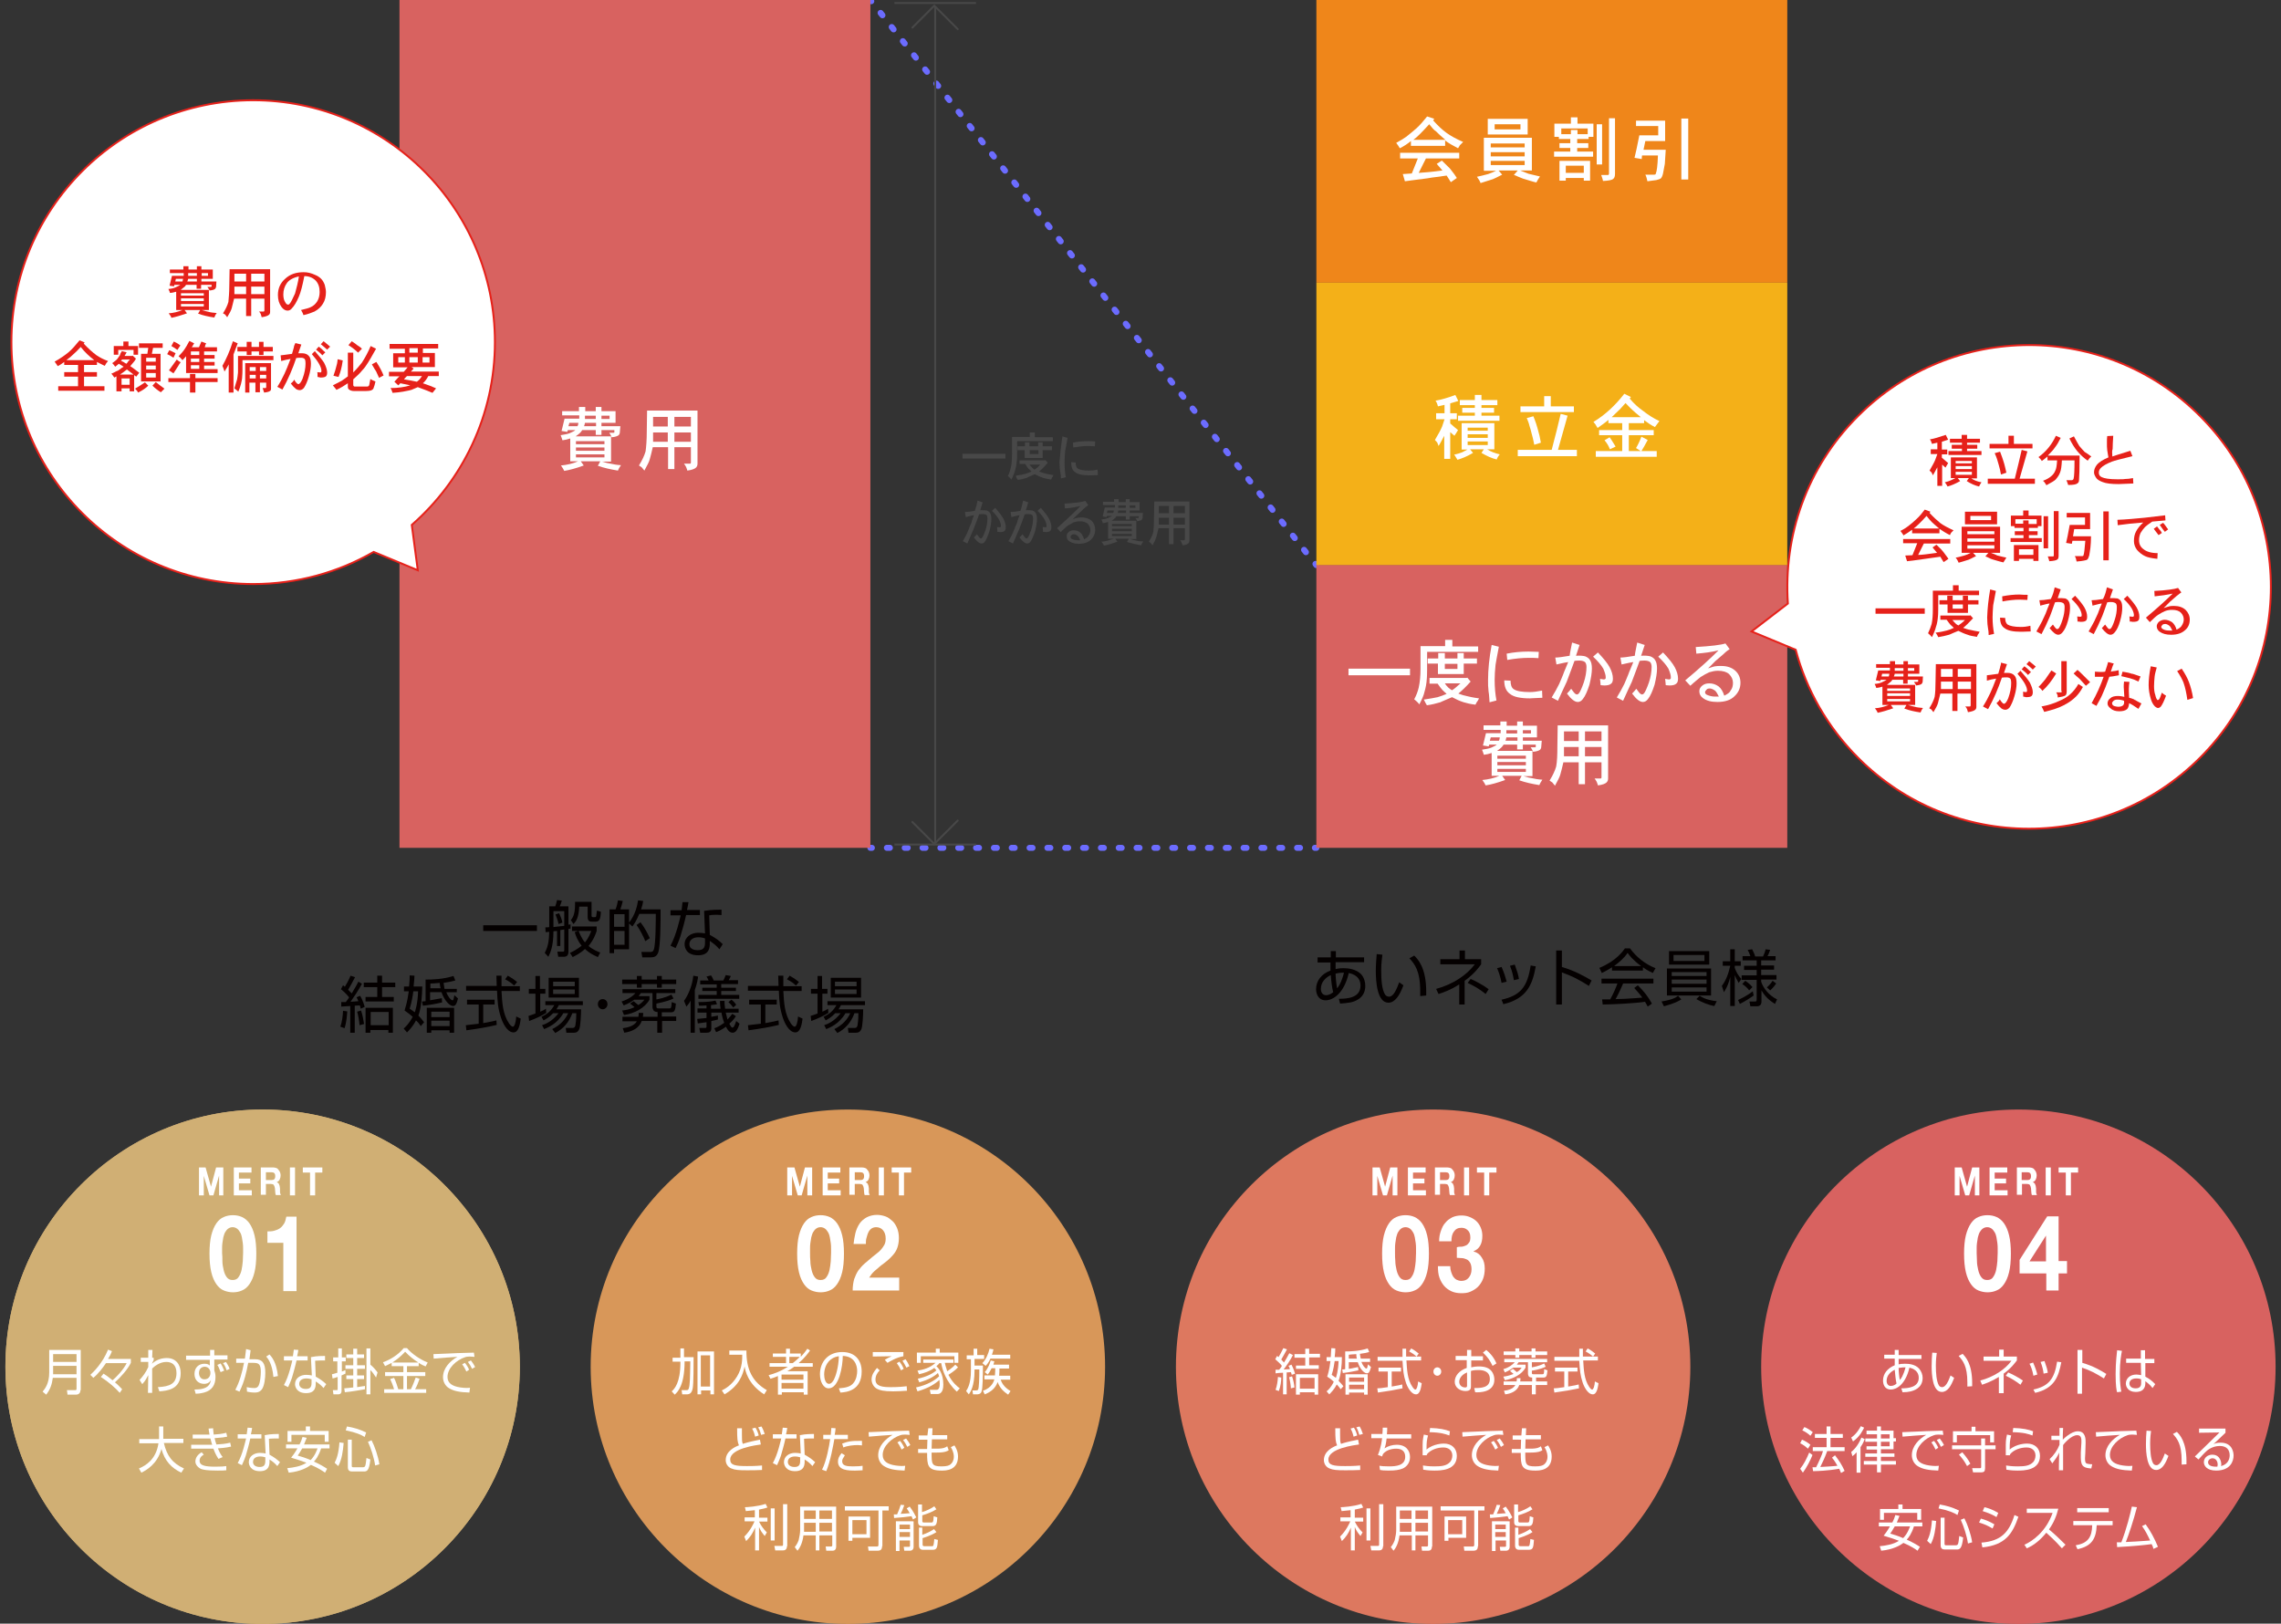 <?xml version="1.0" encoding="utf-8"?>
<!-- Generator: Adobe Illustrator 27.5.0, SVG Export Plug-In . SVG Version: 6.00 Build 0)  -->
<svg version="1.1" id="レイヤー_1" xmlns="http://www.w3.org/2000/svg" xmlns:xlink="http://www.w3.org/1999/xlink" x="0px"
	 y="0px" viewBox="0 0 760 541" style="enable-background:new 0 0 760 541;" xml:space="preserve">
<rect x="0" y="0" width="760" height="541" fill="#333333" stroke="none"/>
<style type="text/css">
	.st0{fill:none;stroke:#6C6CFF;stroke-width:2;stroke-linecap:round;stroke-miterlimit:10;}
	.st1{fill:none;stroke:#6C6CFF;stroke-width:2;stroke-linecap:round;stroke-miterlimit:10;stroke-dasharray:0.999,4.997;}
	.st2{fill:none;stroke:#6C6CFF;stroke-width:2;stroke-linecap:round;stroke-miterlimit:10;stroke-dasharray:0.99,4.952;}
	.st3{fill:#D0AF74;}
	.st4{fill:#040000;}
	.st5{fill:#D89759;}
	.st6{fill:#DD785F;}
	.st7{fill:#D86260;}
	.st8{fill:#FFFFFF;}
	.st9{fill:#EF861A;}
	.st10{fill:#F4B018;}
	.st11{fill:none;stroke:#484848;stroke-width:0.637;stroke-miterlimit:10;}
	.st12{fill:none;stroke:#484848;stroke-width:0.637;stroke-linecap:round;stroke-miterlimit:10;}
	.st13{fill:#484848;}
	.st14{fill:#FFFFFF;stroke:#E6211A;stroke-width:0.637;stroke-miterlimit:10;}
	.st15{fill:#E6211A;}
</style>
<g>
	<g>
		<line class="st0" x1="290" y1="0" x2="290.3" y2="0.4"/>
		<line class="st1" x1="293.4" y1="4.3" x2="436.7" y2="186"/>
		<line class="st0" x1="438.3" y1="187.9" x2="438.6" y2="188.3"/>
	</g>
</g>
<g>
	<g>
		<line class="st0" x1="290" y1="282.5" x2="290.5" y2="282.5"/>
		<line class="st2" x1="295.5" y1="282.5" x2="435.6" y2="282.5"/>
		<line class="st0" x1="438.1" y1="282.5" x2="438.6" y2="282.5"/>
	</g>
</g>
<g>
	<path class="st3" d="M173.2,455.4c0,47.3-38.4,85.7-85.7,85.7c-47.3,0-85.7-38.4-85.7-85.7s38.4-85.7,85.7-85.7c0,0,0,0,0,0
		C134.8,369.7,173.2,408.1,173.2,455.4z"/>
</g>
<g>
	<path class="st4" d="M178.9,308.3v1.9H161v-1.9H178.9z"/>
	<path class="st4" d="M186.8,315.2h-1.2v-5c-0.3,0-0.9,0.1-1.2,0.1c0,5.3-1.2,7.5-1.7,8.5l-1.2-1.3c1.3-2.4,1.4-4.5,1.5-7
		c-0.2,0-1,0.1-1.2,0.1l-0.1-1.6c0.9,0,1,0,1.3-0.1v-6.9h2c0.3-0.8,0.4-1.2,0.6-2.1l1.6,0.2c-0.2,0.7-0.4,1.2-0.7,1.9h2.9v6.1
		c0.2,0,0.2,0,0.7-0.1v1.4c-0.4,0.1-0.5,0.1-0.7,0.1v7.6c0,1.3-0.6,1.7-1.6,1.7H186l-0.3-1.7l1.8,0c0.4,0,0.5-0.1,0.5-0.5v-6.9
		c-0.2,0-1.1,0.2-1.3,0.2V315.2z M184.4,308.9c0.9-0.1,1.5-0.2,3.6-0.4v-4.9h-3.6V308.9z M186.1,307.9c-0.2-1.1-0.5-1.8-1-3.2
		l1.2-0.4c0.5,1.1,0.8,1.8,1.1,3.1L186.1,307.9z M199.2,318.9c-1.9-0.8-3.1-1.6-4.3-2.7c-1.6,1.5-3.3,2.3-4.1,2.7l-0.9-1.4
		c0.9-0.4,2.3-1.1,3.9-2.4c-1.4-1.7-2-3.4-2.3-4.5l1.1-0.4h-2v-1.5h8.2v1.5c-0.3,0.9-0.9,2.8-2.7,5c1.5,1.3,3.2,1.9,3.9,2.2
		L199.2,318.9z M197.1,300.7v4.4c0,0.2,0,0.5,0.5,0.5h0.5c0.2,0,0.4,0,0.5-0.2c0.1-0.2,0.2-1.5,0.3-2l1.3,0.4
		c-0.1,2.5-0.5,3.3-1.8,3.3h-1.2c-0.6,0-1.4-0.1-1.4-1.6v-3.4h-2.8c-0.2,3.7-1,4.8-1.9,5.8l-0.9-1.3c0.6-0.8,1.4-1.8,1.4-5.3v-0.8
		H197.1z M192.8,310.2c0.3,0.7,0.9,2.4,2.1,3.8c1.4-1.7,1.8-3.1,2.1-3.8H192.8z"/>
	<path class="st4" d="M214.3,300.2c-0.1,0.8-0.3,1.6-0.7,2.8h6.5c0,4.2,0,12.1-0.8,14.4c-0.5,1.3-1.3,1.6-2.6,1.6h-2.7l-0.3-1.8
		l2.8,0c0.7,0,1.1-0.1,1.3-0.7c0.7-1.6,0.7-9.9,0.7-12h-5.5c-1,2.5-2,3.8-2.3,4.2l-1.1-1v8.6h-5v1.3h-1.5V303h2c0.4-1,0.6-1.9,0.8-3
		l1.6,0.2c-0.1,0.5-0.3,1.3-0.8,2.8h2.9v4.4c2.1-2.7,2.7-5.5,3-7.4L214.3,300.2z M208.1,304.6h-3.5v4.2h3.5V304.6z M208.1,310.2
		h-3.5v4.6h3.5V310.2z M215,313.6c-0.5-1.3-1.7-3.7-2.9-5.4l1.3-0.9c1.2,1.5,2.4,3.7,3.1,5.3L215,313.6z"/>
	<path class="st4" d="M229.4,300.6c0,0.1-0.4,2.3-0.5,2.6h4.3v1.7h-4.6c-0.4,1.9-1.5,5.9-1.9,7.1c-0.6,1.8-1.2,3.1-1.6,3.9l-1.7-0.8
		c2-3.7,3.2-9.3,3.4-10.1h-3.4v-1.7h3.7c0.1-0.9,0.2-1.7,0.3-2.7L229.4,300.6z M240.4,304.9c-0.6,0-0.9-0.1-1.6-0.1
		c-1.5,0-2.1,0.1-2.5,0.2l0.2,6.5c2,1.1,3,1.8,4.3,3.1l-1.1,1.7c-1.2-1.4-1.7-1.7-3.2-2.8v0.6c0,1.4,0,4.2-3.9,4.2
		c-3.9,0-4.5-2.5-4.5-3.7c0-2.4,2.2-3.8,4.5-3.8c0.9,0,1.8,0.1,2.3,0.2l-0.3-7.5c0.8-0.1,2.3-0.4,5.8-0.4V304.9z M234.9,312.7
		c-0.5-0.2-1.2-0.4-2.2-0.4c-1.8,0-3,0.9-3,2.3c0,2,2.4,2,2.8,2c1.8,0,2.4-0.8,2.4-2.4V312.7z"/>
	<path class="st4" d="M113.4,342.1c0.6-1.7,0.8-3.5,0.9-5.3l1.4,0.2c-0.1,1.3-0.2,3.5-0.9,5.6L113.4,342.1z M120.6,327.8
		c-1,1.9-2.8,4.6-3.8,6l2.6-0.2c-0.3-0.7-0.4-1-0.6-1.3l1.2-0.5c0.8,1.3,1.4,3.2,1.5,3.7l-1.3,0.6c-0.1-0.4-0.2-0.7-0.3-1.1
		c-0.2,0-1.4,0.1-1.7,0.1v9h-1.5v-8.9c-0.7,0-2.6,0.2-3,0.2l0-1.5c0.6,0,0.9,0,1.5,0c0.7-0.9,1-1.3,1.1-1.6
		c-0.7-0.9-1.6-1.8-2.7-2.7l0.7-1.3c0.3,0.2,0.4,0.3,0.6,0.5c0.4-0.6,1.4-2.4,1.9-3.7l1.5,0.5c-0.6,1.2-1.8,3.4-2.3,4.2
		c0.6,0.6,0.9,0.9,1.2,1.2c1.3-2.1,1.9-3.3,2.2-3.9L120.6,327.8z M119.8,341.6c-0.1-1.2-0.4-3.3-0.8-4.5l1.3-0.4
		c0.5,1.5,0.8,3.1,1,4.5L119.8,341.6z M127.3,325.1v2.3h4.4v1.5h-4.4v3.3h3.9v1.5h-9.4v-1.5h3.9v-3.3h-4.5v-1.5h4.5v-2.3H127.3z
		 M131,344.1h-1.6v-0.9h-6v0.9h-1.6v-8.3h9.1V344.1z M129.5,337.2h-6v4.4h6V337.2z"/>
	<path class="st4" d="M140.7,328.8c-0.1,3-0.3,7-1.3,9.6c1,1,1.5,1.7,1.9,2.2l-1.1,1.3c-0.4-0.6-0.8-1.2-1.6-1.9c-1,2-2.3,3.3-3,4
		l-1.1-1.3c0.6-0.5,1.8-1.6,3-3.9c-1-0.9-2-1.6-2.7-2.1c0.3-1.1,0.9-2.7,1.4-6.4h-1.6v-1.6h1.7c0.2-1.8,0.2-3,0.2-3.7l1.6,0.1
		c0,0.7-0.1,1.7-0.3,3.6H140.7z M137.7,330.4c-0.1,0.9-0.5,3.5-1.2,5.7c0.5,0.3,1,0.7,1.7,1.2c0.1-0.3,1-2.8,1.1-7H137.7z
		 M152.2,329.3v1.3h-3.5c0.5,1.4,1.5,2.7,2.1,2.7c0.3,0,0.3-0.3,0.6-1.7l1.2,1.1c-0.5,2-0.9,2.5-1.7,2.5c-1,0-2.8-1.7-3.8-4.6h-3.8
		v2.7c0.1,0,1.2-0.2,3.9-0.7l0.1,1.4c-1.6,0.4-4.2,0.9-6.4,1.1l-0.3-1.4c0.6,0,0.8-0.1,1.2-0.1v-7.2c2.3,0,5.8-0.1,9.3-1.2l0.6,1.5
		c-0.7,0.2-1.9,0.5-3.9,0.8c0.1,1,0.3,1.6,0.3,2H152.2z M151.3,344.1h-1.5v-0.8h-6.1v0.8h-1.5v-8.3h9.1V344.1z M146.8,329.3
		c-0.1-0.4-0.2-0.9-0.3-1.8c-1.8,0.2-2.5,0.2-3.1,0.2v1.6H146.8z M149.8,337.1h-6.1v1.8h6.1V337.1z M149.8,340.1h-6.1v1.8h6.1V340.1
		z"/>
	<path class="st4" d="M165.5,341.5c-2.8,0.7-6.4,1.3-10.1,1.8l-0.2-1.7c0.8-0.1,1.8-0.2,4.3-0.5v-6.4h-3.9v-1.6h9.2v1.6h-3.8v6.2
		c2.8-0.5,3.6-0.7,4.4-0.9L165.5,341.5z M167.1,325.2c0,0.7,0,1.5,0,3.4h6.1v1.6h-6.1c0.2,3.8,0.4,7.7,2.5,10.8
		c0.2,0.3,0.8,1.1,1.3,1.1c0.5,0,1-1.4,1.1-3.4l1.5,0.7c-0.2,1.6-0.6,4.6-2.4,4.6c-2.2,0-3.7-3.4-4.2-5c-1-3.1-1.1-4.8-1.3-8.9
		h-10.3v-1.6h10.2c0-1-0.1-2.2-0.1-3.4H167.1z M171.3,328.4c-0.7-0.7-1.5-1.3-3-2.1l0.9-1.2c1.4,0.8,2,1.2,3.1,2.1L171.3,328.4z"/>
	<path class="st4" d="M182,337.5c-1.5,1-3.8,2-5.7,2.7l-0.2-1.7c0.6-0.2,1.3-0.4,2.3-0.8v-6.6h-2.2v-1.6h2.2v-4.3h1.5v4.3h1.8v1.6
		H180v6c1-0.4,1.5-0.7,1.9-1L182,337.5z M193.6,336.3c0,2-0.2,5.7-0.6,6.6c-0.3,0.6-0.6,1.2-1.8,1.2h-2.5l-0.2-1.6l2.4,0
		c0.5,0,0.7-0.4,0.8-0.8c0.1-0.7,0.3-1.7,0.3-4.1h-1.3c-1.1,3-3,5.2-5.7,6.6l-1-1.3c2.8-1.4,4.4-3.3,5.3-5.3h-1.6
		c-2.1,3.6-5.2,4.8-6.4,5.3l-0.7-1.3c1.2-0.4,3.4-1.3,5.5-4h-1.8c-1.3,1.4-2.5,2-3.2,2.4l-0.7-1.2c2.1-1,3.2-2,4.3-3.9h-3v-1.3h12.5
		v1.3h-8c-0.3,0.6-0.5,0.9-0.8,1.4H193.6z M192.9,325.8v6.6h-10.1v-6.6H192.9z M191.5,327.1h-7.2v1.5h7.2V327.1z M191.5,329.7h-7.2
		v1.5h7.2V329.7z"/>
	<path class="st4" d="M202.4,334.6c0,1-0.8,1.7-1.6,1.7c-0.9,0-1.6-0.8-1.6-1.7c0-1,0.7-1.7,1.6-1.7
		C201.7,332.9,202.4,333.6,202.4,334.6z"/>
	<path class="st4" d="M220.6,338.7h4.7v1.5h-4.7v3.9H219v-3.9h-5.2c-0.9,2.6-3.6,3.6-5.8,3.9l-0.5-1.5c1.4-0.2,3.7-0.6,4.7-2.3h-4.8
		v-1.5h5.3c0.1-0.5,0.1-0.9,0.1-1.3h1.5c0,0.5,0,0.8-0.1,1.3h4.9v-1.6c-0.2,0-0.7,0-1.1-0.3c-0.5-0.3-0.6-1.2-0.6-1.3v-4.7h-3.9
		c-0.2,0.3-0.3,0.5-0.7,1h3.6v1.2c-1.6,2.8-5,4.6-8.5,5.1l-0.6-1.5c1-0.1,2.4-0.3,4.1-1.1c-0.6-0.6-1.2-1-1.5-1.2l1.2-0.8
		c0.9,0.7,1.5,1.2,1.6,1.3c1.2-0.8,1.6-1.3,2-1.8h-3.4c-0.9,0.7-1.7,1.2-3.5,1.9l-0.7-1.3c2.2-0.7,3.8-1.8,4.6-2.8h-4.3v-1.3h17.6
		v1.3h-6.3v2.1c0.6-0.1,2.9-0.5,5-1.6l0.7,1.3c-2.2,1.1-5.5,1.6-5.7,1.7v0.9c0,0.5,0.1,0.7,0.6,0.7h3.7c0.6,0,0.7-0.2,0.8-2.1
		l1.4,0.5c-0.2,2-0.3,2.9-1.6,2.9h-3.1V338.7z M212.2,326.4v-1.2h1.6v1.2h5.1v-1.2h1.6v1.2h4.8v1.5h-4.8v1.2h-1.6v-1.2h-5.1v1.2
		h-1.6v-1.2h-4.9v-1.5H212.2z"/>
	<path class="st4" d="M231.6,344.1h-1.5v-10.7c-0.4,0.8-0.8,1.3-1.4,2l-0.8-1.9c1.4-1.9,2.8-5.2,3.1-8.4l1.6,0.3
		c-0.1,0.8-0.3,2.2-1.1,4.5V344.1z M237,337.3v1.5c1.2-0.2,1.5-0.3,2.2-0.4v1.3c-0.3,0.1-1.6,0.4-2.2,0.5v2.3c0,0.6,0,1.6-1.5,1.6
		h-2.2l-0.3-1.6l1.9,0c0.4,0,0.5,0,0.5-0.5v-1.4c-1.7,0.3-2.4,0.3-2.9,0.4l-0.2-1.5c0.8-0.1,1.5-0.1,3.1-0.3v-1.8h-3V336h3v-1
		c-1,0.1-1.8,0.1-2.5,0.1l-0.2-1.2c2.9,0,4.3-0.2,5.7-0.5l0.5,1.2c-0.5,0.1-0.8,0.2-2,0.3v1.2h3.2c-0.2-1.2-0.2-2-0.2-2.6h1.5
		c0,0.6,0,1.3,0.2,2.6h4.5v1.3h-4.3c0.3,1.3,0.6,2.2,0.6,2.3c0.7-0.7,1.2-1.4,1.6-1.9l1.2,0.8c-0.8,1.2-1.4,1.8-2.2,2.5
		c0.3,0.6,0.7,1.3,1,1.3c0.5,0,0.8-0.7,1.3-2.2l1.1,0.9c-0.7,2.3-1.4,3-2.3,3c-1.2,0-1.9-1.3-2.2-2c-1.7,1.2-2.7,1.6-3.3,1.8
		l-0.6-1.3c0.6-0.2,1.7-0.6,3.3-1.8c-0.5-1.3-0.8-2.6-0.9-3.4H237z M236.1,326.7c-0.2-0.4-0.4-0.9-0.7-1.3l1.5-0.4
		c0.5,0.7,0.8,1.4,0.9,1.7h3.2c0.3-0.6,0.6-1.2,0.8-1.8l1.7,0.3c-0.2,0.4-0.2,0.6-0.7,1.4h3.1v1.3h-5.6v1.2h4.9v1.1h-4.9v1.3h6v1.3
		h-13.6v-1.3h6.1v-1.3h-4.8v-1.1h4.8V328h-5.5v-1.3H236.1z M244.3,335.7c-0.7-1-1.2-1.4-1.6-1.8l1-0.8c0.6,0.4,1.2,1.1,1.6,1.7
		L244.3,335.7z"/>
	<path class="st4" d="M259.5,341.5c-2.8,0.7-6.4,1.3-10.1,1.8l-0.2-1.7c0.8-0.1,1.8-0.2,4.3-0.5v-6.4h-3.9v-1.6h9.2v1.6H255v6.2
		c2.8-0.5,3.6-0.7,4.4-0.9L259.5,341.5z M261,325.2c0,0.7,0,1.5,0,3.4h6.1v1.6h-6.1c0.2,3.8,0.4,7.7,2.5,10.8
		c0.2,0.3,0.8,1.1,1.3,1.1c0.5,0,1-1.4,1.1-3.4l1.5,0.7c-0.2,1.6-0.6,4.6-2.4,4.6c-2.2,0-3.7-3.4-4.2-5c-1-3.1-1.1-4.8-1.3-8.9
		h-10.3v-1.6h10.2c0-1-0.1-2.2-0.1-3.4H261z M265.2,328.4c-0.7-0.7-1.5-1.3-3-2.1l0.9-1.2c1.4,0.8,2,1.2,3.1,2.1L265.2,328.4z"/>
	<path class="st4" d="M276,337.5c-1.5,1-3.8,2-5.7,2.7l-0.2-1.7c0.6-0.2,1.3-0.4,2.3-0.8v-6.6h-2.2v-1.6h2.2v-4.3h1.5v4.3h1.8v1.6
		H274v6c1-0.4,1.5-0.7,1.9-1L276,337.5z M287.6,336.3c0,2-0.2,5.7-0.6,6.6c-0.3,0.6-0.6,1.2-1.8,1.2h-2.5l-0.2-1.6l2.4,0
		c0.5,0,0.7-0.4,0.8-0.8c0.1-0.7,0.3-1.7,0.3-4.1h-1.3c-1.1,3-3,5.2-5.7,6.6l-1-1.3c2.8-1.4,4.4-3.3,5.3-5.3h-1.6
		c-2.1,3.6-5.2,4.8-6.4,5.3l-0.7-1.3c1.2-0.4,3.4-1.3,5.5-4h-1.8c-1.3,1.4-2.5,2-3.2,2.4l-0.7-1.2c2.1-1,3.2-2,4.3-3.9h-3v-1.3h12.5
		v1.3h-8c-0.3,0.6-0.5,0.9-0.8,1.4H287.6z M286.9,325.8v6.6h-10.1v-6.6H286.9z M285.4,327.1h-7.2v1.5h7.2V327.1z M285.4,329.7h-7.2
		v1.5h7.2V329.7z"/>
</g>
<g>
	<path class="st4" d="M443.4,316.9l1.7,0l0,2.1h9.4v1.6H445l0,1.3v1c0.3-0.1,1.3-0.3,2.6-0.3c1.7,0,4.2,0.3,5.9,2
		c1,1.1,1.4,2.6,1.4,3.9c0,4.4-4,5.3-4.9,5.5c-1.1,0.2-2.1,0.3-3.5,0.4l-0.4-1.6c2.8,0,7.2-0.3,7.2-4.4c0-1.6-0.7-3.5-3.9-4.2
		c-1.6,6.9-5.3,9.1-7.7,9.1c-2.5,0-3.2-2.2-3.2-3.7c0-2.8,1.8-5.1,4.8-6.2c0-0.3,0-0.5,0-0.8v-1.9H439V319h4.4V316.9z M443.4,324.9
		c-1.7,0.8-3.3,2.3-3.3,4.6c0,1.3,0.7,2.1,1.7,2.1c1.1,0,1.9-0.6,2.4-1C443.8,329,443.6,327.4,443.4,324.9z M447.8,324.1
		c-0.6,0-1.5,0-2.8,0.3c0,1.5,0.3,3.9,0.5,4.9C445.9,328.9,447,327.3,447.8,324.1z"/>
	<path class="st4" d="M460.6,318.1c-0.1,1-0.4,2.7-0.4,5.2c0,3.1,0.2,6.4,1.3,8.1c0.2,0.3,0.7,0.7,1.3,0.7c1.5,0,2.5-2.4,3.4-4.8
		l1.4,1c-1.2,3.3-2.8,5.8-5,5.8c-3.8,0-4.2-7.2-4.2-10.6c0-2.1,0.2-4.2,0.3-5.6L460.6,318.1z M473.2,331.9c0-0.5,0-0.9,0-1.6
		c0-6.9-1.9-9.1-3.6-11l1.6-0.9c1.1,1.1,4,3.9,4,12c0,0.6,0,0.9,0,1.3L473.2,331.9z"/>
	<path class="st4" d="M488,334.7h-1.8V328c-2.9,1.9-5.6,2.8-6.9,3.2l-0.8-1.7c5.6-1.5,10.2-4.6,12.9-8.2h-11.5v-1.7h6.4v-2.9h1.8
		v2.9h5.4v1.7c-0.8,1.1-2.3,3.2-5.5,5.5V334.7z M495,331.2c-2.1-1.7-3.7-2.6-6-3.7l1-1.3c1.5,0.6,4.3,2.1,6,3.4L495,331.2z"/>
	<path class="st4" d="M500.3,327.5c-0.4-2.2-1-3.8-1.5-4.9l1.5-0.4c1,2.2,1.4,3.8,1.7,4.9L500.3,327.5z M500.3,333.1
		c6.2-1.4,8.6-4.1,9.7-11.4l1.7,0.3c-1.1,5.9-2.8,10.7-10.8,12.6L500.3,333.1z M504.4,326.6c-0.2-1.2-0.5-2.9-1.3-4.8l1.6-0.4
		c0.9,2.6,1.1,3.1,1.4,4.8L504.4,326.6z"/>
	<path class="st4" d="M520.4,316.8v5.4c4.4,1.3,7.5,3.1,9.9,4.5l-0.9,1.8c-3.5-2.2-5.5-3.2-9-4.5v10.7h-1.9v-18H520.4z"/>
	<path class="st4" d="M547.4,323.4h-10.3v-1.1c-1.7,1.1-2.8,1.6-3.4,1.9l-0.8-1.7c5.8-2.4,7.9-5.7,8.5-6.5h1.7
		c2,2.8,5.1,5.3,8.5,6.6l-0.9,1.6c-0.9-0.4-1.9-0.9-3.3-1.9V323.4z M545.7,328.3c2.1,2.1,3.3,3.6,4.7,6.1l-1.4,1
		c-0.3-0.6-0.5-0.9-0.9-1.6c-3.2,0.5-11.1,0.9-14.1,0.9l-0.2-1.7h2.7c1.2-2.2,2-4.1,2.4-5.3h-5.3v-1.6h17.3v1.6h-10.1
		c-0.5,1.1-1.2,2.9-2.5,5.2c0.5,0,2.7-0.1,3.1-0.1c2.4-0.1,4.4-0.3,5.8-0.4c-0.2-0.3-1.2-1.6-2.7-3.2L545.7,328.3z M546.8,321.9
		c-2.7-2-3.9-3.5-4.5-4.4c-1.2,1.8-2.9,3.2-4.5,4.4H546.8z"/>
	<path class="st4" d="M560.2,333c-0.8,0.5-2.1,1.3-5.8,2.3l-0.8-1.6c3.6-0.6,4.8-1.3,5.5-1.9L560.2,333z M570.1,322.7v9h-14.7v-9
		H570.1z M556.1,316.9h13.4v4.5h-13.4V316.9z M557,323.9v1.3h11.6v-1.3H557z M557,326.4v1.4h11.6v-1.4H557z M557,329v1.4h11.6V329
		H557z M557.6,320.2h10.3v-2h-10.3V320.2z M566.3,331.8c2.1,1.4,4.7,1.7,5.7,1.8l-0.8,1.6c-1.9-0.3-4.3-1.3-6-2.3L566.3,331.8z"/>
	<path class="st4" d="M579.3,327.5c-0.7-1.2-1-1.8-1.3-2.6v10.3h-1.5v-9.7c-0.4,1.7-0.9,3.2-2.1,5.1l-0.7-2.1c1.3-1.7,2.2-4,2.8-6.7
		H574v-1.5h2.5v-4h1.5v4h2v1.5h-2v0.7c0.4,1.2,1.1,2.5,2.2,3.7L579.3,327.5z M579.1,333.2c0.6-0.3,2.7-1.2,4.9-2.9l0.3,1.4
		c-1.1,0.8-3.1,2.1-4.6,2.8L579.1,333.2z M591.4,334.5c-2-1.2-3.4-2.6-4.5-4.5v3.6c0,0.4,0,1.7-1.5,1.7h-2.2l-0.3-1.6l1.8,0
		c0.4,0,0.6,0,0.6-0.7v-6.5h-5v-1.5h5v-1.8h-4.2v-1.4h4.2V320h-4.7v-1.4h2.6c-0.2-0.7-0.5-1.4-0.9-2.1l1.5-0.2
		c0.4,0.8,0.8,1.6,1,2.4h2.6c0.2-0.4,0.6-1.2,0.9-2.4l1.5,0.2c-0.4,1.2-0.8,2-0.9,2.1h2.7v1.4h-4.8v1.7h4.3v1.4h-4.3v1.8h5.1v1.5
		h-5.1v0.7c0.6,1.9,2.4,4.5,5.3,5.9L591.4,334.5z M581.5,326.8c0.3,0.2,1.4,0.9,2.4,2.1l-1.1,1.1c-0.5-0.7-1.4-1.6-2.3-2.1
		L581.5,326.8z M588.7,329c0.7-0.6,1.5-1.5,1.9-2.2l1.2,0.9c-0.6,0.9-1.2,1.6-2,2.3L588.7,329z"/>
</g>
<path class="st3" d="M173.2,455.4c0,47.3-38.4,85.7-85.7,85.7c-47.3,0-85.7-38.4-85.7-85.7c0-47.3,38.4-85.7,85.7-85.7
	C134.8,369.7,173.2,408.1,173.2,455.4z"/>
<path class="st5" d="M368.2,455.4c0,47.3-38.4,85.7-85.7,85.7c-47.3,0-85.7-38.4-85.7-85.7c0-47.3,38.4-85.7,85.7-85.7
	C329.8,369.7,368.2,408.1,368.2,455.4z"/>
<path class="st6" d="M563.2,455.4c0,47.3-38.4,85.7-85.7,85.7c-47.3,0-85.7-38.4-85.7-85.7c0-47.3,38.4-85.7,85.7-85.7
	C524.8,369.7,563.2,408.1,563.2,455.4z"/>
<path class="st7" d="M758.2,455.4c0,47.3-38.4,85.7-85.7,85.7c-47.3,0-85.7-38.4-85.7-85.7c0-47.3,38.4-85.7,85.7-85.7
	C719.9,369.7,758.2,408.1,758.2,455.4z"/>
<g>
	<path class="st8" d="M26.8,463.2c0,1.3-1,1.5-1.5,1.5h-2.8l-0.2-1.5l2.8,0c0.4,0,0.4-0.3,0.4-0.5v-3.6h-7.9
		c-0.3,2.3-0.9,3.9-2.2,5.6l-1.2-1c0.8-1,2.2-2.7,2.2-6.4v-7.5h10.5V463.2z M17.7,451.2v2.6h7.8v-2.6H17.7z M17.7,455.1v2.8h7.8
		v-2.8H17.7z"/>
	<path class="st8" d="M39.9,464.1c-1.4-1.6-3.8-3.7-6.3-5.3l0.9-1.1c0.8,0.5,1.5,1,3,2.2c1-0.8,3.6-3.4,4.7-5.7h-6.9
		c-1,1.5-2.6,3.6-4.2,4.9l-1-1c1-0.9,4.1-3.9,5.9-8.4l1.3,0.5c-0.4,1.1-0.8,1.8-1.3,2.6h7.6v1.3c-1,2.1-3.3,4.7-5.3,6.5
		c0.3,0.2,1.3,1.1,2.4,2.3L39.9,464.1z"/>
	<path class="st8" d="M52.6,462.2c4.1-0.2,6.2-1.2,6.2-4.7c0-2.9-1.7-3.7-3.4-3.7c-2.2,0-4,1.5-4.7,2.2l0,8.1h-1.4l0.1-5.9
		c-0.6,1.1-0.9,1.8-2,3l-0.9-1.4c1.1-1.2,2.1-2.5,2.9-4.3l0-1.7l-2.5,0v-1.4h2.5l0-2.6h1.4l-0.1,2.6l0.5,0v0.8
		c-0.2,0.3-0.5,1-0.6,1.2c1.7-1.5,3.5-1.9,5-1.9c3.1,0,4.6,2.3,4.6,5c0,5.5-4.5,5.9-7.1,6.1L52.6,462.2z"/>
	<path class="st8" d="M70,449.8h1.4v1.8h4.4v1.4h-4.4v3.6c0.2,0.6,0.4,1.2,0.4,2.2c0,2.7-1.2,4.5-3.8,5.2c-1.2,0.3-2.1,0.4-2.8,0.4
		l-0.4-1.4c4.7,0,5.2-1.8,5.5-3.2c-0.7,1.3-1.9,1.3-2.3,1.3c-1.7,0-3.2-1.1-3.2-3.3c0-2.2,1.5-3.4,3.3-3.4c1.1,0,1.5,0.3,1.8,0.6
		l0-1.9h-7.9v-1.4H70L70,449.8z M70.1,457.1c-0.1-0.5-0.5-1.7-1.9-1.7c-0.7,0-1.9,0.4-1.9,2.1c0,0.9,0.5,2.1,1.8,2.1
		c1.8,0,2-1.7,2-1.9C70.1,457.5,70.1,457.2,70.1,457.1z M73.5,457.2c-0.5-1.4-0.8-2-1.1-2.4l1.1-0.5c0.5,0.7,0.9,1.7,1.2,2.4
		L73.5,457.2z M75.5,456.6c-0.2-0.7-0.6-1.7-1.2-2.4l1-0.4c0.5,0.8,0.9,1.4,1.2,2.3L75.5,456.6z"/>
	<path class="st8" d="M83.5,449.9c-0.1,0.5-0.1,1.2-0.4,3l1.9,0c2.4,0,3.4,1.3,3.4,4.5c0,1.7-0.3,4.5-1.2,5.6c-0.8,1-1.8,1-2.4,1
		c-1,0-2.1-0.2-2.5-0.3l-0.1-1.5c1.4,0.3,2.3,0.3,2.6,0.3c0.2,0,1,0,1.4-0.9c0.5-1,0.7-3.3,0.7-4.5c0-2.7-0.8-3-2.6-3l-1.6,0
		c-0.6,3.1-1.2,6.1-2.9,9.6l-1.4-0.6c1.4-2.6,2.3-5.8,2.9-9l-2.6,0l0-1.4l2.9,0c0.2-1.5,0.3-2.3,0.4-3.2L83.5,449.9z M91.1,458.8
		c-0.4-4.4-1.8-6.1-2.4-6.8l1.1-0.7c0.7,0.8,2.3,2.5,2.8,7.2L91.1,458.8z"/>
	<path class="st8" d="M99.4,449.8c0,0.1-0.3,1.9-0.4,2.1h3.5v1.4h-3.7c-0.3,1.5-1.2,4.8-1.5,5.7c-0.5,1.5-1,2.5-1.3,3.2l-1.4-0.7
		c1.7-3,2.6-7.5,2.8-8.2h-2.8v-1.4h3c0.1-0.7,0.2-1.4,0.3-2.2L99.4,449.8z M108.3,453.3c-0.5,0-0.7,0-1.3,0c-1.2,0-1.7,0.1-2,0.1
		l0.2,5.3c1.6,0.9,2.4,1.5,3.5,2.5l-0.9,1.3c-1-1.1-1.4-1.4-2.6-2.2v0.5c0,1.1,0,3.4-3.2,3.4c-3.1,0-3.7-2.1-3.7-3
		c0-2,1.8-3.1,3.7-3.1c0.7,0,1.4,0.1,1.9,0.2l-0.3-6.1c0.6-0.1,1.8-0.4,4.7-0.4V453.3z M103.9,459.6c-0.4-0.1-1-0.3-1.8-0.3
		c-1.5,0-2.4,0.7-2.4,1.8c0,1.7,2,1.7,2.2,1.7c1.4,0,1.9-0.6,1.9-2V459.6z"/>
	<path class="st8" d="M115.1,457.7c-0.3,0.1-0.6,0.3-1.3,0.6v5.1c0,0.5-0.1,1.2-1.2,1.2h-1.5l-0.2-1.4l1.2,0c0.3,0,0.4,0,0.4-0.3
		v-4.1c-0.8,0.3-1.2,0.4-1.7,0.5l-0.2-1.4c0.4-0.1,0.6-0.1,1.8-0.5v-3.8H111v-1.3h1.7v-3h1.2v3h1.3v1.3h-1.3v3.4
		c0.7-0.3,0.9-0.3,1.2-0.5L115.1,457.7z M121.6,462.9c-1.7,0.3-4.5,0.8-6.7,1l-0.2-1.3c0.7-0.1,1.6-0.1,3-0.3v-2.8h-2.3v-1.2h2.3
		v-2.2h-2.6v-1.2h2.6v-2.4h-2.3v-1.2h2.3v-1.9h1.3v1.9h2.3v1.2H119v2.4h2.6v1.2H119v2.2h2.3v1.2H119v2.7c1.7-0.3,2.1-0.3,2.6-0.4
		L121.6,462.9z M123.4,449.3v5.4c1,0.8,1.9,1.9,2.4,2.6l-0.5,1.7c-0.8-1.2-1.1-1.7-1.9-2.5v8.1h-1.3v-15.3H123.4z"/>
	<path class="st8" d="M139.5,455.2h-3.9v2h6.1v1.3h-6.1v4.4h1.3c0.7-1.4,1.4-3.3,1.6-3.9l1.3,0.4c-0.4,1.2-1,2.7-1.5,3.5h3.7v1.2
		h-14v-1.2h3.3c-0.4-1.4-0.8-2.3-1.3-3.4l1.3-0.4c0.6,1.2,1.1,2.8,1.4,3.8h1.7v-4.4h-6.1v-1.3h6.1v-2h-3.9v-1.1
		c-1.1,0.6-1.6,0.8-2.2,1.1l-0.7-1.3c2.4-0.8,5.1-2.5,6.9-4.7h1.1c1.5,1.8,4.2,3.7,6.9,4.8l-0.7,1.3c-0.7-0.3-1.4-0.6-2.3-1.2V455.2
		z M139.4,454c-1.6-1-3.1-2.2-4.4-3.6c-1.4,1.5-2.6,2.5-4.3,3.6H139.4z"/>
	<path class="st8" d="M158.1,452.1c-0.5,0-1-0.1-1.6-0.1c-0.9,0-1.1,0.1-1.5,0.2c-3,1-5.9,3.7-5.9,6.6c0,2.1,1.6,3.1,4.3,3.5
		c1.4,0.2,2.5,0.2,3.2,0.1l-0.2,1.6c-3.3-0.1-5.2-0.5-6.7-1.4c-1.3-0.7-2.1-2.2-2.1-3.7c0-3,2.3-5.4,4.8-6.8
		c-3.1,0.2-4.6,0.3-7.9,0.6l-0.1-1.5c1.3,0,8.4-0.4,10-0.4c0.4,0,3.2-0.1,3.5-0.1L158.1,452.1z M155.4,457c-0.2-0.3-0.6-1.4-1.4-2.4
		l0.9-0.5c0.8,1,1.2,1.8,1.4,2.3L155.4,457z M157.3,456.1c-0.5-1-0.8-1.5-1.4-2.3l1-0.5c0.4,0.5,1.1,1.5,1.4,2.2L157.3,456.1z"/>
	<path class="st8" d="M53,475.3h1.4v4.1h6.7v1.4h-6.5c1,4.3,2.8,6.7,6.7,8.5l-0.9,1.4c-3.3-1.6-5.5-3.9-6.6-7.9
		c-1.4,5.1-5.1,7.1-6.7,7.9l-0.8-1.4c2.3-1,5.7-3,6.5-8.4h-6.4v-1.4H53V475.3z"/>
	<path class="st8" d="M71,475.9c0,0.5,0.1,1.1,0.2,2.1c1.5-0.1,2.7-0.2,4.2-0.6l0.3,1.3c-0.9,0.2-1.5,0.3-4.2,0.5
		c0.1,0.4,0.3,1.3,0.6,2.1c1.6-0.1,3.1-0.2,4.6-0.6L77,482c-0.5,0.1-1.5,0.4-4.4,0.6c0.7,1.8,1.3,2.5,1.6,2.9l-1.4,0.6
		c-0.4-0.6-1-1.5-1.7-3.4c-0.8,0-1.7,0-2.4,0l-5,0v-1.3l5,0c1.1,0,1.2,0,2,0c0-0.1-0.3-0.8-0.6-2.1c-0.3,0-1.4,0-1.6,0h-4.3V478
		l4.2,0c0.4,0,0.6,0,1.4,0c-0.2-0.9-0.2-1.5-0.3-2L71,475.9z M67.9,484.7c-0.4,0.2-1.4,0.8-1.4,2c0,1.7,2,2,5.4,2
		c2,0,2.8-0.1,3.5-0.2v1.4c-0.8,0.1-1.4,0.1-2.9,0.1c-3.8,0-4.7-0.3-5.4-0.5c-1-0.4-2-1.4-2-2.5c0-1.3,0.8-2.4,2.1-3.1L67.9,484.7z"
		/>
	<path class="st8" d="M84,475.8c0,0.1-0.3,1.9-0.4,2.1h3.5v1.4h-3.7c-0.3,1.5-1.2,4.8-1.5,5.7c-0.5,1.5-1,2.5-1.3,3.2l-1.4-0.7
		c1.7-3,2.6-7.5,2.8-8.2h-2.8v-1.4h3c0.1-0.7,0.2-1.4,0.3-2.2L84,475.8z M92.9,479.3c-0.5,0-0.7,0-1.3,0c-1.2,0-1.7,0.1-2,0.1
		l0.2,5.3c1.6,0.9,2.4,1.5,3.5,2.5l-0.9,1.3c-1-1.1-1.4-1.4-2.6-2.2v0.5c0,1.1,0,3.4-3.2,3.4c-3.1,0-3.7-2.1-3.7-3
		c0-2,1.8-3.1,3.7-3.1c0.7,0,1.4,0.1,1.9,0.2l-0.3-6.1c0.6-0.1,1.8-0.4,4.7-0.4V479.3z M88.5,485.6c-0.4-0.1-1-0.3-1.8-0.3
		c-1.5,0-2.4,0.7-2.4,1.8c0,1.7,2,1.7,2.2,1.7c1.4,0,1.9-0.6,1.9-2V485.6z"/>
	<path class="st8" d="M108.3,490.7c-0.7-0.5-2.1-1.5-4.7-2.6c-0.9,0.7-3.3,2.2-7.4,2.6l-0.5-1.5c2.1-0.2,4.5-0.6,6.4-1.8
		c-1.3-0.5-2.7-1-5.1-1.7c0.5-0.6,1.2-1.5,2.1-3.1h-3.8v-1.3h4.5c0.6-1.1,0.8-1.9,1-2.5l1.4,0.3c-0.2,0.4-0.4,1-0.9,2.2h8.5v1.3
		h-2.8c-0.8,2.5-1.8,3.8-2.4,4.4c2,0.9,3.5,1.8,4.4,2.4L108.3,490.7z M101.9,476.8v-1.5h1.4v1.5h6.2v3.6h-1.3v-2.3H97.1v2.3h-1.3
		v-3.6H101.9z M100.7,482.6c-0.8,1.4-1.2,2-1.5,2.4c1.1,0.3,2.7,0.8,4.3,1.5c1.5-1.5,2.1-3.4,2.3-3.9H100.7z"/>
	<path class="st8" d="M111.5,487.4c0.6-1.2,1.3-2.8,1.6-6.8l1.4,0.2c-0.2,2.6-0.6,5.6-1.8,7.7L111.5,487.4z M121.5,478.8
		c-1.1-0.7-2.8-1.5-6.3-2.2l0.4-1.3c2.3,0.4,4.1,0.9,6.4,2L121.5,478.8z M117.2,479.7v8.7c0,0.2,0,0.5,0.5,0.5h3.2
		c0.6,0,0.7-0.3,0.8-0.5c0.2-0.5,0.3-1.9,0.4-2.6l1.3,0.5c-0.4,3.9-1.2,4-2.2,4h-3.9c-0.8,0-1.4-0.3-1.4-1.4v-9.2H117.2z M125,488.3
		c-0.4-2.7-1.4-5.7-2.4-7.9l1.2-0.5c1,1.9,2.2,5.3,2.6,8L125,488.3z"/>
</g>
<g>
	<path class="st8" d="M68.5,389l1.8,6.4h0l1.7-6.4h2.4v9.3H73v-6.6h0l-1.9,6.6h-1.3l-1.9-6.5h0v6.5h-1.6V389H68.5z"/>
	<path class="st8" d="M83.8,389v1.7h-4.2v2h3.8v1.6h-3.8v2.3h4.3v1.7h-6V389H83.8z"/>
	<path class="st8" d="M91.1,389c0.4,0,0.7,0.1,1,0.2c0.3,0.1,0.5,0.3,0.7,0.6c0.2,0.2,0.4,0.5,0.5,0.8c0.1,0.3,0.2,0.6,0.2,1
		c0,0.5-0.1,1-0.3,1.4c-0.2,0.4-0.5,0.7-1,0.9v0c0.2,0.1,0.4,0.2,0.5,0.3s0.3,0.3,0.3,0.5c0.1,0.2,0.2,0.4,0.2,0.6
		c0,0.2,0.1,0.5,0.1,0.7c0,0.1,0,0.3,0,0.5c0,0.2,0,0.4,0,0.6c0,0.2,0,0.4,0.1,0.6c0,0.2,0.1,0.3,0.2,0.5h-1.7
		c-0.1-0.3-0.2-0.6-0.2-1.1c0-0.4-0.1-0.8-0.1-1.2c-0.1-0.5-0.2-0.8-0.4-1.1c-0.2-0.2-0.5-0.3-0.9-0.3h-1.7v3.6h-1.7V389H91.1z
		 M90.5,393.2c0.4,0,0.7-0.1,0.9-0.3c0.2-0.2,0.3-0.5,0.3-1c0-0.5-0.1-0.8-0.3-1c-0.2-0.2-0.5-0.3-0.9-0.3h-1.9v2.6H90.5z"/>
	<path class="st8" d="M98.3,389v9.3h-1.7V389H98.3z"/>
	<path class="st8" d="M100.9,390.7V389h6.5v1.7H105v7.6h-1.7v-7.6H100.9z"/>
</g>
<g>
	<path class="st8" d="M70.4,411.6c0.4-1.6,1-3,1.7-4c0.7-1,1.5-1.7,2.5-2.1c0.9-0.4,1.9-0.6,3-0.6c1.1,0,2.1,0.2,3,0.6
		c0.9,0.4,1.8,1.1,2.5,2.1c0.7,1,1.3,2.3,1.7,4c0.4,1.6,0.6,3.7,0.6,6.1c0,2.5-0.2,4.6-0.6,6.2c-0.4,1.7-1,3-1.7,4
		c-0.7,1-1.5,1.7-2.5,2.1c-0.9,0.4-1.9,0.6-3,0.6c-1,0-2-0.2-3-0.6s-1.8-1.1-2.5-2.1c-0.7-1-1.3-2.3-1.7-4c-0.4-1.7-0.6-3.7-0.6-6.2
		C69.8,415.3,70,413.2,70.4,411.6z M74.1,420.2c0,1,0.2,2,0.4,2.9s0.5,1.7,1,2.4c0.5,0.7,1.1,1,2,1c0.9,0,1.6-0.3,2-1
		c0.5-0.7,0.8-1.5,1-2.4s0.3-1.9,0.4-2.9c0-1,0.1-1.9,0.1-2.6c0-0.4,0-0.9,0-1.5c0-0.6,0-1.2-0.1-1.9c-0.1-0.6-0.2-1.3-0.3-1.9
		c-0.1-0.6-0.3-1.2-0.6-1.7c-0.3-0.5-0.6-0.9-1-1.2c-0.4-0.3-0.9-0.5-1.5-0.5c-0.6,0-1.1,0.2-1.5,0.5s-0.7,0.7-1,1.2
		s-0.4,1.1-0.6,1.7c-0.1,0.6-0.2,1.3-0.3,1.9c-0.1,0.6-0.1,1.3-0.1,1.9c0,0.6,0,1.1,0,1.5C74.1,418.4,74.1,419.2,74.1,420.2z"/>
	<path class="st8" d="M94.4,430.2v-16.1h-5.3v-3.8c0.7,0,1.5,0,2.2-0.2c0.7-0.2,1.3-0.4,1.9-0.8s1-0.9,1.4-1.5s0.6-1.4,0.8-2.4h3.4
		v24.8H94.4z"/>
</g>
<g>
	<path class="st8" d="M264.7,389l1.8,6.4h0l1.7-6.4h2.4v9.3h-1.6v-6.6h0l-1.9,6.6h-1.3l-1.9-6.5h0v6.5h-1.6V389H264.7z"/>
	<path class="st8" d="M280,389v1.7h-4.2v2h3.8v1.6h-3.8v2.3h4.3v1.7h-6V389H280z"/>
	<path class="st8" d="M287.3,389c0.4,0,0.7,0.1,1,0.2c0.3,0.1,0.5,0.3,0.7,0.6c0.2,0.2,0.4,0.5,0.5,0.8c0.1,0.3,0.2,0.6,0.2,1
		c0,0.5-0.1,1-0.3,1.4c-0.2,0.4-0.5,0.7-1,0.9v0c0.2,0.1,0.4,0.2,0.5,0.3s0.3,0.3,0.3,0.5c0.1,0.2,0.2,0.4,0.2,0.6
		c0,0.2,0.1,0.5,0.1,0.7c0,0.1,0,0.3,0,0.5c0,0.2,0,0.4,0,0.6c0,0.2,0,0.4,0.1,0.6c0,0.2,0.1,0.3,0.2,0.5h-1.7
		c-0.1-0.3-0.2-0.6-0.2-1.1c0-0.4-0.1-0.8-0.1-1.2c-0.1-0.5-0.2-0.8-0.4-1.1c-0.2-0.2-0.5-0.3-0.9-0.3h-1.7v3.6H283V389H287.3z
		 M286.7,393.2c0.4,0,0.7-0.1,0.9-0.3c0.2-0.2,0.3-0.5,0.3-1c0-0.5-0.1-0.8-0.3-1c-0.2-0.2-0.5-0.3-0.9-0.3h-1.9v2.6H286.7z"/>
	<path class="st8" d="M294.5,389v9.3h-1.7V389H294.5z"/>
	<path class="st8" d="M297.1,390.7V389h6.5v1.7h-2.4v7.6h-1.7v-7.6H297.1z"/>
</g>
<g>
	<path class="st8" d="M266.2,411.6c0.4-1.6,1-3,1.7-4c0.7-1,1.5-1.7,2.5-2.1c0.9-0.4,1.9-0.6,3-0.6c1.1,0,2.1,0.2,3,0.6
		c0.9,0.4,1.8,1.1,2.5,2.1c0.7,1,1.3,2.3,1.7,4c0.4,1.6,0.6,3.7,0.6,6.1c0,2.5-0.2,4.6-0.6,6.2c-0.4,1.7-1,3-1.7,4
		c-0.7,1-1.5,1.7-2.5,2.1c-0.9,0.4-1.9,0.6-3,0.6c-1,0-2-0.2-3-0.6s-1.8-1.1-2.5-2.1c-0.7-1-1.3-2.3-1.7-4c-0.4-1.7-0.6-3.7-0.6-6.2
		C265.6,415.3,265.8,413.2,266.2,411.6z M270,420.2c0,1,0.2,2,0.4,2.9s0.5,1.7,1,2.4c0.5,0.7,1.1,1,2,1c0.9,0,1.6-0.3,2-1
		c0.5-0.7,0.8-1.5,1-2.4s0.3-1.9,0.4-2.9c0-1,0.1-1.9,0.1-2.6c0-0.4,0-0.9,0-1.5c0-0.6,0-1.2-0.1-1.9c-0.1-0.6-0.2-1.3-0.3-1.9
		c-0.1-0.6-0.3-1.2-0.6-1.7c-0.3-0.5-0.6-0.9-1-1.2c-0.4-0.3-0.9-0.5-1.5-0.5c-0.6,0-1.1,0.2-1.5,0.5s-0.7,0.7-1,1.2
		s-0.4,1.1-0.6,1.7c-0.1,0.6-0.2,1.3-0.3,1.9c-0.1,0.6-0.1,1.3-0.1,1.9c0,0.6,0,1.1,0,1.5C269.9,418.4,269.9,419.2,270,420.2z"/>
	<path class="st8" d="M285,410.9c0.3-1.2,0.8-2.3,1.4-3.2c0.6-0.9,1.5-1.6,2.4-2.1c1-0.5,2.1-0.8,3.4-0.8c1,0,1.9,0.2,2.8,0.5
		s1.6,0.9,2.3,1.5s1.2,1.5,1.6,2.4c0.4,1,0.6,2.1,0.6,3.3c0,1.3-0.2,2.3-0.5,3.2c-0.3,0.9-0.8,1.7-1.4,2.4s-1.2,1.3-1.9,1.9
		c-0.7,0.6-1.4,1.1-2.2,1.7c-0.7,0.6-1.4,1.2-2.1,1.8c-0.7,0.6-1.3,1.4-1.8,2.2h10v4.3h-15.5c0-1.4,0.2-2.7,0.5-3.8
		c0.4-1.1,0.8-2,1.4-2.9c0.6-0.8,1.3-1.6,2.1-2.3s1.7-1.4,2.6-2.2c0.5-0.4,1-0.8,1.5-1.2c0.5-0.4,1-0.8,1.4-1.3
		c0.4-0.5,0.8-1,1.1-1.6c0.3-0.6,0.4-1.3,0.4-2c0-1.2-0.3-2.1-0.9-2.8s-1.4-1-2.3-1c-0.6,0-1.2,0.2-1.6,0.5c-0.4,0.3-0.8,0.8-1,1.3
		c-0.3,0.6-0.4,1.2-0.6,1.8s-0.2,1.3-0.2,2h-4.1C284.5,413.5,284.7,412.2,285,410.9z"/>
</g>
<g>
	<path class="st8" d="M459.7,389l1.8,6.4h0l1.7-6.4h2.4v9.3h-1.6v-6.6h0l-1.9,6.6h-1.3l-1.9-6.5h0v6.5h-1.6V389H459.7z"/>
	<path class="st8" d="M475,389v1.7h-4.2v2h3.8v1.6h-3.8v2.3h4.3v1.7h-6V389H475z"/>
	<path class="st8" d="M482.3,389c0.4,0,0.7,0.1,1,0.2c0.3,0.1,0.5,0.3,0.7,0.6c0.2,0.2,0.4,0.5,0.5,0.8c0.1,0.3,0.2,0.6,0.2,1
		c0,0.5-0.1,1-0.3,1.4c-0.2,0.4-0.5,0.7-1,0.9v0c0.2,0.1,0.4,0.2,0.5,0.3s0.3,0.3,0.3,0.5c0.1,0.2,0.2,0.4,0.2,0.6
		c0,0.2,0.1,0.5,0.1,0.7c0,0.1,0,0.3,0,0.5c0,0.2,0,0.4,0,0.6c0,0.2,0,0.4,0.1,0.6c0,0.2,0.1,0.3,0.2,0.5h-1.7
		c-0.1-0.3-0.2-0.6-0.2-1.1c0-0.4-0.1-0.8-0.1-1.2c-0.1-0.5-0.2-0.8-0.4-1.1c-0.2-0.2-0.5-0.3-0.9-0.3h-1.7v3.6h-1.7V389H482.3z
		 M481.7,393.2c0.4,0,0.7-0.1,0.9-0.3c0.2-0.2,0.3-0.5,0.3-1c0-0.5-0.1-0.8-0.3-1c-0.2-0.2-0.5-0.3-0.9-0.3h-1.9v2.6H481.7z"/>
	<path class="st8" d="M489.5,389v9.3h-1.7V389H489.5z"/>
	<path class="st8" d="M492.1,390.7V389h6.5v1.7h-2.4v7.6h-1.7v-7.6H492.1z"/>
</g>
<g>
	<path class="st8" d="M461.1,411.6c0.4-1.6,1-3,1.7-4c0.7-1,1.5-1.7,2.5-2.1c0.9-0.4,1.9-0.6,3-0.6c1.1,0,2.1,0.2,3,0.6
		c0.9,0.4,1.8,1.1,2.5,2.1c0.7,1,1.3,2.3,1.7,4c0.4,1.6,0.6,3.7,0.6,6.1c0,2.5-0.2,4.6-0.6,6.2c-0.4,1.7-1,3-1.7,4
		c-0.7,1-1.5,1.7-2.5,2.1c-0.9,0.4-1.9,0.6-3,0.6c-1,0-2-0.2-3-0.6s-1.8-1.1-2.5-2.1c-0.7-1-1.3-2.3-1.7-4c-0.4-1.7-0.6-3.7-0.6-6.2
		C460.5,415.3,460.7,413.2,461.1,411.6z M464.9,420.2c0,1,0.2,2,0.4,2.9s0.5,1.7,1,2.4c0.5,0.7,1.1,1,2,1c0.9,0,1.6-0.3,2-1
		c0.5-0.7,0.8-1.5,1-2.4s0.3-1.9,0.4-2.9c0-1,0.1-1.9,0.1-2.6c0-0.4,0-0.9,0-1.5c0-0.6,0-1.2-0.1-1.9c-0.1-0.6-0.2-1.3-0.3-1.9
		c-0.1-0.6-0.3-1.2-0.6-1.7c-0.3-0.5-0.6-0.9-1-1.2c-0.4-0.3-0.9-0.5-1.5-0.5c-0.6,0-1.1,0.2-1.5,0.5s-0.7,0.7-1,1.2
		s-0.4,1.1-0.6,1.7c-0.1,0.6-0.2,1.3-0.3,1.9c-0.1,0.6-0.1,1.3-0.1,1.9c0,0.6,0,1.1,0,1.5C464.8,418.4,464.8,419.2,464.9,420.2z"/>
	<path class="st8" d="M486.9,415.4c0.5,0,1-0.2,1.5-0.4s0.8-0.6,1.1-1c0.3-0.4,0.4-1,0.4-1.7c0-1.1-0.3-1.9-0.9-2.4
		c-0.6-0.6-1.3-0.8-2.1-0.8c-1.1,0-1.9,0.4-2.5,1.3c-0.6,0.8-0.8,1.9-0.8,3.2h-4.1c0-1.3,0.2-2.4,0.6-3.5c0.4-1.1,0.8-2,1.5-2.7
		c0.6-0.8,1.4-1.3,2.3-1.8c0.9-0.4,1.9-0.6,3-0.6c0.8,0,1.7,0.1,2.5,0.4c0.8,0.3,1.6,0.7,2.3,1.3c0.7,0.6,1.2,1.3,1.6,2.2
		s0.6,1.8,0.6,2.9c0,1.2-0.2,2.3-0.7,3.2s-1.2,1.5-2.2,1.9v0.1c1.2,0.3,2.1,1,2.7,2c0.7,1,1,2.2,1,3.7c0,1.3-0.2,2.5-0.6,3.5
		c-0.4,1-1,1.9-1.7,2.6c-0.7,0.7-1.6,1.2-2.5,1.6c-0.9,0.4-1.9,0.5-3,0.5c-1.2,0-2.3-0.2-3.2-0.6s-1.8-1-2.5-1.8
		c-0.7-0.8-1.2-1.7-1.6-2.8c-0.4-1.1-0.5-2.4-0.5-3.8h4.1c0,0.7,0.1,1.3,0.3,1.9c0.2,0.6,0.4,1.1,0.7,1.6c0.3,0.4,0.7,0.8,1.1,1
		s1,0.4,1.6,0.4c1,0,1.8-0.3,2.4-1s1-1.6,1-2.9c0-0.9-0.2-1.7-0.5-2.2c-0.3-0.5-0.7-0.9-1.2-1.1s-1-0.4-1.6-0.4
		c-0.6,0-1.1-0.1-1.6-0.1v-3.5C485.9,415.4,486.4,415.4,486.9,415.4z"/>
</g>
<g>
	<path class="st8" d="M653.6,389l1.8,6.4h0l1.7-6.4h2.4v9.3H658v-6.6h0l-1.9,6.6h-1.3l-1.9-6.5h0v6.5h-1.6V389H653.6z"/>
	<path class="st8" d="M668.8,389v1.7h-4.2v2h3.8v1.6h-3.8v2.3h4.3v1.7h-6V389H668.8z"/>
	<path class="st8" d="M676.2,389c0.4,0,0.7,0.1,1,0.2c0.3,0.1,0.5,0.3,0.7,0.6c0.2,0.2,0.4,0.5,0.5,0.8c0.1,0.3,0.2,0.6,0.2,1
		c0,0.5-0.1,1-0.3,1.4c-0.2,0.4-0.5,0.7-1,0.9v0c0.2,0.1,0.4,0.2,0.5,0.3s0.3,0.3,0.3,0.5c0.1,0.2,0.2,0.4,0.2,0.6
		c0,0.2,0.1,0.5,0.1,0.7c0,0.1,0,0.3,0,0.5c0,0.2,0,0.4,0,0.6c0,0.2,0,0.4,0.1,0.6c0,0.2,0.1,0.3,0.2,0.5H677
		c-0.1-0.3-0.2-0.6-0.2-1.1c0-0.4-0.1-0.8-0.1-1.2c-0.1-0.5-0.2-0.8-0.4-1.1c-0.2-0.2-0.5-0.3-0.9-0.3h-1.7v3.6h-1.7V389H676.2z
		 M675.5,393.2c0.4,0,0.7-0.1,0.9-0.3c0.2-0.2,0.3-0.5,0.3-1c0-0.5-0.1-0.8-0.3-1c-0.2-0.2-0.5-0.3-0.9-0.3h-1.9v2.6H675.5z"/>
	<path class="st8" d="M683.3,389v9.3h-1.7V389H683.3z"/>
	<path class="st8" d="M685.9,390.7V389h6.5v1.7H690v7.6h-1.7v-7.6H685.9z"/>
</g>
<g>
	<path class="st8" d="M655,411.6c0.4-1.6,1-3,1.7-4c0.7-1,1.5-1.7,2.5-2.1c0.9-0.4,1.9-0.6,3-0.6c1.1,0,2.1,0.2,3,0.6
		c0.9,0.4,1.8,1.1,2.5,2.1c0.7,1,1.3,2.3,1.7,4c0.4,1.6,0.6,3.7,0.6,6.1c0,2.5-0.2,4.6-0.6,6.2c-0.4,1.7-1,3-1.7,4
		c-0.7,1-1.5,1.7-2.5,2.1c-0.9,0.4-1.9,0.6-3,0.6c-1,0-2-0.2-3-0.6s-1.8-1.1-2.5-2.1c-0.7-1-1.3-2.3-1.7-4c-0.4-1.7-0.6-3.7-0.6-6.2
		C654.4,415.3,654.6,413.2,655,411.6z M658.7,420.2c0,1,0.2,2,0.4,2.9s0.5,1.7,1,2.4c0.5,0.7,1.1,1,2,1c0.9,0,1.6-0.3,2-1
		c0.5-0.7,0.8-1.5,1-2.4s0.3-1.9,0.4-2.9c0-1,0.1-1.9,0.1-2.6c0-0.4,0-0.9,0-1.5c0-0.6,0-1.2-0.1-1.9c-0.1-0.6-0.2-1.3-0.3-1.9
		c-0.1-0.6-0.3-1.2-0.6-1.7c-0.3-0.5-0.6-0.9-1-1.2c-0.4-0.3-0.9-0.5-1.5-0.5c-0.6,0-1.1,0.2-1.5,0.5s-0.7,0.7-1,1.2
		s-0.4,1.1-0.6,1.7c-0.1,0.6-0.2,1.3-0.3,1.9c-0.1,0.6-0.1,1.3-0.1,1.9c0,0.6,0,1.1,0,1.5C658.6,418.4,658.7,419.2,658.7,420.2z"/>
	<path class="st8" d="M672.9,424.4v-4.6l9.2-14.5h3.8v14.9h2.8v4.1h-2.8v5.7h-4.1v-5.7H672.9z M681.7,411.7l-5.5,8.6h5.5
		L681.7,411.7L681.7,411.7z"/>
</g>
<g>
	<path class="st8" d="M226.6,449.3h1.3v2.9h3.2c0,2.2,0,8.9-0.3,10.4c-0.3,1.5-0.9,2-2,2h-1.5l-0.2-1.4l1.7,0c0.5,0,0.6-0.3,0.7-0.6
		c0.4-1.2,0.4-3.1,0.5-9h-1.9c0,8-2.3,10.2-3.3,11.1l-1-1.1c0.9-0.8,2.9-2.8,2.9-9.6v-0.3h-2.6v-1.3h2.6V449.3z M237.9,450.3v14.3
		h-1.2v-1.3h-3.1v1.3h-1.2v-14.3H237.9z M236.6,451.6h-3.1V462h3.1V451.6z"/>
	<path class="st8" d="M248.7,449.9c-0.1,6.5,2.1,10.6,6.8,13.3l-0.9,1.4c-5.5-3.5-6.3-8-6.5-9.3c-0.6,2.9-1.9,6.5-6.7,9.3l-0.9-1.3
		c1-0.5,3.3-1.7,5.1-4.7c1.8-3,1.7-5.9,1.7-7.2h-4.3v-1.4H248.7z"/>
	<path class="st8" d="M269.9,450c-0.6,0.8-1.7,2.4-3.8,4.2h4.7v1.2h-6.2c-0.8,0.6-1.5,1.1-2.3,1.5h6.8v7.8h-1.3v-0.8h-7.3v0.8h-1.3
		v-6.2c-1.4,0.6-1.9,0.7-2.5,0.9l-0.6-1.2c1.2-0.3,3.6-1,6.4-2.8h-6.1v-1.2h5.5v-2.1h-4.4v-1.1h4.4v-1.6h1.3v1.6h3.6v1.1
		c1.2-1.2,1.8-2.2,2.2-2.7L269.9,450z M267.7,458h-7.3v1.7h7.3V458z M267.7,460.8h-7.3v1.9h7.3V460.8z M264.1,454.2
		c0.4-0.3,1.2-0.9,2.4-2.1H263v2.1H264.1z"/>
	<path class="st8" d="M279.5,462.6c2.5-0.2,3.8-0.6,4.7-1.6c1.2-1.3,1.4-3.2,1.4-4.2c0-1.9-0.9-4.9-4.8-5c0,3.3-1.2,10.8-4.7,10.8
		c-1.8,0-2.9-2.3-2.9-4.7c0-4.1,2.7-7.4,7.4-7.4c4.4,0,6.5,2.8,6.5,6.5c0,6.3-5,6.9-7.1,7L279.5,462.6z M276.8,453
		c-2.2,1.7-2.2,4.6-2.2,5c0,1.2,0.4,3.1,1.6,3.1c0.8,0,1.4-0.9,1.7-1.5c0.5-1,1.5-3.9,1.6-7.7C278.8,452,277.8,452.2,276.8,453z"/>
	<path class="st8" d="M293.1,456.6c-0.9,0.9-1.4,1.9-1.4,3.1c0,2.3,2.5,2.5,5.2,2.5c2.6,0,4.3-0.2,5.2-0.3l0.1,1.5
		c-1.8,0.1-3,0.2-4.6,0.2c-3.3,0-4.5-0.4-5.3-0.8c-1.1-0.5-1.9-1.8-1.9-3.1c0-1.6,0.8-2.7,1.8-3.9L293.1,456.6z M301,451.9
		c-2.4,0.4-4.6,1.8-5.3,2.2l-0.9-1c0.8-0.5,1.2-0.7,2.3-1.2c-4.7,0.1-5.5,0.1-6.3,0.1v-1.5c0.7,0,5.2,0,10.2,0V451.9z M300.2,456.6
		c-0.4-0.9-0.8-1.6-1.4-2.4l0.9-0.5c0.8,1,1.3,2.1,1.4,2.4L300.2,456.6z M302,455.7c-0.5-1-0.8-1.5-1.3-2.3l1-0.5
		c0.6,0.8,1,1.6,1.3,2.3L302,455.7z"/>
	<path class="st8" d="M319.2,455.6c-1.1,1.2-2.9,2.3-3.2,2.5c1.4,2.7,3.1,4,3.8,4.5l-1,1.1c-3.5-3.2-4.8-7.1-5.2-9.5H313
		c-0.2,0.3-0.5,0.6-1,1c0.6,0.6,2.3,2.3,2.3,6.1c0,1-0.1,3.2-2,3.2h-2.2l-0.3-1.4l2.1,0c0.4,0,1.2,0,1.2-2c0-0.5-0.1-1.1-0.1-1.3
		c-1.3,1.2-3.5,2.7-7.3,3.8l-0.5-1.3c3.7-0.8,6.2-2.3,7.7-3.7c-0.2-0.6-0.3-1-0.4-1.1c-1.2,1.1-3.2,2.3-6.2,3.1l-0.5-1.2
		c3.1-0.7,5.1-1.8,6.2-2.8c-0.3-0.3-0.5-0.6-0.7-0.8c-1.5,1.1-3.3,1.7-5.1,2.1l-0.5-1.2c1.9-0.3,4.2-0.9,6-2.6h-4.1v-1.1h10.1v1.1
		h-2.9c0.3,1.4,0.7,2.3,0.8,2.8c0.3-0.2,1.7-1.1,2.7-2.2L319.2,455.6z M311.8,450.7v-1.3h1.3v1.3h6.2v3.4H318v-2.2h-11.2v2.2h-1.3
		v-3.4H311.8z"/>
	<path class="st8" d="M325.6,449.3v2.2h2.3v1.3h-3.2v2.2h2.8c0,3.9-0.1,7.5-0.4,8.4c-0.1,0.6-0.4,1.2-1.7,1.2h-1.2l-0.2-1.3l1.2,0
		c0.3,0,0.6-0.1,0.7-0.3c0.3-0.6,0.4-3.7,0.4-6.7h-1.6v0.4c0,5.2-1.4,7.2-1.9,7.9l-0.9-1.1c0.5-0.8,1.6-2.5,1.6-6.8v-3.8h-1.4v-1.3
		h2.3v-2.2H325.6z M327.3,454.2c1.2-1.2,2-3.1,2.4-4.8l1.3,0.2c-0.1,0.5-0.2,1-0.5,1.8h6.1v1.3H330c-0.7,1.5-1.3,2.1-1.6,2.4
		L327.3,454.2z M336.2,454.7v1.3H333c0,0.8,0,1.6-0.1,2.4h3.7v1.3h-3.2c0.3,0.8,0.9,2.4,3.3,3.8l-0.8,1.2c-1.3-0.9-2.7-2-3.5-4.2
		c-0.7,2-2.2,3.3-4.3,4.1l-0.6-1.2c3.1-1,3.7-3.4,3.8-3.8h-3.3v-1.3h3.5c0.1-1.1,0.1-1.8,0.1-2.4h-1.2c-0.6,1.2-0.9,1.6-1.3,2.1
		l-1-0.8c1.2-1.3,1.8-3.2,2-3.9l1.2,0.3c-0.1,0.4-0.2,0.7-0.3,1.1H336.2z"/>
	<path class="st8" d="M247.2,475.9c0,0.5,0,1.1,0,2c0,1.9,0,2.5,0.3,3.2c0.9-0.3,2.1-0.7,5.7-1.4l0.3,1.6c-1.4,0.2-10.2,1.3-10.2,5
		c0,1.9,1.6,2.2,5.6,2.2c0.9,0,2.9,0,5-0.2l0,1.5c-1.6,0.1-3.5,0.1-5.1,0.1c-2.7,0-3.9-0.1-5.1-0.6c-1.3-0.5-1.9-1.7-1.9-2.8
		c0-3.1,3.3-4.5,4.4-4.9c-0.5-1.2-0.6-2.1-0.6-5.7H247.2z M251.6,478.7c-0.4-1.7-0.8-2.3-1-2.7l1.1-0.3c0.5,0.7,0.9,1.8,1.1,2.6
		L251.6,478.7z M253.6,478.1c-0.3-1.1-0.5-1.7-1-2.5l1.1-0.3c0.4,0.6,0.9,1.8,1.1,2.5L253.6,478.1z"/>
	<path class="st8" d="M262.3,475.8c0,0.1-0.3,1.9-0.4,2.1h3.5v1.4h-3.7c-0.3,1.5-1.2,4.8-1.5,5.7c-0.5,1.5-1,2.5-1.3,3.2l-1.4-0.7
		c1.7-3,2.6-7.5,2.8-8.2h-2.8v-1.4h3c0.1-0.7,0.2-1.4,0.3-2.2L262.3,475.8z M271.2,479.3c-0.5,0-0.7,0-1.3,0c-1.2,0-1.7,0.1-2,0.1
		l0.2,5.3c1.6,0.9,2.4,1.5,3.5,2.5l-0.9,1.3c-1-1.1-1.4-1.4-2.6-2.2v0.5c0,1.1,0,3.4-3.2,3.4c-3.1,0-3.7-2.1-3.7-3
		c0-2,1.8-3.1,3.7-3.1c0.7,0,1.4,0.1,1.9,0.2l-0.3-6.1c0.6-0.1,1.8-0.4,4.7-0.4V479.3z M266.7,485.6c-0.4-0.1-1-0.3-1.8-0.3
		c-1.5,0-2.4,0.7-2.4,1.8c0,1.7,2,1.7,2.2,1.7c1.4,0,1.9-0.6,1.9-2V485.6z"/>
	<path class="st8" d="M278.4,475.9c0,0.6-0.1,1.1-0.3,2.2h4.4v1.4H278c-0.4,2.2-1.3,7.4-2.7,10.7l-1.4-0.5c1.5-3,2.4-8,2.7-10.2
		h-2.3v-1.4h2.5c0.1-0.9,0.1-1.7,0.2-2.3L278.4,475.9z M281.5,484.9c-0.7,1.1-0.9,1.4-0.9,2c0,1.5,1.5,1.7,3.6,1.7
		c1.7,0,2.7-0.1,3.2-0.2l0,1.5c-0.6,0-1.1,0.1-2.4,0.1c-2.3,0-5.8,0-5.8-3c0-1.1,0.4-1.8,1.2-2.8L281.5,484.9z M287.1,481.6
		c-0.4,0-0.7-0.1-1.3-0.1c-1.5,0-3.4,0.2-4.8,0.8l-0.4-1.3c1.6-0.6,3-1,6.6-0.9V481.6z"/>
	<path class="st8" d="M303.1,478.1c-0.5,0-1-0.1-1.6-0.1c-0.9,0-1.1,0.1-1.5,0.2c-3,1-5.9,3.7-5.9,6.6c0,2.1,1.6,3.1,4.3,3.5
		c1.4,0.2,2.5,0.2,3.2,0.1l-0.2,1.6c-3.3-0.1-5.2-0.5-6.7-1.4c-1.3-0.7-2.1-2.2-2.1-3.7c0-3,2.3-5.4,4.8-6.8
		c-3.1,0.2-4.6,0.3-7.9,0.6l-0.1-1.5c1.3,0,8.4-0.4,10-0.4c0.4,0,3.2-0.1,3.5-0.1L303.1,478.1z M300.4,483c-0.2-0.3-0.6-1.4-1.4-2.4
		l0.9-0.5c0.8,1,1.2,1.8,1.4,2.3L300.4,483z M302.3,482.1c-0.5-1-0.8-1.5-1.4-2.3l1-0.5c0.4,0.5,1.1,1.5,1.4,2.2L302.3,482.1z"/>
	<path class="st8" d="M309.3,475.9h1.4l-0.1,2.3h5v1.4h-5.1l-0.1,3.1h1.8c2.3,0,3-0.5,3.4-0.8l0.5,1.3c-0.4,0.3-1.2,0.8-4,0.8h-1.7
		c0,3.8,0,4.6,3.3,4.6c1.8,0,2.5-0.3,2.9-0.6c0.7-0.5,1.2-1.4,1.2-2.6c0-0.4,0-1.6-1-3.2l1.2-0.6c0.3,0.5,1.2,1.8,1.2,3.7
		c0,4.7-4.1,4.7-5.5,4.7c-4.7,0-4.8-1.8-4.8-5.9h-3v-1.3h3l0.1-3.1h-2.9v-1.4h2.9L309.3,475.9z"/>
	<path class="st8" d="M252.9,505.7h2.8v1.3h-2.8c0.7,1.4,1.5,2.5,2.6,3.6l-0.7,1.2c-1-1.2-1.4-1.8-1.9-3v7.8h-1.3v-7.6
		c-0.8,1.9-1.6,3.1-3,4.5l-0.6-1.5c2.1-2.1,3.1-4.4,3.4-5.1h-3.3v-1.3h3.4v-2.4c-1.1,0.1-2.2,0.2-3,0.3l-0.3-1.3
		c0.6,0,4.2-0.2,6.9-1.1l0.6,1.2c-0.5,0.2-1.3,0.4-2.8,0.7V505.7z M258.1,513.3h-1.3v-10.7h1.3V513.3z M262.2,515.2
		c0,1.3-0.9,1.4-1.4,1.4h-2.5l-0.3-1.5l2.3,0c0.5,0,0.6,0,0.6-0.5v-13.4h1.4V515.2z"/>
	<path class="st8" d="M278.6,515.3c0,1.2-0.7,1.4-1.2,1.4h-2.1l-0.2-1.4l1.8,0c0.3,0,0.4-0.2,0.4-0.4v-3.3H273v5h-1.2v-5h-4.1
		c-0.3,2.4-1.1,4.1-2,5.1l-0.9-1.2c0.4-0.5,0.9-1.2,1.3-2.3c0.3-1.2,0.5-2.5,0.5-3.4V502h12V515.3z M271.8,507.4h-3.9v2.1
		c0,0.6,0,0.7,0,0.9h3.9V507.4z M271.8,503.3h-3.9v2.8h3.9V503.3z M277.2,503.3H273v2.8h4.2V503.3z M277.2,507.4H273v2.9h4.2V507.4z
		"/>
	<path class="st8" d="M293.9,515.2c0,1-0.4,1.5-1.5,1.5h-3l-0.2-1.4l3,0c0.3,0,0.5-0.1,0.5-0.6v-11.4h-11.2v-1.4h14.6v1.4h-2.1
		V515.2z M290,512.4H284v1h-1.3v-8.1h7.2V512.4z M288.7,506.5H284v4.7h4.7V506.5z"/>
	<path class="st8" d="M301.3,501.5c-0.5,1.4-0.7,1.9-1.2,2.9c0.5,0,2-0.1,3-0.2c-0.5-0.9-0.7-1.2-1-1.6l1-0.6c1.1,1.4,2,3.2,2.2,3.6
		l-1.1,0.7c-0.2-0.4-0.3-0.7-0.5-1.1c-1.2,0.2-4.1,0.5-5.8,0.6l-0.1-1.2c0.2,0,0.9,0,1.1,0c0.5-1.1,0.9-2.2,1.2-3.2L301.3,501.5z
		 M304.4,506.8v8.6c0,1.1-0.8,1.3-1.2,1.3h-1.9l-0.2-1.3l1.7,0c0.3,0,0.4-0.1,0.4-0.3v-1.8h-3.5v3.5h-1.2v-9.9H304.4z M303.2,508
		h-3.5v1.5h3.5V508z M303.2,510.5h-3.5v1.6h3.5V510.5z M307.3,503.8c1.1-0.3,2.9-1.1,4-1.9l0.7,1c-1.4,0.9-3.3,1.6-4.7,2v1.9
		c0,0.3,0.1,0.5,0.5,0.5h2.5c0.5,0,0.7,0,0.8-2.1l1.2,0.4c-0.1,2.2-0.4,2.9-1.6,2.9h-3.4c-0.3,0-1.4,0-1.4-1.3v-5.9h1.3V503.8z
		 M307.3,509v2.4c1.7-0.6,2.7-1.1,3.9-1.9l0.8,1c-1.8,1.2-4.3,1.9-4.6,2v2.1c0,0.4,0.1,0.6,0.6,0.6h2.5c0.5,0,0.6-0.1,0.8-2.4
		l1.2,0.3c-0.2,2.6-0.3,3.3-1.8,3.3h-3.1c-0.3,0-1.4,0-1.4-1.4V509H307.3z"/>
</g>
<g>
	<path class="st8" d="M425,463.1c0.5-1.4,0.7-2.8,0.8-4.3l1.1,0.2c0,1.1-0.2,2.9-0.8,4.5L425,463.1z M430.8,451.5
		c-0.8,1.6-2.3,3.8-3.1,4.8l2.1-0.1c-0.2-0.6-0.3-0.8-0.5-1.1l1-0.4c0.6,1.1,1.1,2.6,1.2,3l-1.1,0.4c-0.1-0.3-0.1-0.5-0.3-0.9
		c-0.1,0-1.1,0.1-1.4,0.1v7.3h-1.2v-7.2c-0.5,0-2.1,0.1-2.5,0.2l0-1.2c0.5,0,0.7,0,1.2,0c0.6-0.7,0.8-1,0.9-1.3
		c-0.5-0.7-1.3-1.4-2.2-2.2l0.6-1.1c0.3,0.2,0.3,0.2,0.5,0.4c0.3-0.5,1.1-1.9,1.6-3l1.2,0.4c-0.5,1-1.5,2.7-1.9,3.4
		c0.5,0.5,0.7,0.8,0.9,1c1.1-1.7,1.5-2.7,1.8-3.1L430.8,451.5z M430.1,462.6c0-0.9-0.3-2.7-0.6-3.7l1-0.3c0.4,1.2,0.7,2.5,0.8,3.7
		L430.1,462.6z M436.2,449.3v1.8h3.6v1.2h-3.6v2.6h3.2v1.2h-7.6V455h3.1v-2.6h-3.6v-1.2h3.6v-1.8H436.2z M439.3,464.7H438v-0.8h-4.9
		v0.8h-1.3v-6.8h7.4V464.7z M438,459.1h-4.9v3.6h4.9V459.1z"/>
	<path class="st8" d="M447.1,452.3c0,2.4-0.3,5.7-1.1,7.8c0.8,0.8,1.2,1.3,1.6,1.8l-0.9,1c-0.3-0.5-0.7-0.9-1.3-1.6
		c-0.8,1.6-1.9,2.7-2.5,3.3l-0.9-1c0.5-0.4,1.5-1.3,2.4-3.2c-0.8-0.8-1.6-1.3-2.2-1.7c0.3-0.9,0.7-2.2,1.1-5.2h-1.3v-1.3h1.4
		c0.1-1.5,0.1-2.4,0.2-3l1.3,0.1c0,0.5,0,1.4-0.2,2.9H447.1z M444.7,453.5c-0.1,0.7-0.4,2.9-1,4.6c0.4,0.3,0.8,0.6,1.4,1
		c0.1-0.3,0.8-2.3,0.9-5.6H444.7z M456.5,452.7v1.1h-2.9c0.4,1.1,1.2,2.2,1.7,2.2c0.2,0,0.3-0.3,0.5-1.4l1,0.9
		c-0.4,1.6-0.7,2.1-1.4,2.1c-0.8,0-2.3-1.4-3-3.7h-3v2.2c0,0,1-0.1,3.1-0.6l0.1,1.1c-1.3,0.3-3.4,0.7-5.2,0.9l-0.2-1.2
		c0.5,0,0.6,0,1-0.1v-5.9c1.9,0,4.7-0.1,7.5-1l0.5,1.2c-0.6,0.2-1.6,0.4-3.1,0.6c0.1,0.8,0.2,1.3,0.3,1.6H456.5z M455.7,464.7h-1.2
		V464h-5v0.7h-1.2v-6.8h7.4V464.7z M452.1,452.7c-0.1-0.3-0.2-0.7-0.2-1.5c-1.4,0.1-2,0.1-2.5,0.2v1.3H452.1z M454.5,459h-5v1.4h5
		V459z M454.5,461.4h-5v1.5h5V461.4z"/>
	<path class="st8" d="M467.3,462.6c-2.3,0.5-5.2,1-8.2,1.4l-0.2-1.4c0.7,0,1.5-0.1,3.5-0.4V457h-3.1v-1.3h7.5v1.3h-3.1v5
		c2.3-0.4,2.9-0.5,3.5-0.7L467.3,462.6z M468.5,449.3c0,0.6,0,1.2,0,2.7h5v1.3h-4.9c0.2,3.1,0.3,6.3,2,8.8c0.2,0.3,0.6,0.9,1,0.9
		c0.4,0,0.8-1.1,0.9-2.7l1.2,0.6c-0.2,1.3-0.5,3.7-1.9,3.7c-1.7,0-3-2.7-3.4-4c-0.8-2.5-0.9-3.9-1.1-7.2H459v-1.3h8.3
		c0-0.8,0-1.8,0-2.7H468.5z M472,452c-0.6-0.5-1.2-1-2.5-1.7l0.7-1c1.1,0.6,1.6,1,2.5,1.7L472,452z"/>
	<path class="st8" d="M480.2,457c0,0.8-0.6,1.4-1.3,1.4c-0.7,0-1.3-0.6-1.3-1.4c0-0.8,0.6-1.4,1.3-1.4
		C479.6,455.6,480.2,456.2,480.2,457z"/>
	<path class="st8" d="M488.8,449.8h1.4v2.1h3.9v1.4h-3.9v2.3c0.5-0.1,1.3-0.3,2.6-0.3c0.9,0,2.5,0.1,3.6,1c0.9,0.7,1.5,2,1.5,3.4
		c0,4.3-5,4.3-6.4,4.2l-0.3-1.4c2.1,0,5.2,0,5.2-3c0-2.9-2.8-3-3.8-3c-0.5,0-1.6,0-2.5,0.3v5.1c0,0.6,0,1.6-1.8,1.6
		c-1.9,0-3.6-1.2-3.6-3.1c0-1.9,1.4-3.7,4-4.6v-2.6H485v-1.4h3.8V449.8z M488.8,457.3c-2.2,0.9-2.6,2.4-2.6,3.1c0,1.2,0.9,1.9,2,1.9
		c0.3,0,0.6-0.1,0.6-0.5V457.3z M495.2,449.8c1.3,1,2.6,2.6,3.4,4.5l-1.3,0.8c-0.9-1.8-1.5-2.8-3.2-4.4L495.2,449.8z"/>
	<path class="st8" d="M511.7,460.3h3.8v1.2h-3.8v3.1h-1.3v-3.1h-4.2c-0.7,2.1-2.9,2.9-4.7,3.1l-0.4-1.2c1.1-0.1,3-0.5,3.8-1.9h-3.9
		v-1.2h4.3c0.1-0.4,0.1-0.7,0.1-1.1h1.2c0,0.4,0,0.7-0.1,1.1h4V459c-0.1,0-0.5,0-0.9-0.2c-0.4-0.2-0.5-0.9-0.5-1.1v-3.8h-3.1
		c-0.2,0.2-0.3,0.4-0.6,0.8h2.9v1c-1.3,2.3-4.1,3.7-6.9,4.2l-0.5-1.2c0.8-0.1,1.9-0.3,3.4-0.9c-0.5-0.5-1-0.8-1.2-1l1-0.7
		c0.7,0.6,1.2,1,1.3,1.1c1-0.6,1.3-1.1,1.6-1.5h-2.8c-0.7,0.5-1.4,1-2.8,1.6l-0.5-1.1c1.8-0.5,3.1-1.5,3.8-2.3h-3.5v-1.1h14.3v1.1
		h-5.1v1.7c0.5-0.1,2.4-0.4,4.1-1.3l0.5,1.1c-1.8,0.9-4.4,1.3-4.6,1.3v0.7c0,0.4,0.1,0.5,0.5,0.5h3c0.5,0,0.6-0.2,0.6-1.7l1.1,0.4
		c-0.2,1.6-0.2,2.4-1.3,2.4h-2.5V460.3z M504.9,450.3v-1h1.3v1h4.1v-1h1.3v1h3.9v1.2h-3.9v0.9h-1.3v-0.9h-4.1v0.9h-1.3v-0.9h-3.9
		v-1.2H504.9z"/>
	<path class="st8" d="M526.1,462.6c-2.3,0.5-5.2,1-8.2,1.4l-0.2-1.4c0.7,0,1.5-0.1,3.5-0.4V457h-3.1v-1.3h7.5v1.3h-3.1v5
		c2.3-0.4,2.9-0.5,3.5-0.7L526.1,462.6z M527.4,449.3c0,0.6,0,1.2,0,2.7h5v1.3h-4.9c0.2,3.1,0.3,6.3,2,8.8c0.2,0.3,0.6,0.9,1,0.9
		c0.4,0,0.8-1.1,0.9-2.7l1.2,0.6c-0.2,1.3-0.5,3.7-1.9,3.7c-1.7,0-3-2.7-3.4-4c-0.8-2.5-0.9-3.9-1.1-7.2h-8.3v-1.3h8.3
		c0-0.8,0-1.8,0-2.7H527.4z M530.8,452c-0.6-0.5-1.2-1-2.5-1.7l0.7-1c1.1,0.6,1.6,1,2.5,1.7L530.8,452z"/>
	<path class="st8" d="M446.5,475.9c0,0.5,0,1.1,0,2c0,1.9,0,2.5,0.3,3.2c0.9-0.3,2.1-0.7,5.7-1.4l0.3,1.6c-1.4,0.2-10.2,1.3-10.2,5
		c0,1.9,1.6,2.2,5.6,2.2c0.9,0,2.9,0,5-0.2l0,1.5c-1.6,0.1-3.5,0.1-5.1,0.1c-2.7,0-3.9-0.1-5.1-0.6c-1.3-0.5-1.9-1.7-1.9-2.8
		c0-3.1,3.3-4.5,4.4-4.9c-0.5-1.2-0.6-2.1-0.6-5.7H446.5z M451,478.7c-0.4-1.7-0.8-2.3-1-2.7l1.1-0.3c0.5,0.7,0.9,1.8,1.1,2.6
		L451,478.7z M452.9,478.1c-0.3-1.1-0.5-1.7-1-2.5l1.1-0.3c0.4,0.6,0.9,1.8,1.1,2.5L452.9,478.1z"/>
	<path class="st8" d="M462.2,475.8c0,0.6,0,1-0.1,2.1h8.1v1.4h-8.2c-0.2,1.8-0.4,2.5-0.7,3.3c1.2-0.8,2.7-1.2,4.1-1.2
		c3.1,0,4.4,2,4.4,4.1c0,2.1-1.3,3.3-2.4,3.8c-1.2,0.5-2.5,0.7-4.8,0.7c-1.5,0-2.3-0.1-2.8-0.2l-0.2-1.4c0.5,0.1,1.6,0.2,3.2,0.2
		c2.2,0,5.4-0.2,5.4-3.2c0-1.8-1.1-2.7-3-2.7c-0.4,0-3,0-4.4,1.8c-0.1,0.3-0.2,0.4-0.3,0.8l-1.4-0.5c0.3-0.8,1-2.3,1.4-5.6h-3.6
		v-1.4h3.7c0.1-1.1,0.1-1.6,0.1-2.1H462.2z"/>
	<path class="st8" d="M475.8,478.3c-0.4,1.6-0.5,2.1-0.5,4.7c2.3-2,5.5-2,5.8-2c2.6,0,4.3,1.6,4.3,4.1c0,4.9-5.5,4.9-7.5,4.9
		c-0.5,0-2,0-3.7-0.3l-0.1-1.4c0.8,0.1,1.8,0.3,3.8,0.3c2.5,0,4-0.2,5.2-1.4c0.5-0.5,0.8-1.4,0.8-2.2c0-1.6-1.1-2.7-3-2.7
		c-1.9,0-4.2,0.7-5.5,2.3c0,0.2,0,0.2,0,0.3l-1.4,0c0-0.6,0-3.1,0-3.5c0-1.9,0.3-2.7,0.4-3.4L475.8,478.3z M482.9,478.3
		c-1.4-0.5-2.8-1-6.6-1.1l0.2-1.4c3.2,0.1,5,0.5,6.6,1.1L482.9,478.3z"/>
	<path class="st8" d="M500.9,478.1c-0.5,0-1-0.1-1.6-0.1c-0.9,0-1.1,0.1-1.5,0.2c-3,1-5.9,3.7-5.9,6.6c0,2.1,1.6,3.1,4.3,3.5
		c1.4,0.2,2.5,0.2,3.2,0.1l-0.2,1.6c-3.3-0.1-5.2-0.5-6.7-1.4c-1.3-0.7-2.1-2.2-2.1-3.7c0-3,2.3-5.4,4.8-6.8
		c-3.1,0.2-4.6,0.3-7.9,0.6l-0.1-1.5c1.3,0,8.4-0.4,10-0.4c0.4,0,3.2-0.1,3.5-0.1L500.9,478.1z M498.2,483c-0.2-0.3-0.6-1.4-1.4-2.4
		l0.9-0.5c0.8,1,1.2,1.8,1.4,2.3L498.2,483z M500.1,482.1c-0.5-1-0.8-1.5-1.4-2.3l1-0.5c0.4,0.5,1.1,1.5,1.4,2.2L500.1,482.1z"/>
	<path class="st8" d="M507.1,475.9h1.4l-0.1,2.3h5v1.4h-5.1l-0.1,3.1h1.8c2.3,0,3-0.5,3.4-0.8l0.5,1.3c-0.4,0.3-1.2,0.8-4,0.8h-1.7
		c0,3.8,0,4.6,3.3,4.6c1.8,0,2.5-0.3,2.9-0.6c0.7-0.5,1.2-1.4,1.2-2.6c0-0.4,0-1.6-1-3.2l1.2-0.6c0.3,0.5,1.2,1.8,1.2,3.7
		c0,4.7-4.1,4.7-5.5,4.7c-4.7,0-4.8-1.8-4.8-5.9h-3v-1.3h3l0.1-3.1H504v-1.4h2.9L507.1,475.9z"/>
	<path class="st8" d="M451.4,505.7h2.8v1.3h-2.8c0.7,1.4,1.5,2.5,2.6,3.6l-0.7,1.2c-1-1.2-1.4-1.8-1.9-3v7.8h-1.3v-7.6
		c-0.8,1.9-1.6,3.1-3,4.5l-0.6-1.5c2.1-2.1,3.1-4.4,3.4-5.1h-3.3v-1.3h3.4v-2.4c-1.1,0.1-2.2,0.2-3,0.3l-0.3-1.3
		c0.6,0,4.2-0.2,6.9-1.1l0.6,1.2c-0.5,0.2-1.3,0.4-2.8,0.7V505.7z M456.6,513.3h-1.3v-10.7h1.3V513.3z M460.8,515.2
		c0,1.3-0.9,1.4-1.4,1.4h-2.5l-0.3-1.5l2.3,0c0.5,0,0.6,0,0.6-0.5v-13.4h1.4V515.2z"/>
	<path class="st8" d="M477.1,515.3c0,1.2-0.7,1.4-1.2,1.4h-2.1l-0.2-1.4l1.8,0c0.3,0,0.4-0.2,0.4-0.4v-3.3h-4.2v5h-1.2v-5h-4.1
		c-0.3,2.4-1.1,4.1-2,5.1l-0.9-1.2c0.4-0.5,0.9-1.2,1.3-2.3c0.3-1.2,0.5-2.5,0.5-3.4V502h12V515.3z M470.3,507.4h-3.9v2.1
		c0,0.6,0,0.7,0,0.9h3.9V507.4z M470.3,503.3h-3.9v2.8h3.9V503.3z M475.8,503.3h-4.2v2.8h4.2V503.3z M475.8,507.4h-4.2v2.9h4.2
		V507.4z"/>
	<path class="st8" d="M492.4,515.2c0,1-0.4,1.5-1.5,1.5h-3l-0.2-1.4l3,0c0.3,0,0.5-0.1,0.5-0.6v-11.4h-11.2v-1.4h14.6v1.4h-2.1
		V515.2z M488.5,512.4h-5.9v1h-1.3v-8.1h7.2V512.4z M487.2,506.5h-4.7v4.7h4.7V506.5z"/>
	<path class="st8" d="M499.9,501.5c-0.5,1.4-0.7,1.9-1.2,2.9c0.5,0,2-0.1,3-0.2c-0.5-0.9-0.7-1.2-1-1.6l1-0.6c1.1,1.4,2,3.2,2.2,3.6
		l-1.1,0.7c-0.2-0.4-0.3-0.7-0.5-1.1c-1.2,0.2-4.1,0.5-5.8,0.6l-0.1-1.2c0.2,0,0.9,0,1.1,0c0.5-1.1,0.9-2.2,1.2-3.2L499.9,501.5z
		 M503,506.8v8.6c0,1.1-0.8,1.3-1.2,1.3h-1.9l-0.2-1.3l1.7,0c0.3,0,0.4-0.1,0.4-0.3v-1.8h-3.5v3.5h-1.2v-9.9H503z M501.7,508h-3.5
		v1.5h3.5V508z M501.7,510.5h-3.5v1.6h3.5V510.5z M505.9,503.8c1.1-0.3,2.9-1.1,4-1.9l0.7,1c-1.4,0.9-3.3,1.6-4.7,2v1.9
		c0,0.3,0.1,0.5,0.5,0.5h2.5c0.5,0,0.7,0,0.8-2.1l1.2,0.4c-0.1,2.2-0.4,2.9-1.6,2.9h-3.4c-0.3,0-1.4,0-1.4-1.3v-5.9h1.3V503.8z
		 M505.9,509v2.4c1.7-0.6,2.7-1.1,3.9-1.9l0.8,1c-1.8,1.2-4.3,1.9-4.6,2v2.1c0,0.4,0.1,0.6,0.6,0.6h2.5c0.5,0,0.6-0.1,0.8-2.4
		l1.2,0.3c-0.2,2.6-0.3,3.3-1.8,3.3h-3.1c-0.3,0-1.4,0-1.4-1.4V509H505.9z"/>
</g>
<g>
	<path class="st8" d="M631.2,449.8l1.4,0l0,1.7h7.6v1.3h-7.6l0,1v0.8c0.3-0.1,1.1-0.2,2.1-0.2c1.4,0,3.4,0.2,4.7,1.6
		c0.8,0.9,1.2,2.1,1.2,3.1c0,3.6-3.3,4.3-3.9,4.5c-0.9,0.2-1.7,0.3-2.8,0.3l-0.4-1.3c2.2,0,5.8-0.3,5.8-3.5c0-1.3-0.6-2.8-3.1-3.4
		c-1.3,5.6-4.3,7.3-6.2,7.3c-2.1,0-2.6-1.8-2.6-3c0-2.3,1.5-4.1,3.9-5.1c0-0.2,0-0.4,0-0.6v-1.6h-3.5v-1.3h3.5V449.8z M631.3,456.4
		c-1.4,0.7-2.7,1.9-2.7,3.7c0,1.1,0.6,1.7,1.4,1.7c0.9,0,1.6-0.5,1.9-0.8C631.6,459.7,631.5,458.4,631.3,456.4z M634.9,455.6
		c-0.5,0-1.2,0-2.3,0.2c0,1.2,0.2,3.1,0.4,4C633.3,459.6,634.2,458.3,634.9,455.6z"/>
	<path class="st8" d="M645.3,450.8c-0.1,0.8-0.3,2.2-0.3,4.2c0,2.5,0.2,5.2,1,6.6c0.2,0.3,0.5,0.6,1.1,0.6c1.2,0,2.1-2,2.8-3.9
		l1.2,0.8c-1,2.7-2.2,4.7-4.1,4.7c-3.1,0-3.4-5.8-3.4-8.6c0-1.7,0.1-3.4,0.2-4.5L645.3,450.8z M655.5,462c0-0.4,0-0.8,0-1.3
		c0-5.6-1.5-7.3-2.9-8.9l1.3-0.7c0.9,0.9,3.2,3.2,3.2,9.7c0,0.4,0,0.7,0,1.1L655.5,462z"/>
	<path class="st8" d="M667.5,464.2H666v-5.4c-2.4,1.5-4.5,2.2-5.6,2.6l-0.6-1.4c4.5-1.2,8.3-3.7,10.4-6.6h-9.3v-1.4h5.2v-2.3h1.5
		v2.3h4.4v1.3c-0.7,0.9-1.9,2.6-4.4,4.4V464.2z M673.2,461.4c-1.7-1.3-3-2.1-4.9-3l0.8-1.1c1.2,0.5,3.5,1.7,4.9,2.7L673.2,461.4z"/>
	<path class="st8" d="M677.5,458.4c-0.3-1.8-0.8-3.1-1.3-4l1.2-0.4c0.8,1.8,1.2,3.1,1.4,4L677.5,458.4z M677.5,463
		c5-1.1,7-3.4,7.9-9.3l1.4,0.2c-0.9,4.7-2.2,8.7-8.7,10.2L677.5,463z M680.9,457.7c-0.1-1-0.4-2.4-1-3.9l1.3-0.3
		c0.7,2.1,0.9,2.5,1.1,3.9L680.9,457.7z"/>
	<path class="st8" d="M693.8,449.7v4.4c3.5,1,6.1,2.5,8,3.7l-0.8,1.5c-2.9-1.8-4.4-2.6-7.3-3.6v8.7h-1.5v-14.6H693.8z"/>
	<path class="st8" d="M707,450.1c-0.2,1.1-0.7,3.6-0.7,7.6c0,3.2,0.3,5,0.5,6l-1.4,0.2c-0.2-0.6-0.5-2-0.5-6c0-4.2,0.4-6.7,0.5-8
		L707,450.1z M713.3,452.8l0-2.9h1.4l0,2.9h3.1v1.4h-3l0,4.5c1.5,0.8,2.2,1.4,3.3,2.5l-0.9,1.3c-0.9-1.2-1.8-1.8-2.4-2.3v0.5
		c0,0.8,0,3.1-3.2,3.1c-2.6,0-3.3-1.8-3.3-2.8c0-1.7,1.4-3,3.5-3c0.5,0,1.1,0.1,1.6,0.2l-0.1-4.1h-4.9v-1.4H713.3z M713.4,459.6
		c-0.4-0.2-0.8-0.3-1.6-0.3c-1.5,0-2.3,0.7-2.3,1.7c0,0.5,0.3,1.6,2.1,1.6c1.8,0,1.8-1.3,1.8-1.8V459.6z"/>
	<path class="st8" d="M599.8,489.4c1.3-1.6,2.2-3.5,3-5.4l1.1,0.8c-0.6,1.6-2,4.3-3.2,5.9L599.8,489.4z M602.4,482.7
		c-0.8-0.7-1.4-1.2-2.6-1.8l0.6-1.2c1,0.4,2,1,2.8,1.7L602.4,482.7z M603.2,478.4c-0.8-0.8-2-1.5-2.7-1.8l0.7-1.1
		c0.8,0.3,1.8,0.9,2.8,1.7L603.2,478.4z M611.4,484.9c1.3,1.7,2.2,3,3.2,5.2l-1.2,0.7c-0.2-0.5-0.3-0.8-0.6-1.4
		c-0.7,0.1-3.8,0.7-8.7,0.8l-0.2-1.3h1.2c0.9-1.8,2-4.2,2.3-5.4H604v-1.3h4.6v-3.1h-3.9v-1.3h3.9v-2.5h1.3v2.5h4.1v1.3h-4.1v3.1h4.7
		v1.3h-5.8c-0.6,1.8-1.8,4.3-2.3,5.3c1.5-0.1,4-0.2,5.7-0.4c0,0-0.9-1.7-1.8-2.7L611.4,484.9z"/>
	<path class="st8" d="M616.8,483.8c0.6-0.5,2.1-1.7,3.4-4.8l1.1,0.5c-0.2,0.5-0.5,1.4-1.4,2.7v8.5h-1.3v-6.8c-0.6,0.7-1,1-1.4,1.3
		L616.8,483.8z M616.8,479c1.8-1.2,2.9-3.2,3.2-3.8l1.1,0.5c-0.3,0.6-1.3,2.9-3.7,4.6L616.8,479z M626.7,476.7h4.2v2.5h0.8v1.1h-0.8
		v2.6h-4.2v1.4h4.5v1.1h-4.5v1.4h5v1.2h-5v2.6h-1.3v-2.6H621v-1.2h4.4v-1.4h-3.9v-1.1h3.9V483h-3.5v-1.1h3.5v-1.5h-3.9v-1.1h3.9
		v-1.4h-3.5v-1.2h3.5v-1.4h1.3V476.7z M629.6,477.9h-2.9v1.4h2.9V477.9z M629.6,480.4h-2.9v1.5h2.9V480.4z"/>
	<path class="st8" d="M647.5,478.1c-0.5,0-1-0.1-1.6-0.1c-0.9,0-1.1,0.1-1.5,0.2c-3,1-5.9,3.7-5.9,6.6c0,2.1,1.6,3.1,4.3,3.5
		c1.4,0.2,2.5,0.2,3.2,0.1l-0.2,1.6c-3.3-0.1-5.2-0.5-6.7-1.4c-1.3-0.7-2.1-2.2-2.1-3.7c0-3,2.3-5.4,4.8-6.8
		c-3.1,0.2-4.6,0.3-7.9,0.6l-0.1-1.5c1.3,0,8.4-0.4,10-0.4c0.4,0,3.2-0.1,3.5-0.1L647.5,478.1z M644.9,483c-0.2-0.3-0.6-1.4-1.4-2.4
		l0.9-0.5c0.8,1,1.2,1.8,1.4,2.3L644.9,483z M646.7,482.1c-0.5-1-0.8-1.5-1.4-2.3l1-0.5c0.4,0.5,1.1,1.5,1.4,2.2L646.7,482.1z"/>
	<path class="st8" d="M664.9,482.9h-3.5v6.3c0,0.5-0.1,0.9-0.3,1.1c-0.2,0.2-0.6,0.3-0.9,0.3h-2.8l-0.3-1.4l2.6,0
		c0.3,0,0.4-0.1,0.4-0.4v-5.9h-9.7v-1.3h9.7v-2.3h1.3v2.3h3.5V482.9z M656.9,476.9v-1.5h1.3v1.5h6.2v3.7h-1.3v-2.4H652v2.4h-1.3
		v-3.7H656.9z M655.4,488.5c-0.9-1.7-1.7-2.7-2.7-3.8l1.1-0.8c0.7,0.8,1.9,2.2,2.7,3.8L655.4,488.5z"/>
	<path class="st8" d="M670.1,478.3c-0.4,1.6-0.5,2.1-0.5,4.7c2.3-2,5.5-2,5.8-2c2.6,0,4.3,1.6,4.3,4.1c0,4.9-5.5,4.9-7.5,4.9
		c-0.5,0-2,0-3.7-0.3l-0.1-1.4c0.8,0.1,1.8,0.3,3.8,0.3c2.5,0,4-0.2,5.2-1.4c0.5-0.5,0.8-1.4,0.8-2.2c0-1.6-1.1-2.7-3-2.7
		c-1.9,0-4.2,0.7-5.5,2.3c0,0.2,0,0.2,0,0.3l-1.4,0c0-0.6,0-3.1,0-3.5c0-1.9,0.3-2.7,0.4-3.4L670.1,478.3z M677.2,478.3
		c-1.4-0.5-2.8-1-6.6-1.1l0.2-1.4c3.2,0.1,5,0.5,6.6,1.1L677.2,478.3z"/>
	<path class="st8" d="M687.4,475.9c-0.1,1.8-0.1,2.2-0.1,3.8c0.1-0.1,2.7-2.8,5-2.8c2.7,0,2.6,2.8,2.6,3.8l-0.1,3.4
		c0,0.5-0.1,1.3-0.1,1.8c0,1.1,0.1,1.6,0.7,1.8c0.4,0.1,1.1,0.2,1.7,0.2l-0.3,1.4c-2.2-0.2-3.5-0.4-3.5-3.6c0-0.4,0-1.2,0-1.7
		l0.2-3.4c0-1,0.1-2.4-1.4-2.4c-2.1,0-4.6,3.1-4.7,3.3c0,2.2,0,3.1,0,5.1c0,1.8,0,2.6,0,3.3h-1.4c0-1.6,0-2,0.1-5.9
		c-0.6,1.4-1.2,2.1-2.3,3.6l-0.9-1.4c1.4-1.3,2.6-3,3.3-4.8v-1.6l-2.7,0v-1.4h2.7c0-0.3,0-2.5,0-2.6H687.4z"/>
	<path class="st8" d="M712,478.1c-0.5,0-1-0.1-1.6-0.1c-0.9,0-1.1,0.1-1.5,0.2c-3,1-5.9,3.7-5.9,6.6c0,2.1,1.6,3.1,4.3,3.5
		c1.4,0.2,2.5,0.2,3.2,0.1l-0.2,1.6c-3.3-0.1-5.2-0.5-6.7-1.4c-1.3-0.7-2.1-2.2-2.1-3.7c0-3,2.3-5.4,4.8-6.8
		c-3.1,0.2-4.6,0.3-7.9,0.6l-0.1-1.5c1.3,0,8.4-0.4,10-0.4c0.4,0,3.2-0.1,3.5-0.1L712,478.1z"/>
	<path class="st8" d="M716.7,476.8c-0.1,0.8-0.3,2.2-0.3,4.2c0,2.5,0.2,5.2,1,6.6c0.2,0.3,0.5,0.6,1.1,0.6c1.2,0,2.1-2,2.8-3.9
		l1.2,0.8c-1,2.7-2.2,4.7-4.1,4.7c-3.1,0-3.4-5.8-3.4-8.6c0-1.7,0.1-3.4,0.2-4.5L716.7,476.8z M726.9,488c0-0.4,0-0.8,0-1.3
		c0-5.6-1.5-7.3-2.9-8.9l1.3-0.7c0.9,0.9,3.2,3.2,3.2,9.7c0,0.4,0,0.7,0,1.1L726.9,488z"/>
	<path class="st8" d="M741.5,476.1v1.3c-0.6,0.6-3.4,3.2-4,3.8c0.6-0.3,1.1-0.5,2.4-0.5c4,0,4.3,3.4,4.3,4.3c0,1.8-1,5-5.8,5
		c-3.1,0-4.1-1.6-4.1-2.8c0-1.5,1.3-2.5,2.8-2.5c2.8,0,3,2.8,3,3.1c0,0.3,0,0.5-0.1,0.7c2.1-0.5,2.9-2.1,2.9-3.6
		c0-1.8-1-3.1-3.3-3.1c-2.5,0-4.2,1.5-4.3,1.6c-0.7,0.6-1.9,1.9-2.8,2.9l-1.2-1c0.4-0.4,2.5-2.4,3.2-3.1c0.8-0.8,4.3-4.2,5-4.9
		l-6.8,0.1v-1.4H741.5z M738.9,488c0-1.2-0.7-2.1-1.7-2.1c-0.8,0-1.5,0.6-1.5,1.3c0,1.6,2.4,1.5,3.1,1.5
		C738.8,488.5,738.9,488.3,738.9,488z"/>
	<path class="st8" d="M638.9,516.7c-0.7-0.5-2.1-1.5-4.7-2.6c-0.9,0.7-3.3,2.2-7.4,2.6l-0.5-1.5c2.1-0.2,4.5-0.6,6.4-1.8
		c-1.3-0.5-2.7-1-5.1-1.7c0.5-0.6,1.2-1.5,2.1-3.1H626v-1.3h4.5c0.6-1.1,0.8-1.9,1-2.5l1.4,0.3c-0.2,0.4-0.4,1-0.9,2.2h8.5v1.3h-2.8
		c-0.8,2.5-1.8,3.8-2.4,4.4c2,0.9,3.5,1.8,4.4,2.4L638.9,516.7z M632.5,502.8v-1.5h1.4v1.5h6.2v3.6h-1.3v-2.3h-11.1v2.3h-1.3v-3.6
		H632.5z M631.3,508.6c-0.8,1.4-1.2,2-1.5,2.4c1.1,0.3,2.7,0.8,4.3,1.5c1.5-1.5,2.1-3.4,2.3-3.9H631.3z"/>
	<path class="st8" d="M642.1,513.4c0.6-1.2,1.3-2.8,1.6-6.8l1.4,0.2c-0.2,2.6-0.6,5.6-1.8,7.7L642.1,513.4z M652.2,504.8
		c-1.1-0.7-2.8-1.5-6.3-2.2l0.4-1.3c2.3,0.4,4.1,0.9,6.4,2L652.2,504.8z M647.9,505.7v8.7c0,0.2,0,0.5,0.5,0.5h3.2
		c0.6,0,0.7-0.3,0.8-0.5c0.2-0.5,0.3-1.9,0.4-2.6l1.3,0.5c-0.4,3.9-1.2,4-2.2,4h-3.9c-0.8,0-1.4-0.3-1.4-1.4v-9.2H647.9z
		 M655.7,514.3c-0.4-2.7-1.4-5.7-2.4-7.9l1.2-0.5c1,1.9,2.2,5.3,2.6,8L655.7,514.3z"/>
	<path class="st8" d="M663.9,509.3c-1.9-1.1-2.4-1.3-4.5-2l0.6-1.3c1.2,0.3,2.8,0.9,4.5,1.9L663.9,509.3z M660.2,514
		c6.5-0.5,9.2-3.4,11-9.2l1.3,0.6c-2,5.8-4.4,9.4-12,10.2L660.2,514z M665.2,505.5c-1.9-1.2-3.8-1.7-4.6-2l0.6-1.3
		c0.9,0.2,2.6,0.7,4.6,1.9L665.2,505.5z"/>
	<path class="st8" d="M674.5,514.7c2.6-1.1,7.2-4.3,9.4-10.6h-8.6v-1.4h10.5c-0.6,2.5-1.6,4.8-3.1,6.9c1.9,1.6,3.7,3.3,5.5,5.1
		l-1.2,1.2c-0.9-1-2-2.3-5.2-5.2c-1.8,2.2-3.9,4.1-6.5,5.2L674.5,514.7z"/>
	<path class="st8" d="M703.9,506.8v1.4h-5.3c-0.2,4.7-1.8,7-6.4,8l-0.6-1.3c4-0.7,5.4-2.6,5.5-6.7h-6.3v-1.4H703.9z M702.6,502.5
		v1.4h-10.5v-1.4H702.6z"/>
	<path class="st8" d="M714.9,507.9c1.6,2.2,3,4.8,4.1,7.5l-1.5,0.7c-0.1-0.5-0.2-0.8-0.6-1.6c-2.1,0.3-6,0.7-11.5,1l-0.1-1.6
		c0.6,0,1,0,1.5,0c1.8-4.6,3-9.6,3.5-11.9l1.7,0.2c-1.2,4.6-2.7,9.1-3.7,11.6c4.9-0.2,7.5-0.5,8.1-0.5c-0.8-1.7-1.6-3.3-2.7-4.8
		L714.9,507.9z"/>
</g>
<rect x="133.1" y="0" class="st7" width="156.9" height="282.5"/>
<rect x="438.6" y="0" class="st9" width="156.9" height="94.2"/>
<rect x="438.6" y="94.2" class="st10" width="156.9" height="94.2"/>
<rect x="438.6" y="188.3" class="st7" width="156.9" height="94.2"/>
<line class="st11" x1="298" y1="1" x2="325.2" y2="1"/>
<line class="st11" x1="325.2" y1="281.4" x2="298" y2="281.4"/>
<line class="st11" x1="311.6" y1="2.1" x2="311.6" y2="280.9"/>
<polyline class="st12" points="304,9.2 311.3,1.9 319.1,9.7 "/>
<polyline class="st12" points="304,273.9 311.3,281.2 319.1,273.4 "/>
<g>
	<path class="st13" d="M320.7,152.8v-1.6H335v1.6H320.7z"/>
	<path class="st13" d="M343.1,145.7v-1.6h1.7v1.6h6v1.3h-11.9c0,3.9,0,6-0.1,6.5c-0.1,1.2-0.3,2.3-0.6,3.3c-0.2,0.7-0.6,1.7-1.2,3
		c-0.3-0.4-0.7-0.8-1.2-1.2c0.5-0.9,0.8-1.9,1-2.8c0.3-1.3,0.4-2.9,0.4-4.7v-5.5H343.1z M339.6,153.4h8.5l0.2-0.1l0.8,0.9
		c-1.2,1.4-2.2,2.4-2.9,2.9c0.7,0.3,1.5,0.5,2.2,0.7c0.3,0.1,1.1,0.3,2.6,0.5c-0.3,0.6-0.4,0.8-0.4,0.7c-0.1,0.2-0.3,0.5-0.4,0.8
		c-1.2-0.2-2-0.4-2.7-0.6c-0.9-0.3-1.8-0.7-2.7-1.2c-0.2,0.1-0.7,0.3-1.4,0.6s-1.2,0.5-1.2,0.6c-1,0.3-2,0.6-3.1,0.7
		c-0.1-0.2-0.2-0.4-0.3-0.5c-0.1-0.2-0.2-0.3-0.2-0.5s-0.1-0.3-0.2-0.4c1.5-0.2,2.5-0.4,3.2-0.6c0.7-0.2,1.4-0.5,2.1-0.8
		c-0.5-0.4-0.8-0.8-1-0.9c-0.3-0.3-0.6-0.8-1.1-1.6h-1.9V153.4z M341.5,148.7v-1.3h1.5v1.3h2.9v-1.3h1.5v1.3h3.1v1.3h-3.1v2.6h-6
		V150h-2.4v-1.3H341.5z M344.7,156.5c0.6-0.4,1.2-0.9,1.9-1.7H343C343.6,155.5,344.1,156.1,344.7,156.5z M346,151.3V150h-2.9v1.3
		H346z"/>
	<path class="st13" d="M354,145.4l1.7,0.5c-0.4,2.4-0.7,3.8-0.8,4.4c-0.1,1.4-0.2,2.6-0.2,3.6c0,1.8,0.1,3.5,0.4,5.1l-1.6,0.4
		c0-0.8-0.1-1.5-0.2-2c-0.1-0.5-0.1-0.9-0.2-1.3c0-0.4-0.1-1.1-0.1-2.1C353.2,151.4,353.5,148.5,354,145.4z M356.9,154l1.5,0.1
		c0,1,0.2,1.7,0.7,2c0.7,0.5,2,0.7,3.8,0.7c0.9,0,1.8-0.1,2.8-0.3l0.1,1.8c-2,0.1-2.9,0.1-2.9,0.1c-2.3,0-3.9-0.4-4.7-1.1
		C357.3,156.7,356.9,155.6,356.9,154z M364.9,147.1l-0.1,1.6c-0.7,0-1.5-0.1-2.2-0.1c-1.5,0-3.2,0.2-5,0.5l-0.1-1.6
		c1.7-0.4,3.4-0.5,5.1-0.5C363.4,147,364.2,147,364.9,147.1z"/>
	<path class="st13" d="M325.7,166.8l1.7,0.6l-0.8,2.6c0.9,0,1.7,0,2.2,0.1c0.5,0.2,0.9,0.5,1.1,0.9c0.3,0.5,0.4,1.1,0.4,2
		c0,1-0.2,2.3-0.6,3.9c-0.5,1.6-1,2.8-1.5,3.5c-0.3,0.5-0.7,0.7-1.2,0.7c-0.7,0-1.5-0.7-2.5-2c0.4-0.4,0.7-0.8,1-1.1
		c0.4,0.6,0.7,1,1,1.3c0.2,0.1,0.3,0.1,0.3,0.1c0.1,0,0.3-0.1,0.4-0.2c0.3-0.3,0.7-1.2,1.2-2.7c0.4-1.3,0.6-2.6,0.6-3.8
		c0-0.5-0.1-0.9-0.3-1.1c-0.3-0.2-0.7-0.3-1.3-0.3c-0.4,0-0.8,0-1.2,0.1c-0.3,0.9-0.6,1.8-1,2.8c-0.4,1-0.7,1.8-0.9,2.3
		c-0.5,1.1-1.2,2.7-2,4.6l-1.5-0.8c0.7-1.2,1.3-2.3,1.7-3.3c0.1-0.3,0.3-0.7,0.4-1c0.1-0.4,0.3-0.8,0.5-1.2c0.2-0.4,0.4-0.9,0.5-1.5
		c0.2-0.5,0.4-1,0.6-1.6c-0.4,0-1.3,0.2-2.7,0.6l-0.3-1.7c0.6,0,1.8-0.1,3.3-0.4C325.2,169.1,325.5,168,325.7,166.8z M332.3,177.2
		c0-0.3,0-0.8-0.1-1.6l0.9,0.1c0.1,0,0.2,0,0.3-0.1c0,0,0.1-0.2,0.1-0.4c0-0.5-0.2-1.2-0.6-2c-0.5-0.9-1.3-1.9-2.4-3l1.1-1
		c1.3,1.5,2.2,2.7,2.7,3.6c0.5,1,0.8,1.9,0.8,2.8c0,0.6-0.1,1.1-0.4,1.3c-0.3,0.3-0.8,0.4-1.5,0.4
		C332.8,177.2,332.6,177.2,332.3,177.2z"/>
	<path class="st13" d="M340.9,166.8l1.7,0.6l-0.8,2.6c0.9,0,1.7,0,2.2,0.1c0.5,0.2,0.9,0.5,1.1,0.9c0.3,0.5,0.4,1.1,0.4,2
		c0,1-0.2,2.3-0.6,3.9c-0.5,1.6-1,2.8-1.5,3.5c-0.3,0.5-0.7,0.7-1.2,0.7c-0.7,0-1.5-0.7-2.5-2c0.4-0.4,0.7-0.8,1-1.1
		c0.4,0.6,0.7,1,1,1.3c0.2,0.1,0.3,0.1,0.3,0.1c0.1,0,0.3-0.1,0.4-0.2c0.3-0.3,0.7-1.2,1.2-2.7c0.4-1.3,0.6-2.6,0.6-3.8
		c0-0.5-0.1-0.9-0.3-1.1c-0.3-0.2-0.7-0.3-1.3-0.3c-0.4,0-0.8,0-1.2,0.1c-0.3,0.9-0.6,1.8-1,2.8c-0.4,1-0.7,1.8-0.9,2.3
		c-0.5,1.1-1.2,2.7-2,4.6l-1.5-0.8c0.7-1.2,1.3-2.3,1.7-3.3c0.1-0.3,0.3-0.7,0.4-1c0.1-0.4,0.3-0.8,0.5-1.2c0.2-0.4,0.4-0.9,0.5-1.5
		c0.2-0.5,0.4-1,0.6-1.6c-0.4,0-1.3,0.2-2.7,0.6l-0.3-1.7c0.6,0,1.8-0.1,3.3-0.4C340.4,169.1,340.6,168,340.9,166.8z M347.5,177.2
		c0-0.3,0-0.8-0.1-1.6l0.9,0.1c0.1,0,0.2,0,0.3-0.1c0,0,0.1-0.2,0.1-0.4c0-0.5-0.2-1.2-0.6-2c-0.5-0.9-1.3-1.9-2.4-3l1.1-1
		c1.3,1.5,2.2,2.7,2.7,3.6c0.5,1,0.8,1.9,0.8,2.8c0,0.6-0.1,1.1-0.4,1.3c-0.3,0.3-0.8,0.4-1.5,0.4
		C348,177.2,347.7,177.2,347.5,177.2z"/>
	<path class="st13" d="M357.4,173c0.9-0.3,1.5-0.5,1.7-0.5c0.3,0,0.7-0.1,1.3-0.1c1.3,0,2.4,0.4,3.3,1.1c0.8,0.8,1.2,1.8,1.2,3
		c0,1.3-0.5,2.5-1.4,3.3c-0.9,0.9-2.3,1.4-4,1.4c-1.4,0-2.5-0.3-3.3-0.9c-0.6-0.4-0.8-1-0.8-1.7c0-0.5,0.2-0.9,0.6-1.3
		c0.5-0.4,1-0.6,1.7-0.6c0.8,0,1.5,0.2,2.2,0.7c0.6,0.5,1,1.3,1.3,2.3c0.8-0.4,1.3-0.8,1.5-1.2c0.4-0.5,0.6-1.2,0.6-1.9
		c0-0.8-0.3-1.5-0.9-2.1c-0.6-0.5-1.4-0.8-2.6-0.8c-0.7,0-1.3,0.1-2,0.3c-0.6,0.3-1.3,0.7-2,1.1c-0.5,0.4-1.3,1.1-2.4,2.2l-1.2-1.3
		c3.3-3,5.9-5.4,7.8-7.4c-1.7,0.4-3.4,0.7-5.2,0.8l-0.1-1.6c3.5-0.2,5.9-0.5,6.9-0.9l1,1.4c-0.3,0.2-0.8,0.6-1.4,1.1
		c-0.4,0.4-1,1-1.9,1.8C358.3,172.2,357.7,172.7,357.4,173z M359,180h0.9c-0.3-0.8-0.6-1.3-0.9-1.5c-0.5-0.4-0.9-0.5-1.2-0.5
		c-0.3,0-0.6,0.1-0.8,0.3c-0.2,0.2-0.3,0.4-0.3,0.6c0,0.3,0.1,0.5,0.4,0.7C357.7,179.8,358.3,180,359,180z"/>
	<path class="st13" d="M371.2,167.3v-1h1.5v1h2.4v-1h1.3v1h3.3v2.8h-3.3v0.8h4.4l-0.1,1.7c-0.1,0.3-0.2,0.5-0.3,0.6
		c-0.2,0.2-0.7,0.3-1.5,0.5c0-0.2-0.2-0.6-0.6-1.1h0.8c0.2,0,0.3,0,0.3-0.1c0,0,0-0.1,0-0.2c0-0.1,0-0.2,0-0.3h-3v1.1h-1.3V172H372
		c-0.2,0.4-0.4,0.6-0.6,0.7c-0.2,0.2-0.5,0.5-1,0.8h8.2v6.1h-2.1c0.9,0.3,1.5,0.4,2,0.5c0.6,0.2,1.3,0.3,2.4,0.3
		c-0.3,0.4-0.5,0.9-0.7,1.3c-1.7-0.3-3.3-0.7-4.7-1.1l0.6-1.1h-4.5l0.7,1c-1.7,0.6-3.2,1.1-4.5,1.3c-0.1-0.4-0.4-0.8-0.8-1.3
		c1.4-0.1,2.7-0.5,4-1h-1.8v-5.6c-0.6,0.2-1.2,0.4-1.8,0.4c0-0.3-0.2-0.7-0.4-1.2c0.9-0.1,1.7-0.3,2.2-0.5c0.6-0.3,1-0.5,1.3-0.7
		h-1.7l-0.1,0.4l-1.3-0.2c0.2-0.8,0.4-1.8,0.7-3h3.4v-0.8h-4v-1.1H371.2z M371.1,170.1H369l-0.2,0.8h2.1
		C371,170.7,371.1,170.5,371.1,170.1z M377.1,175.3v-0.7h-6.6v0.7H377.1z M377.1,177v-0.8h-6.6v0.8H377.1z M377.1,178.6v-0.7h-6.6
		v0.7H377.1z M372.4,170.9h2.8v-0.8h-2.6C372.5,170.5,372.5,170.8,372.4,170.9z M375.1,169.2v-0.8h-2.5v0.8H375.1z M378.3,169.2
		v-0.8h-1.9v0.8H378.3z"/>
	<path class="st13" d="M384.5,172.2l0.1-5.1h11.7v13c0,0.4-0.1,0.7-0.3,0.9c-0.3,0.3-0.9,0.6-2,0.7c0-0.1-0.1-0.4-0.3-0.9
		c-0.1-0.3-0.3-0.5-0.5-0.8h1.4c0,0,0.1,0,0.1-0.1c0,0,0.1-0.1,0.1-0.2v-3.7h-3.8v5.3h-1.5v-5.3h-3.5c-0.3,1.2-0.5,2.2-0.7,2.9
		c-0.2,0.6-0.6,1.6-1.3,2.8l-0.6-0.8l-0.6-0.4c0.8-1.3,1.3-2.4,1.5-3.4C384.4,176.1,384.5,174.4,384.5,172.2z M389.5,171v-2.4h-3.4
		v2.4H389.5z M389.5,174.8v-2.3h-3.4v2.3H389.5z M394.8,171v-2.4h-3.8v2.4H394.8z M394.8,174.8v-2.3h-3.8v2.3H394.8z"/>
</g>
<g>
	<path class="st8" d="M192.9,137v-1.4h2.1v1.4h3.5v-1.4h1.9v1.4h4.7v3.9h-4.7v1.1h6.3l-0.2,2.3c-0.1,0.4-0.3,0.7-0.5,0.8
		c-0.3,0.2-1,0.5-2.2,0.6c-0.1-0.3-0.3-0.8-0.8-1.5h1.2c0.2,0,0.4,0,0.5-0.1c0-0.1,0-0.2,0-0.3c0-0.1,0-0.3,0-0.5h-4.3v1.6h-1.9
		v-1.6H194c-0.3,0.5-0.6,0.8-0.8,1c-0.2,0.2-0.7,0.6-1.4,1.1h11.8v8.4h-3c1.2,0.4,2.2,0.6,2.9,0.7c0.8,0.2,1.9,0.4,3.4,0.5
		c-0.4,0.6-0.8,1.2-1,1.8c-2.5-0.4-4.7-0.9-6.7-1.6l0.8-1.5h-6.5l1,1.4c-2.5,0.9-4.6,1.5-6.5,1.8c-0.2-0.5-0.6-1.1-1.1-1.8
		c2-0.2,3.9-0.6,5.7-1.4h-2.6v-7.6c-0.9,0.3-1.7,0.5-2.6,0.6c-0.1-0.4-0.3-0.9-0.6-1.7c1.3-0.2,2.4-0.4,3.1-0.7
		c0.9-0.4,1.5-0.7,1.8-1h-2.5l-0.2,0.6l-1.9-0.3c0.3-1.1,0.6-2.5,1-4.1h4.9v-1.1h-5.7V137H192.9z M192.7,140.9h-3l-0.3,1.1h3
		C192.6,141.7,192.7,141.3,192.7,140.9z M201.4,148v-1h-9.5v1H201.4z M201.4,150.2v-1.1h-9.5v1.1H201.4z M201.4,152.4v-1h-9.5v1
		H201.4z M194.6,142h4v-1.1h-3.7C194.8,141.4,194.7,141.8,194.6,142z M198.5,139.6v-1.1h-3.6v1.1H198.5z M203.1,139.6v-1.1h-2.7v1.1
		H203.1z"/>
	<path class="st8" d="M215.5,143.7l0.1-6.9h16.8v17.7c0,0.6-0.2,1-0.5,1.3c-0.4,0.4-1.3,0.8-2.9,1c0-0.1-0.1-0.5-0.4-1.2
		c-0.2-0.4-0.4-0.7-0.7-1.1h2c0.1,0,0.1,0,0.2-0.1c0.1-0.1,0.1-0.2,0.1-0.3v-5.1h-5.5v7.3h-2.1v-7.3h-5.1c-0.4,1.7-0.7,3-1,4
		c-0.2,0.9-0.9,2.1-1.8,3.8l-0.9-1.1l-0.9-0.6c1.1-1.8,1.8-3.3,2.2-4.7C215.3,149,215.5,146.7,215.5,143.7z M222.5,142.1v-3.2h-4.9
		v3.2H222.5z M222.5,147.2v-3.1h-4.9v3.1H222.5z M230.2,142.1v-3.2h-5.5v3.2H230.2z M230.2,147.2v-3.1h-5.5v3.1H230.2z"/>
</g>
<g>
	<path class="st8" d="M475.5,38.8l2.4,0.8l-0.4,0.5c1.6,1.8,3.1,3.2,4.5,4.2c1.4,1,3.2,2,5.5,3c-0.2,0.2-0.4,0.4-0.6,0.6
		c-0.2,0.2-0.3,0.3-0.5,0.5c-0.2,0.4-0.4,0.7-0.6,1c-1.7-0.9-3.2-1.7-4.3-2.6v1.8h-11.4V47c-1.1,0.9-2.3,1.7-3.7,2.4
		c-0.2-0.4-0.6-1-1.2-1.8c1.5-0.8,2.6-1.5,3.3-2c1.2-0.9,2.3-1.9,3.5-2.9C473.2,41.6,474.3,40.3,475.5,38.8z M466.5,52.8v-1.9h19.7
		v1.9h-11.1l-2.4,4.8c1.7-0.1,4.3-0.3,7.9-0.8l-1.9-2.2l1.7-1.1c1.7,1.7,2.7,2.6,2.9,2.9c1,1.3,1.7,2.2,2.1,2.9l-2,1.4
		c-0.6-1-1.1-1.7-1.4-2.2c-1.6,0.2-2.8,0.4-3.6,0.5c-0.8,0.1-1.7,0.2-2.7,0.4l-5.4,0.7l-2.2,0.3l-0.7-2.4l3-0.2l2-5H466.5z
		 M476.2,41.4c-2.3,2.5-4,4.3-5.3,5.2h10.7c-1.6-1.3-2.6-2.3-3.1-2.8C477.8,43.4,477.1,42.5,476.2,41.4z"/>
	<path class="st8" d="M494.4,56.8V45.9h16v10.9h-3.9c1.1,0.4,2,0.8,2.8,1.1c1.7,0.4,2.9,0.7,3.8,0.9c-0.5,0.7-0.9,1.4-1.2,2
		c-1-0.2-2.5-0.7-4.5-1.3c-0.5-0.2-1-0.4-1.5-0.6c-0.5-0.2-1-0.5-1.5-0.6l1.3-1.5h-6.4l1.2,1.4c-0.9,0.4-1.5,0.8-2,1
		c-0.5,0.2-0.9,0.4-1.1,0.5c-1.8,0.6-3.2,1-4.1,1.3c-0.2-0.6-0.6-1.3-1.2-2.1c1-0.2,2.2-0.5,3.7-0.9c0.9-0.3,1.8-0.7,2.7-1.1H494.4z
		 M495.7,44.8v-5.2H509v5.2H495.7z M508,49.1v-1.3h-11.3v1.3H508z M508,52.1v-1.4h-11.3v1.4H508z M508,55v-1.4h-11.3V55H508z
		 M506.6,43.1v-1.7H498v1.7H506.6z"/>
	<path class="st8" d="M518.2,41.2h5.2v-2.1h2.2v2.1h5.3v4.4h-1.6v0.7h-3.8v1.4h3.7v1.6h-3.7v1.2h5.3v1.7h-13v-1.7h5.4v-1.2h-3.6
		v-1.6h3.6v-1.4h-3.8v-0.7h-1.5V41.2z M521.7,60.2h-2.1v-6.6h10.2v6.6h-2.1v-0.9h-6V60.2z M525.6,44.7h3.4v-1.9h-8.8v1.9h3.2v-1.4
		h2.2V44.7z M521.7,57.6h6v-2.4h-6V57.6z M533.8,54.8H532V41.4h1.8V54.8z M536.1,57.8V39.4h2v18.5c0,0.9-0.2,1.4-0.6,1.7
		c-0.4,0.4-1.5,0.6-3.4,0.7c0-0.2-0.2-0.9-0.6-2h2.2h0.2C536.1,58.1,536.1,58,536.1,57.8z"/>
	<path class="st8" d="M545.1,42v-1.8h9.7v6.8h-6.6l-0.6,2.9h7.4c-0.1,1.8-0.2,3.4-0.3,4.7c-0.2,1.2-0.4,2.3-0.6,3.2
		c-0.2,0.9-0.5,1.4-0.7,1.6c-0.2,0.2-0.7,0.4-1.5,0.6c-0.6,0.1-1.6,0.2-3,0.4c-0.2-0.9-0.4-1.7-0.7-2.2h2.9c0.4,0,0.6-0.1,0.6-0.4
		c0.3-0.6,0.6-2.6,0.7-6h-5.3L547,53l-2.4-0.4c0.4-1.5,0.9-4,1.6-7.5h6.3V42H545.1z M560.2,59.8V39.5h2.3v20.3H560.2z"/>
</g>
<g>
	<path class="st8" d="M485.9,133.6l-2.7,0.8v3.3h2.2v2h-2.2v1.4c1.1,1,2,1.7,2.6,2.2c-0.4,0.6-0.6,1-0.8,1.3
		c-0.2,0.2-0.3,0.5-0.4,0.6l-1.4-1.2v8.9h-2v-7.7c-0.8,1.5-1.4,2.7-1.9,3.4c-0.1-0.2-0.1-0.4-0.2-0.6c-0.1-0.2-0.2-0.4-0.2-0.5
		c-0.1-0.1-0.3-0.4-0.8-0.9c1.2-2,2-3.5,2.4-4.5l0.8-2.4h-2.8v-2h2.8v-2.8l-2.2,0.5c-0.2-0.9-0.5-1.5-0.8-1.9c1.8-0.3,4-0.9,6.6-1.9
		L485.9,133.6z M487,149.7V141h10.9v8.7h-2.4c1.2,0.8,2.6,1.3,4.2,1.7c-0.6,0.7-0.9,1.3-1,1.7c-1.7-0.4-3.4-1.2-5.1-2.2l0.8-1.2
		h-4.6l1,1.2c-2,1.2-3.8,1.9-5.2,2.3c-0.2-0.3-0.3-0.6-0.5-0.8c-0.1-0.2-0.3-0.6-0.6-0.9c1-0.2,1.9-0.5,2.7-0.8
		c0.7-0.4,1.3-0.7,1.7-0.9H487z M491.4,133.3v-1.7h2.2v1.7h5.3v1.7h-5.3v0.9h4.2v1.6h-4.2v1h6v1.7h-13.8v-1.7h5.6v-1h-4.2v-1.6h4.2
		v-0.9h-5v-1.7H491.4z M495.7,143.5v-1H489v1H495.7z M495.7,145.9v-1.2H489v1.2H495.7z M495.7,148.3v-1.2H489v1.2H495.7z"/>
	<path class="st8" d="M522.3,138.5l-3.2,11.4h6.3v2.1h-19.7v-2.1H517l1.7-6.6l1.3-5.4L522.3,138.5z M514.5,135.4V132h2.2v3.4h7.7
		v1.9h-17.8v-1.9H514.5z M508.7,139.3l2.2-0.6c0.2,0.6,0.6,1.4,0.9,2.4s0.6,1.9,0.8,2.8c0.2,0.6,0.5,1.8,0.8,3.6l-2.2,0.7
		c-0.3-1.5-0.6-2.9-1-4.2c-0.1-0.5-0.3-1.2-0.6-2.1C509.4,140.9,509,140.1,508.7,139.3z"/>
	<path class="st8" d="M541.2,131.2l2.2,1.1l-0.4,0.5c1.4,1.7,2.9,3,4.3,4c1.8,1.4,3.6,2.6,5.6,3.5c-0.9,1.1-1.3,1.8-1.5,2
		c-1.2-0.6-2.4-1.4-3.6-2.3v1h-5.1v2.3h8.3v1.7h-8.3v5.3h4c-0.4-0.3-1-0.6-1.6-1c0.6-1,1.2-2.2,1.8-3.8l2.1,1.1
		c-0.9,1.7-1.6,2.9-2.1,3.7h5.1v1.9h-20.3v-1.9h8.8V145h-7.7v-1.7h7.7v-2.3h-4.6v-1.1c-1,0.9-2.2,1.7-3.6,2.7
		c-0.1-0.2-0.3-0.5-0.5-0.8c0-0.1-0.1-0.2-0.3-0.5c-0.2-0.3-0.4-0.5-0.6-0.7C534.7,138.3,538.1,135.2,541.2,131.2z M534.6,146.7
		l1.7-1c0.3,0.4,1,1.4,2,3.1l-1.9,0.9C536,148.6,535.4,147.6,534.6,146.7z M541.6,134.3c-1.1,1.2-1.7,1.9-1.7,1.9l-2.9,2.8h9.7
		c-1.6-1.3-2.5-2.1-2.8-2.4C543.8,136.5,543,135.8,541.6,134.3z"/>
</g>
<g>
	<path class="st8" d="M449.3,225v-2.2h20.5v2.2H449.3z"/>
	<path class="st8" d="M481.5,215.4v-2.2h2.4v2.2h8.6v1.8h-17c0,5.3,0,8.2-0.1,8.9c-0.1,1.7-0.4,3.2-0.8,4.5c-0.2,1-0.8,2.4-1.7,4.1
		c-0.4-0.6-1-1.1-1.7-1.7c0.7-1.3,1.2-2.6,1.5-3.9c0.4-1.8,0.6-3.9,0.6-6.3v-7.5H481.5z M476.5,225.9h12.1l0.3-0.1l1.1,1.3
		c-1.7,1.9-3.1,3.2-4.1,4c1,0.4,2.1,0.7,3.1,0.9c0.4,0.1,1.6,0.4,3.8,0.7c-0.4,0.8-0.6,1.1-0.6,1c-0.2,0.3-0.4,0.7-0.6,1.1
		c-1.7-0.2-2.9-0.5-3.9-0.8c-1.3-0.4-2.6-1-3.9-1.7c-0.3,0.1-1,0.4-2.1,0.9c-1.1,0.5-1.7,0.7-1.8,0.8c-1.4,0.4-2.9,0.8-4.5,1
		c-0.1-0.2-0.2-0.5-0.4-0.7c-0.1-0.2-0.2-0.5-0.3-0.6c-0.1-0.2-0.2-0.4-0.3-0.6c2.1-0.3,3.6-0.6,4.6-0.8c1-0.3,2.1-0.7,3-1.1
		c-0.7-0.6-1.1-1-1.4-1.3c-0.4-0.4-0.9-1.1-1.6-2.1h-2.7V225.9z M479.2,219.4v-1.8h2.2v1.8h4.2v-1.8h2.1v1.8h4.4v1.7h-4.4v3.5h-8.6
		v-3.5h-3.4v-1.7H479.2z M483.8,230c0.8-0.5,1.7-1.3,2.8-2.3h-5.2C482.1,228.8,482.9,229.5,483.8,230z M485.6,222.9v-1.7h-4.2v1.7
		H485.6z"/>
	<path class="st8" d="M497,214.9l2.4,0.6c-0.6,3.2-1,5.2-1.1,6c-0.2,1.9-0.3,3.6-0.3,5c0,2.5,0.2,4.8,0.6,6.9l-2.3,0.6
		c-0.1-1.1-0.1-2-0.2-2.7c-0.1-0.7-0.2-1.3-0.2-1.8c-0.1-0.5-0.1-1.4-0.1-2.9C495.8,223.1,496.2,219.2,497,214.9z M501.2,226.7
		l2.1,0.1c0,1.3,0.3,2.3,1,2.8c1,0.7,2.8,1,5.5,1c1.2,0,2.5-0.2,4-0.5l0.1,2.4c-2.8,0.1-4.2,0.2-4.1,0.2c-3.3,0-5.5-0.5-6.7-1.5
		C501.8,230.3,501.2,228.8,501.2,226.7z M512.7,217.2l-0.1,2.1c-1-0.1-2.1-0.1-3.2-0.1c-2.1,0-4.5,0.2-7.2,0.7l-0.2-2.1
		c2.5-0.5,4.9-0.7,7.3-0.7C510.5,217.1,511.6,217.2,512.7,217.2z"/>
	<path class="st8" d="M523.8,214.1l2.5,0.8l-1.2,3.6c1.3-0.1,2.4,0,3.1,0.2c0.7,0.3,1.3,0.7,1.6,1.3c0.4,0.6,0.6,1.5,0.6,2.8
		c0,1.4-0.3,3.2-0.8,5.3c-0.7,2.2-1.4,3.8-2.2,4.8c-0.5,0.7-1.1,1-1.7,1c-1,0-2.2-0.9-3.6-2.8c0.6-0.6,1-1.1,1.4-1.6
		c0.6,0.8,1,1.4,1.4,1.7c0.2,0.1,0.4,0.2,0.5,0.2c0.2,0,0.4-0.1,0.6-0.3c0.4-0.4,1-1.7,1.7-3.7c0.6-1.8,0.9-3.6,0.9-5.2
		c0-0.7-0.2-1.3-0.5-1.6c-0.4-0.3-1-0.5-1.8-0.5c-0.6,0-1.1,0-1.7,0.1c-0.4,1.2-0.9,2.4-1.4,3.8c-0.5,1.4-0.9,2.4-1.2,3.2
		c-0.7,1.5-1.7,3.6-2.9,6.3l-2.1-1.1c1-1.6,1.8-3.1,2.5-4.5c0.2-0.4,0.4-0.9,0.6-1.4c0.2-0.5,0.4-1,0.7-1.7c0.2-0.6,0.5-1.3,0.8-2
		c0.3-0.7,0.6-1.4,0.9-2.2c-0.6,0.1-1.9,0.3-3.9,0.8l-0.4-2.3c0.9,0,2.5-0.2,4.8-0.6C523.1,217.3,523.5,215.8,523.8,214.1z
		 M533.3,228.3c0-0.4-0.1-1.1-0.2-2.1l1.3,0.2c0.2,0,0.3-0.1,0.5-0.2c0.1-0.1,0.1-0.2,0.1-0.6c0-0.7-0.3-1.6-0.8-2.8
		c-0.7-1.2-1.9-2.6-3.4-4l1.6-1.4c1.9,2,3.2,3.6,3.9,4.9c0.7,1.3,1.1,2.6,1.1,3.8c0,0.9-0.2,1.4-0.6,1.7c-0.4,0.4-1.2,0.6-2.2,0.6
		C534,228.4,533.6,228.3,533.3,228.3z"/>
	<path class="st8" d="M545.5,214.1l2.5,0.8l-1.2,3.6c1.3-0.1,2.4,0,3.1,0.2c0.7,0.3,1.3,0.7,1.6,1.3c0.4,0.6,0.6,1.5,0.6,2.8
		c0,1.4-0.3,3.2-0.8,5.3c-0.7,2.2-1.4,3.8-2.2,4.8c-0.5,0.7-1.1,1-1.7,1c-1,0-2.2-0.9-3.6-2.8c0.6-0.6,1-1.1,1.4-1.6
		c0.6,0.8,1,1.4,1.4,1.7c0.2,0.1,0.4,0.2,0.5,0.2c0.2,0,0.4-0.1,0.6-0.3c0.4-0.4,1-1.7,1.7-3.7c0.6-1.8,0.9-3.6,0.9-5.2
		c0-0.7-0.2-1.3-0.5-1.6c-0.4-0.3-1-0.5-1.8-0.5c-0.6,0-1.1,0-1.7,0.1c-0.4,1.2-0.9,2.4-1.4,3.8c-0.5,1.4-0.9,2.4-1.2,3.2
		c-0.7,1.5-1.7,3.6-2.9,6.3l-2.1-1.1c1-1.6,1.8-3.1,2.5-4.5c0.2-0.4,0.4-0.9,0.6-1.4c0.2-0.5,0.4-1,0.7-1.7c0.2-0.6,0.5-1.3,0.8-2
		c0.3-0.7,0.6-1.4,0.9-2.2c-0.6,0.1-1.9,0.3-3.9,0.8l-0.4-2.3c0.9,0,2.5-0.2,4.8-0.6C544.8,217.3,545.2,215.8,545.5,214.1z
		 M555,228.3c0-0.4-0.1-1.1-0.2-2.1l1.3,0.2c0.2,0,0.3-0.1,0.5-0.2c0.1-0.1,0.1-0.2,0.1-0.6c0-0.7-0.3-1.6-0.8-2.8
		c-0.7-1.2-1.9-2.6-3.4-4l1.6-1.4c1.9,2,3.2,3.6,3.9,4.9c0.7,1.3,1.1,2.6,1.1,3.8c0,0.9-0.2,1.4-0.6,1.7c-0.4,0.4-1.2,0.6-2.2,0.6
		C555.7,228.4,555.3,228.3,555,228.3z"/>
	<path class="st8" d="M569.1,222.7c1.3-0.4,2.1-0.7,2.5-0.7c0.4-0.1,1-0.1,1.9-0.1c1.9,0,3.5,0.5,4.7,1.6c1.2,1.1,1.7,2.5,1.7,4
		c0,1.8-0.7,3.3-2,4.5c-1.3,1.3-3.2,1.9-5.7,1.9c-2,0-3.6-0.4-4.8-1.3c-0.8-0.6-1.2-1.3-1.2-2.3c0-0.7,0.3-1.3,0.9-1.8
		c0.7-0.6,1.5-0.8,2.4-0.8c1.1,0,2.1,0.3,3.1,1c0.9,0.7,1.5,1.8,1.9,3.1c1.2-0.6,1.9-1.1,2.1-1.7c0.6-0.7,0.8-1.6,0.8-2.6
		c0-1-0.4-2-1.3-2.9c-0.8-0.7-2-1.1-3.7-1.1c-1,0-1.9,0.2-2.9,0.5c-0.9,0.4-1.8,0.9-2.9,1.6c-0.7,0.6-1.9,1.5-3.4,2.9l-1.7-1.8
		c4.8-4,8.5-7.4,11.1-10c-2.4,0.6-4.9,0.9-7.4,1.1l-0.2-2.2c5.1-0.3,8.4-0.7,9.9-1.2l1.4,1.9c-0.5,0.3-1.2,0.8-2,1.6
		c-0.6,0.5-1.5,1.3-2.8,2.4C570.5,221.4,569.6,222.2,569.1,222.7z M571.4,232.1h1.3c-0.5-1-0.9-1.7-1.3-2c-0.7-0.5-1.3-0.7-1.7-0.7
		c-0.5,0-0.9,0.1-1.1,0.4c-0.3,0.3-0.5,0.6-0.5,0.8c0,0.4,0.2,0.7,0.6,0.9C569.6,231.9,570.5,232.1,571.4,232.1z"/>
	<path class="st8" d="M499.9,241.8v-1.4h2.1v1.4h3.5v-1.4h1.9v1.4h4.7v3.9h-4.7v1.1h6.3l-0.2,2.3c-0.1,0.4-0.3,0.7-0.5,0.8
		c-0.3,0.2-1,0.5-2.2,0.6c-0.1-0.3-0.3-0.8-0.8-1.5h1.2c0.2,0,0.4,0,0.5-0.1c0-0.1,0-0.2,0-0.3c0-0.1,0-0.3,0-0.5h-4.3v1.6h-1.9
		v-1.6H501c-0.3,0.5-0.6,0.8-0.8,1c-0.2,0.2-0.7,0.6-1.4,1.1h11.8v8.4h-3c1.2,0.4,2.2,0.6,2.9,0.7c0.8,0.2,1.9,0.4,3.4,0.5
		c-0.4,0.6-0.8,1.2-1,1.8c-2.5-0.4-4.7-0.9-6.7-1.6l0.8-1.5h-6.5l1,1.4c-2.5,0.9-4.6,1.5-6.5,1.8c-0.2-0.5-0.6-1.1-1.1-1.8
		c2-0.2,3.9-0.6,5.7-1.4h-2.6v-7.6c-0.9,0.3-1.7,0.5-2.6,0.6c-0.1-0.4-0.3-0.9-0.6-1.7c1.3-0.2,2.4-0.4,3.1-0.7
		c0.9-0.4,1.5-0.7,1.8-1h-2.5l-0.2,0.6l-1.9-0.3c0.3-1.1,0.6-2.5,1-4.1h4.9v-1.1h-5.7v-1.5H499.9z M499.7,245.7h-3l-0.3,1.1h3
		C499.6,246.5,499.7,246.1,499.7,245.7z M508.4,252.8v-1h-9.5v1H508.4z M508.4,255v-1.1h-9.5v1.1H508.4z M508.4,257.2v-1h-9.5v1
		H508.4z M501.6,246.8h4v-1.1h-3.7C501.8,246.3,501.7,246.6,501.6,246.8z M505.5,244.4v-1.1h-3.6v1.1H505.5z M510.1,244.4v-1.1h-2.7
		v1.1H510.1z"/>
	<path class="st8" d="M518.9,248.6l0.1-6.9h16.8v17.7c0,0.6-0.2,1-0.5,1.3c-0.4,0.4-1.3,0.8-2.9,1c0-0.1-0.1-0.5-0.4-1.2
		c-0.2-0.4-0.4-0.7-0.7-1.1h2c0.1,0,0.1,0,0.2-0.1c0.1-0.1,0.1-0.2,0.1-0.3V254h-5.5v7.3H526V254h-5.1c-0.4,1.7-0.7,3-1,4
		c-0.2,0.9-0.9,2.1-1.8,3.8l-0.9-1.1l-0.9-0.6c1.1-1.8,1.8-3.3,2.2-4.7C518.8,253.8,518.9,251.6,518.9,248.6z M526,246.9v-3.2h-4.9
		v3.2H526z M526,252v-3.1h-4.9v3.1H526z M533.6,246.9v-3.2h-5.5v3.2H533.6z M533.6,252v-3.1h-5.5v3.1H533.6z"/>
</g>
<path class="st14" d="M164.9,114c0-44.5-36.1-80.6-80.6-80.6C39.8,33.5,3.8,69.5,3.8,114c0,44.5,36.1,80.6,80.6,80.6
	c14.6,0,28.3-3.9,40.1-10.7l14.7,6.1l-2-15.1C154.1,160.1,164.9,138.3,164.9,114z"/>
<path class="st14" d="M619.1,138.6c31.5-31.5,82.5-31.5,113.9,0c31.5,31.5,31.5,82.5,0,113.9c-31.5,31.5-82.5,31.5-113.9,0
	c-10.3-10.3-17.3-22.8-20.8-36l-14.7-6.1l12.1-9.3C594.2,178.7,601.9,155.7,619.1,138.6z"/>
<g>
	<path class="st15" d="M61.1,89.8v-1.1h1.7v1.1h2.8v-1.1h1.5v1.1h3.8v3.1h-3.8v0.9h5L72,95.6c-0.1,0.3-0.2,0.6-0.4,0.7
		c-0.2,0.2-0.8,0.4-1.8,0.5c0-0.2-0.3-0.6-0.7-1.2h1c0.2,0,0.3,0,0.4-0.1c0,0,0-0.1,0-0.2c0-0.1,0-0.2,0-0.4h-3.5v1.3h-1.5v-1.3H62
		c-0.2,0.4-0.5,0.7-0.7,0.8c-0.2,0.2-0.6,0.5-1.1,0.9h9.4v6.7h-2.4c1,0.3,1.7,0.5,2.3,0.6c0.6,0.2,1.5,0.3,2.7,0.4
		c-0.3,0.4-0.6,0.9-0.8,1.5c-2-0.3-3.8-0.7-5.4-1.3l0.7-1.2h-5.2l0.8,1.1c-2,0.7-3.7,1.2-5.2,1.5c-0.1-0.4-0.4-0.9-0.9-1.5
		c1.6-0.1,3.1-0.5,4.6-1.1h-2.1v-6.1c-0.7,0.2-1.4,0.4-2.1,0.4c0-0.3-0.2-0.7-0.5-1.3c1.1-0.1,1.9-0.3,2.5-0.6
		c0.7-0.3,1.2-0.6,1.5-0.8h-2L58,95.4l-1.5-0.2c0.2-0.9,0.5-2,0.8-3.3h3.9V91h-4.6v-1.2H61.1z M61,92.9h-2.4l-0.2,0.9h2.4
		C60.9,93.5,60.9,93.2,61,92.9z M67.9,98.5v-0.8h-7.6v0.8H67.9z M67.9,100.3v-0.9h-7.6v0.9H67.9z M67.9,102.1v-0.8h-7.6v0.8H67.9z
		 M62.4,93.8h3.2v-0.9h-2.9C62.6,93.3,62.5,93.6,62.4,93.8z M65.6,91.8V91h-2.9v0.9H65.6z M69.3,91.8V91h-2.1v0.9H69.3z"/>
	<path class="st15" d="M76.4,95.2l0.1-5.5h13.5v14.2c0,0.4-0.1,0.8-0.4,1c-0.3,0.3-1.1,0.6-2.4,0.8c0-0.1-0.1-0.4-0.3-1
		c-0.1-0.3-0.3-0.6-0.6-0.9h1.6c0,0,0.1,0,0.1-0.1s0.1-0.1,0.1-0.2v-4h-4.4v5.8H82v-5.8h-4c-0.3,1.3-0.6,2.4-0.8,3.2
		c-0.2,0.7-0.7,1.7-1.5,3l-0.7-0.9l-0.7-0.4c0.9-1.4,1.5-2.7,1.8-3.8C76.2,99.4,76.4,97.6,76.4,95.2z M82,93.8v-2.6h-3.9v2.6H82z
		 M82,98v-2.5h-3.9V98H82z M88.1,93.8v-2.6h-4.4v2.6H88.1z M88.1,98v-2.5h-4.4V98H88.1z"/>
	<path class="st15" d="M101.1,105c-0.2-0.7-0.5-1.2-0.8-1.7c1.7-0.4,2.8-0.7,3.3-1c0.9-0.4,1.6-1.1,2.1-1.9c0.5-0.8,0.8-1.9,0.8-3.1
		c0-1.6-0.4-2.8-1.3-3.8c-1-1-2.3-1.5-3.8-1.5c-0.6,3.1-1.2,5.4-1.8,6.8c-0.8,1.9-1.6,3.2-2.4,4c-0.3,0.4-0.8,0.7-1.4,0.7
		c-0.7,0-1.4-0.4-2-1.2c-0.8-1.1-1.2-2.4-1.2-4c0-2.2,0.8-4,2.4-5.4c1.6-1.5,3.6-2.2,6.2-2.2c1.3,0,2.5,0.3,3.8,0.9
		c0.8,0.3,1.5,0.8,2,1.3c0.5,0.5,0.9,1.2,1.2,2c0.2,0.9,0.4,1.7,0.4,2.4c0,1.5-0.3,2.8-1,3.9c-0.6,1-1.5,1.9-2.8,2.6
		C103.8,104.2,102.6,104.7,101.1,105z M99.6,92.1c-1.9,0.4-3.3,1.2-4,2.2c-0.8,1.1-1.2,2.4-1.2,3.8c0,1.1,0.2,2,0.7,2.7
		c0.2,0.4,0.5,0.7,0.9,0.7c0.2,0,0.4-0.1,0.5-0.3c0.4-0.4,1-1.6,1.8-3.4C98.8,96,99.3,94.1,99.6,92.1z"/>
	<path class="st15" d="M26.5,113.4l1.7,0.7l-0.3,0.4c1.4,1.5,2.8,2.8,4.3,3.9c1.2,0.8,2.4,1.4,3.8,1.9c-0.4,0.4-0.8,1-1.1,1.6
		c-0.8-0.4-1.7-0.8-2.6-1.3v1h-4.3v2.4h4.3v1.5h-4.3v3.2h6.8v1.5H19.4v-1.5H26v-3.2h-4.6V124H26v-2.4h-4.6v-1
		c-0.8,0.6-1.5,1.1-2.2,1.4c-0.1-0.3-0.5-0.8-1-1.5c2-1.1,3.5-2.2,4.6-3.1C24,116.4,25.2,115,26.5,113.4z M26.9,115.6
		c-1,1.1-1.8,1.9-2.4,2.4c-0.6,0.6-1.4,1.3-2.4,2h9.3C29.7,118.7,28.2,117.3,26.9,115.6z"/>
	<path class="st15" d="M40.6,117l1.6,0.4l-0.7,1.2h2.6l0.1-0.1l1.1,1c-0.3,0.6-0.6,1-0.9,1.3l-1,1.2c0.2,0.1,1.2,0.8,3,2.2l-1,1.3
		l-0.7-0.5v5.4h-1.5v-1h-2.7v1h-1.7v-5l-0.7,0.4c-0.5-0.7-0.8-1.1-1-1.3c0.3-0.1,0.7-0.3,1.1-0.5c0.4-0.2,0.7-0.4,1.1-0.5
		c0.4-0.3,0.7-0.5,1-0.7c0.1-0.1,0.2-0.2,0.4-0.3c0.2-0.1,0.3-0.2,0.5-0.3c-0.2-0.1-0.7-0.5-1.6-1c-0.7,0.6-1.1,0.9-1.2,1
		c-0.4-0.6-0.8-1-1-1.2c1-0.7,1.7-1.3,1.9-1.7c0.2-0.3,0.4-0.6,0.7-1C40,117.9,40.3,117.5,40.6,117z M37.8,115.3h3.3v-1.5h1.7v1.5
		h3.2v2.9h-1.5v-1.6h-5.1v1.6h-1.5V115.3z M42.3,123.1c-0.4,0.3-0.8,0.6-1.3,1c-0.5,0.3-0.8,0.6-1,0.7h4.5c-0.8-0.6-1.3-1-1.7-1.3
		C42.5,123.3,42.3,123.1,42.3,123.1z M43.3,119.8h-2.6l-0.4,0.4l1,0.5c0.1,0.1,0.4,0.3,0.8,0.5c0.2-0.2,0.5-0.5,0.7-0.9
		C43.1,120.1,43.2,119.9,43.3,119.8z M40.5,128.2h2.7v-2.1h-2.7V128.2z M46,130.8c-0.2-0.5-0.6-0.9-1-1.3c1.2-0.7,2.3-1.4,3.3-2.1
		l1.1,1.1C48.6,129.3,47.5,130.1,46,130.8z M49.4,115.9h-3.1v-1.5h7.9v1.5h-3.2l-0.4,2h2.9v9.2H47v-9.2h2.1
		C49.2,117.1,49.3,116.4,49.4,115.9z M48.7,120.5h3.2v-1.3h-3.2V120.5z M48.7,123.1h3.2v-1.3h-3.2V123.1z M48.7,125.8h3.2v-1.5h-3.2
		V125.8z M54.8,129.5c0,0-0.1,0.1-0.2,0.2c-0.1,0.1-0.2,0.2-0.3,0.3c-0.1,0.1-0.2,0.2-0.3,0.3c-0.1,0.1-0.3,0.3-0.4,0.4
		c-1-0.6-2-1.4-2.8-2.2l1.1-1.2C52.9,128.1,53.8,128.8,54.8,129.5z"/>
	<path class="st15" d="M58.5,117.7l-0.7,1.5c-0.7-0.5-1.4-0.9-2.1-1.2l0.7-1.3C57,116.9,57.7,117.3,58.5,117.7z M63.3,126v-1.4h1.8
		v1.4h7.4v1.3h-7.4v3.5h-1.8v-3.5h-7.2V126H63.3z M60.2,120.7c-0.3,0.4-0.6,0.8-0.8,1.2c-0.2,0.4-0.8,1.2-1.6,2.5l-1.5-1l2.6-3.6
		C59.3,120.2,59.8,120.5,60.2,120.7z M57.1,115.3l0.8-1.5c0.5,0.2,1.3,0.6,2.2,1.3l-1,1.5C58.5,116.1,57.8,115.7,57.1,115.3z
		 M68.2,115.7h4.1v1.4h-4.3v1.2h3.5v1.2h-3.5v1.1h3.5v1.2h-3.5v1.2h4.5v1.3H62v-5.6c-0.5,0.6-0.9,1-1.2,1.3c-0.5-0.6-0.9-1-1.3-1.3
		c1.1-1.1,1.8-2,2.1-2.5c0.3-0.4,0.8-1.3,1.5-2.6l1.6,0.8l-0.8,1.3h2.4l0.8-1.9l1.6,0.6c0,0.1-0.2,0.3-0.3,0.6
		C68.4,115.3,68.3,115.5,68.2,115.7z M66.4,118.3v-1.2h-2.8v1.2H66.4z M66.4,120.6v-1.1h-2.8v1.1H66.4z M66.4,122.9v-1.2h-2.8v1.2
		H66.4z"/>
	<path class="st15" d="M77.8,118.1v12.7h-1.6v-9.4c-0.1,0.3-0.6,1.1-1.4,2.4c-0.2-0.6-0.4-1.3-0.7-1.9c1.3-2.3,2.5-5,3.5-8.2
		l1.6,0.7C78.8,115.4,78.4,116.6,77.8,118.1z M79.3,124.1v-5.5h11.8v1.4H80.8c0,2.8,0,4.6-0.1,5.4c0,0.8-0.2,1.7-0.4,2.5
		c-0.2,0.8-0.5,1.7-0.9,2.6c-0.3-0.3-0.8-0.7-1.3-1.1c0.3-1,0.6-2,0.9-3C79.1,125.9,79.2,125.1,79.3,124.1z M82.2,115.6v-1.7h1.6
		v1.7h2.5v-1.7h1.5v1.7h3.1v1.5h-3.1v1.2h-1.5v-1.2h-2.5v1.2h-1.6v-1.2h-3.1v-1.5H82.2z M81.7,130.7V121h8.6v8.5
		c0,0.4-0.1,0.7-0.4,0.8c-0.2,0.2-0.9,0.4-1.9,0.5c-0.2-0.7-0.4-1.2-0.5-1.5h1c0.1,0,0.1,0,0.1-0.1c0,0,0.1-0.1,0.1-0.2v-1.5h-2.1
		v3.2h-1.5v-3.2h-2v3.3H81.7z M85.2,123.6v-1.3h-2v1.3H85.2z M85.2,126.1v-1.2h-2v1.2H85.2z M88.7,123.6v-1.3h-2.1v1.3H88.7z
		 M88.7,126.1v-1.2h-2.1v1.2H88.7z"/>
	<path class="st15" d="M98.4,114.3l2,0.5l-1,2.9h1.2c1,0,1.8,0.3,2.3,0.9c0.5,0.5,0.7,1.4,0.7,2.6c0,1.1-0.2,2.5-0.7,4.2
		c-0.5,1.8-1.1,3-1.6,3.8c-0.4,0.5-0.9,0.8-1.5,0.8c-0.3,0-0.7-0.1-1.2-0.4c-0.5-0.4-1.1-1-1.7-1.8c0.5-0.4,0.9-0.8,1.1-1.3
		c0.6,1,1.1,1.5,1.4,1.5c0.4,0,0.9-0.6,1.4-1.8c0.7-1.9,1-3.6,1-5c0-0.8-0.1-1.4-0.3-1.6c-0.2-0.2-0.6-0.4-1.2-0.4
		c-0.6,0-1.1,0-1.6,0.1c-1.2,3.6-2.7,7.1-4.6,10.5l-1.7-0.9c0.9-1.4,1.7-2.9,2.4-4.4c0.5-1.1,1.2-2.7,2-4.9
		c-1.1,0.2-2.2,0.4-3.1,0.7l-0.2-1.9c0.3,0,1.6-0.2,3.8-0.5l0.6-2.1c0-0.2,0.1-0.5,0.2-0.8S98.4,114.5,98.4,114.3z M105.8,125.6
		c0-0.9,0-1.5-0.1-1.6c0.7,0.1,1,0.1,1,0.1c0.1,0,0.2,0,0.3-0.1c0,0,0.1-0.2,0.1-0.4c0-1.3-1.1-3.2-3.2-5.6l1-1
		c1.6,1.8,2.6,3.1,3.1,3.9c0.6,1.2,1,2.3,1,3.2c0,0.6-0.1,1-0.4,1.3c-0.3,0.3-1,0.4-1.9,0.4C106.5,125.7,106.3,125.7,105.8,125.6z
		 M105.3,116.5l0.9-1c0.4,0.3,0.8,0.6,1.2,1c0.4,0.4,0.7,0.7,1,0.9l-1,1C106.9,117.8,106.2,117.2,105.3,116.5z M106.9,114.7l0.9-1
		c0.8,0.6,1.6,1.3,2.2,1.8l-1,1C108.4,116,107.7,115.3,106.9,114.7z"/>
	<path class="st15" d="M115.9,125.4v-7.9h1.8v6.6c1.3-1.3,2.2-2.4,2.9-3.3c1.1-1.7,2.1-3.6,2.9-5.5l1.8,0.9
		c-1.5,2.7-2.4,4.2-2.6,4.5c-0.6,1-1.3,2-2.1,2.8c-0.7,0.9-1.7,1.8-2.9,2.9v1.8c0,0.1,0,0.3,0.1,0.4c0.1,0.1,0.2,0.2,0.3,0.2h3.5
		c0.7,0,1.1,0,1.1-0.1l0.3-0.3l0.4-2.1c0.5,0.3,1.1,0.6,1.7,0.8c-0.2,0.9-0.4,1.7-0.7,2.4c-0.2,0.3-0.5,0.5-0.8,0.6
		c-0.3,0.1-1,0.2-1.8,0.2H118c-0.7,0-1.3-0.2-1.7-0.5c-0.3-0.2-0.4-0.5-0.4-1v-1.1c-1,0.7-2.3,1.5-3.8,2.2c-0.2-0.3-0.6-0.8-1.2-1.5
		c1.7-0.9,2.7-1.4,2.9-1.5C114.7,126.3,115.4,125.8,115.9,125.4z M112.5,119.7l1.7,0.4c-0.2,1.4-0.4,2.4-0.6,3.1
		c-0.1,0.5-0.4,1.3-0.8,2.4l-1.7-0.4c0.5-1.4,0.8-2.4,0.9-2.9C112.2,121.7,112.4,120.9,112.5,119.7z M120.6,116.2l-1.3,1.3
		c-0.8-0.8-1.8-1.6-3.2-2.5l1.1-1.3c0.9,0.6,1.5,1,1.8,1.3C119.7,115.4,120.2,115.8,120.6,116.2z M123.9,121.4l1.5-0.8
		c1.1,1.7,1.9,3.2,2.4,4.5l-1.5,0.8l-1-2.2C125.2,123.6,124.7,122.8,123.9,121.4z"/>
	<path class="st15" d="M129.8,116.1v-1.5H146v1.5h-5.1v1.5h4v4.7h-7.8l0.7,0.5c-0.1,0.2-0.4,0.5-0.9,1h9.3v1.5h-3.5
		c-0.5,1-1.1,1.8-1.8,2.4l2.8,1c0,0,0.6,0.3,1.6,0.7l-1.2,1.5c-1-0.4-2.6-1.1-4.9-1.9c-0.9,0.4-1.6,0.7-2.1,0.9
		c-0.3,0.1-1.2,0.3-2.8,0.6c-1,0.2-2.2,0.3-3.5,0.4c-0.2-0.6-0.4-1.2-0.7-1.6c2.5,0,4.7-0.3,6.6-0.9l-3.3-0.7l-0.7,0.7l-1.3-1.2
		c0.4-0.4,0.7-0.8,0.9-1c0.2-0.2,0.4-0.5,0.8-0.8h-3.5v-1.5h4.9c0.4-0.4,0.8-0.9,1.3-1.5H131v-4.7h3.9v-1.5H129.8z M134.9,120.8
		v-1.8h-2.2v1.8H134.9z M134.6,126.4l2.4,0.4l1.9,0.4c0.4-0.3,0.7-0.6,0.8-0.7c0.2-0.2,0.5-0.6,0.9-1.2h-5
		C135.2,125.7,134.8,126.1,134.6,126.4z M139.2,117.5v-1.5h-2.8v1.5H139.2z M139.2,120.8v-1.8h-2.8v1.8H139.2z M143.1,120.8v-1.8
		h-2.3v1.8H143.1z"/>
</g>
<g>
	<g>
		<path class="st15" d="M649.1,146.5l-2.1,0.7v2.6h1.8v1.6H647v1.1c0.9,0.8,1.6,1.4,2.1,1.8c-0.3,0.5-0.5,0.8-0.6,1
			c-0.1,0.2-0.2,0.4-0.3,0.5l-1.1-1v7.1h-1.6v-6.2c-0.6,1.2-1.2,2.1-1.5,2.7c0-0.1-0.1-0.3-0.2-0.5c-0.1-0.2-0.1-0.3-0.2-0.4
			c0-0.1-0.3-0.3-0.7-0.7c0.9-1.6,1.6-2.8,1.9-3.6l0.7-1.9h-2.2v-1.6h2.2v-2.2l-1.8,0.4c-0.2-0.7-0.4-1.2-0.7-1.5
			c1.4-0.2,3.2-0.8,5.3-1.5L649.1,146.5z M650,159.4v-7h8.7v7h-1.9c0.9,0.6,2.1,1.1,3.4,1.3c-0.4,0.6-0.7,1.1-0.8,1.4
			c-1.3-0.3-2.7-0.9-4.1-1.8l0.7-1h-3.7l0.8,1c-1.6,0.9-3,1.5-4.2,1.8c-0.1-0.2-0.3-0.5-0.4-0.7c-0.1-0.2-0.3-0.4-0.5-0.7
			c0.8-0.2,1.5-0.4,2.1-0.7c0.6-0.3,1.1-0.5,1.4-0.7H650z M653.6,146.2v-1.3h1.8v1.3h4.3v1.3h-4.3v0.7h3.4v1.3h-3.4v0.8h4.8v1.3h-11
			v-1.3h4.5v-0.8h-3.4v-1.3h3.4v-0.7h-4v-1.3H653.6z M657,154.4v-0.8h-5.4v0.8H657z M657,156.3v-1h-5.4v1H657z M657,158.2v-1h-5.4v1
			H657z"/>
		<path class="st15" d="M675.5,150.4l-2.6,9.1h5.1v1.7h-15.7v-1.7h9l1.3-5.3l1-4.3L675.5,150.4z M669.2,147.9v-2.7h1.8v2.7h6.2v1.5
			h-14.3v-1.5H669.2z M664.6,151l1.8-0.5c0.2,0.5,0.4,1.1,0.7,1.9c0.3,0.8,0.5,1.6,0.7,2.2c0.1,0.5,0.4,1.4,0.7,2.9l-1.8,0.6
			c-0.2-1.2-0.5-2.4-0.8-3.4c-0.1-0.4-0.3-1-0.5-1.7C665.2,152.3,664.9,151.7,664.6,151z"/>
		<path class="st15" d="M685.4,153.4h-3.2v-1.3c-0.4,0.3-1,0.9-1.9,1.5c-0.1-0.2-0.3-0.5-0.5-0.7c-0.2-0.2-0.4-0.4-0.6-0.6
			c2.5-1.8,4.4-4.1,5.8-7.1l1.6,0.7c-0.6,1.2-1.2,2.3-2,3.3c-0.3,0.5-1.1,1.4-2.3,2.6h10.6c0,4.3-0.1,7-0.2,8.2
			c0,0.5-0.2,0.9-0.6,1.1c-0.3,0.3-1.3,0.5-3,0.5c-0.3-0.9-0.5-1.4-0.6-1.6h1.8c0.3,0,0.5-0.2,0.6-0.5c0.2-0.7,0.3-2.8,0.3-6.1H687
			c-0.1,2-0.3,3.3-0.6,4c-0.3,0.9-0.9,1.7-1.5,2.4c-0.4,0.4-1.4,1-3.1,1.9c0-0.2-0.2-0.4-0.4-0.7c-0.1-0.2-0.3-0.5-0.7-0.8
			c1.1-0.4,2-0.9,2.7-1.5c0.6-0.5,1.1-1.1,1.4-1.9C685.1,156.3,685.3,155.2,685.4,153.4z M696.8,152.1c-0.2,0.2-0.5,0.4-0.7,0.7
			c0,0-0.2,0.3-0.5,0.7c-1.3-0.9-2.5-2-3.5-3.2c-0.9-1.1-1.8-2.5-2.6-4.2l1.5-0.7c0.9,1.7,1.5,2.7,1.8,3.2c0.6,0.7,1.2,1.4,1.8,2
			C695,150.8,695.7,151.3,696.8,152.1z"/>
		<path class="st15" d="M703.8,152.1c0.8-0.3,2.8-0.9,6-1.9l0.7,1.8c-3.8,0.9-6,1.5-6.8,1.8c-1.8,0.7-3,1.4-3.7,2.1
			c-0.5,0.5-0.7,1-0.7,1.6c0,0.7,0.3,1.2,1,1.5c0.8,0.4,2.5,0.7,5.1,0.7c1.3,0,2.2,0,2.6-0.1c0.8,0,1.7-0.1,2.7-0.3l0.1,1.8
			c-2.6,0.1-4.3,0.2-4.9,0.2c-2.4,0-4.2-0.2-5.4-0.7c-1.1-0.4-1.8-0.9-2.1-1.4c-0.4-0.6-0.7-1.2-0.7-1.8c0-0.9,0.3-1.7,1-2.6
			c0.7-0.8,1.9-1.6,3.8-2.4c-0.1-0.4-0.2-1.2-0.4-2.4c-0.1-0.7-0.1-1.5-0.1-2.6c0-0.8,0-1.5,0.1-2.1l2-0.1c-0.1,1.8-0.2,3.2-0.2,4.4
			C703.7,150.1,703.7,150.9,703.8,152.1z"/>
		<path class="st15" d="M641.3,169.8l1.9,0.7l-0.3,0.4c1.3,1.4,2.5,2.5,3.6,3.4c1.1,0.8,2.6,1.6,4.4,2.4c-0.1,0.1-0.3,0.3-0.4,0.4
			c-0.1,0.1-0.3,0.3-0.4,0.4c-0.2,0.3-0.3,0.6-0.4,0.8c-1.4-0.7-2.5-1.4-3.5-2.1v1.5h-9.1v-1.2c-0.9,0.7-1.9,1.3-2.9,1.9
			c-0.1-0.3-0.5-0.8-1-1.5c1.2-0.6,2.1-1.2,2.6-1.6c0.9-0.7,1.9-1.5,2.8-2.4C639.5,172.1,640.4,171,641.3,169.8z M634.1,181.1v-1.5
			h15.7v1.5H641l-1.9,3.8c1.3,0,3.4-0.3,6.3-0.7l-1.5-1.8l1.3-0.9c1.4,1.3,2.1,2.1,2.3,2.4c0.8,1,1.3,1.8,1.7,2.3l-1.6,1.1
			c-0.5-0.8-0.9-1.4-1.1-1.8c-1.3,0.2-2.2,0.3-2.9,0.4c-0.6,0.1-1.3,0.2-2.1,0.3l-4.3,0.6l-1.8,0.2l-0.6-1.9l2.4-0.1l1.6-4H634.1z
			 M641.9,171.9c-1.8,2-3.2,3.4-4.3,4.2h8.5c-1.3-1.1-2.1-1.8-2.5-2.2C643.2,173.5,642.6,172.8,641.9,171.9z"/>
		<path class="st15" d="M653.6,184.2v-8.7h12.8v8.7h-3.1c0.9,0.3,1.6,0.6,2.2,0.9c1.3,0.3,2.3,0.6,3,0.7c-0.4,0.6-0.7,1.1-1,1.6
			c-0.8-0.2-2-0.5-3.6-1c-0.4-0.1-0.8-0.3-1.2-0.5c-0.4-0.2-0.8-0.4-1.2-0.5l1-1.2h-5.1l1,1.1c-0.7,0.3-1.2,0.6-1.6,0.8
			c-0.4,0.2-0.7,0.3-0.9,0.4c-1.5,0.5-2.6,0.8-3.3,1c-0.2-0.5-0.5-1.1-1-1.7c0.8-0.1,1.8-0.4,2.9-0.7c0.7-0.2,1.4-0.5,2.1-0.9H653.6
			z M654.7,174.7v-4.2h10.7v4.2H654.7z M664.5,178v-1h-9v1H664.5z M664.5,180.5v-1.1h-9v1.1H664.5z M664.5,182.8v-1.1h-9v1.1H664.5z
			 M663.4,173.3v-1.4h-6.9v1.4H663.4z"/>
		<path class="st15" d="M669.9,171.8h4.2v-1.7h1.8v1.7h4.3v3.5h-1.2v0.6h-3v1.1h2.9v1.3h-2.9v1h4.3v1.3h-10.4v-1.3h4.3v-1h-2.9V177
			h2.9v-1.1h-3v-0.6h-1.2V171.8z M672.7,186.9H671v-5.3h8.2v5.3h-1.7v-0.7h-4.8V186.9z M675.9,174.6h2.7V173h-7.1v1.5h2.6v-1.1h1.8
			V174.6z M672.7,184.9h4.8V183h-4.8V184.9z M682.4,182.7h-1.5v-10.7h1.5V182.7z M684.3,185v-14.7h1.6v14.8c0,0.7-0.1,1.1-0.4,1.3
			c-0.3,0.3-1.2,0.5-2.7,0.6c0-0.2-0.2-0.7-0.5-1.6h1.8h0.1C684.2,185.3,684.3,185.2,684.3,185z"/>
		<path class="st15" d="M688.6,172.4v-1.5h7.8v5.4h-5.3l-0.4,2.4h6c0,1.5-0.1,2.7-0.2,3.8c-0.1,1-0.3,1.8-0.4,2.6
			c-0.2,0.7-0.4,1.1-0.6,1.3c-0.2,0.2-0.6,0.3-1.2,0.4c-0.4,0.1-1.2,0.2-2.4,0.3c-0.1-0.7-0.3-1.3-0.6-1.8h2.4
			c0.3,0,0.5-0.1,0.5-0.3c0.2-0.5,0.4-2.1,0.6-4.8h-4.3l-0.2,1l-1.9-0.3c0.3-1.2,0.7-3.2,1.2-6h5.1v-2.5H688.6z M700.8,186.7v-16.3
			h1.8v16.3H700.8z"/>
		<path class="st15" d="M721.5,173.4l-4.4,0.4c-1.2,0.8-2,1.4-2.4,1.8c-0.5,0.5-1,1.2-1.5,2c-0.3,0.7-0.5,1.5-0.5,2.4
			c0,1.3,0.5,2.3,1.5,3c1,0.8,2.5,1.3,4.7,1.3l-0.1,1.9c-2-0.2-3.3-0.5-4.1-0.9c-1.1-0.5-2-1.3-2.7-2.1c-0.6-0.8-1-1.8-1-2.9
			c0-1.2,0.2-2.3,0.7-3.2c0.5-1,1.3-2,2.4-3l-4.5,0.4c-0.1,0-1.4,0.2-4,0.5l-0.1-1.8c2.9-0.1,6-0.4,9.1-0.7c0.2,0,2.5-0.3,6.8-0.8
			L721.5,173.4z M717.6,176.2l1.1-0.8c0.6,0.8,1,1.3,1.2,1.5c0.2,0.2,0.3,0.5,0.4,0.7l-1.1,0.7C719.1,178.2,718.6,177.5,717.6,176.2
			z M719.6,174.9l1.1-0.7c0.2,0.2,0.6,0.6,0.9,1.1c0.4,0.5,0.6,0.9,0.8,1.1l-1.1,0.8C721.1,177,720.5,176.2,719.6,174.9z"/>
		<path class="st15" d="M624.9,204.5v-1.8h16.4v1.8H624.9z"/>
		<path class="st15" d="M650.7,196.8V195h1.9v1.8h6.8v1.5h-13.6c0,4.2,0,6.6-0.1,7.1c-0.1,1.3-0.3,2.5-0.7,3.6
			c-0.2,0.8-0.6,1.9-1.3,3.3c-0.3-0.4-0.8-0.9-1.3-1.3c0.5-1,0.9-2.1,1.2-3.1c0.3-1.4,0.4-3.1,0.4-5.1v-6H650.7z M646.6,205.1h9.7
			l0.2-0.1l0.9,1c-1.4,1.5-2.5,2.6-3.3,3.2c0.8,0.3,1.7,0.6,2.5,0.7c0.3,0.1,1.3,0.3,3,0.6c-0.3,0.6-0.5,0.9-0.5,0.8
			c-0.1,0.2-0.3,0.5-0.4,0.9c-1.3-0.2-2.4-0.4-3.1-0.7c-1-0.3-2.1-0.8-3.1-1.3c-0.2,0.1-0.8,0.3-1.7,0.7c-0.9,0.4-1.3,0.6-1.4,0.6
			c-1.1,0.3-2.3,0.6-3.6,0.8c-0.1-0.2-0.2-0.4-0.3-0.6c-0.1-0.2-0.2-0.4-0.3-0.5c-0.1-0.1-0.2-0.3-0.3-0.4c1.7-0.2,2.9-0.5,3.7-0.7
			c0.8-0.2,1.6-0.5,2.4-0.9c-0.5-0.5-0.9-0.8-1.1-1c-0.3-0.3-0.7-0.9-1.3-1.7h-2.1V205.1z M648.8,200v-1.5h1.8v1.5h3.4v-1.5h1.7v1.5
			h3.5v1.4h-3.5v2.8h-6.8v-2.8h-2.7V200H648.8z M652.5,208.4c0.6-0.4,1.4-1,2.2-1.8h-4.2C651.2,207.4,651.8,208.1,652.5,208.4z
			 M654,202.8v-1.4h-3.4v1.4H654z"/>
		<path class="st15" d="M663.1,196.4l1.9,0.5c-0.5,2.6-0.8,4.2-0.9,4.8c-0.1,1.5-0.2,2.8-0.2,4c0,2,0.2,3.8,0.5,5.5l-1.8,0.4
			c0-0.9-0.1-1.6-0.2-2.1c-0.1-0.5-0.1-1-0.2-1.5c0-0.4-0.1-1.2-0.1-2.3C662.2,202.9,662.5,199.8,663.1,196.4z M666.4,205.8l1.7,0.1
			c0,1.1,0.3,1.8,0.8,2.2c0.8,0.5,2.3,0.8,4.4,0.8c1,0,2-0.1,3.2-0.4l0.1,1.9c-2.3,0.1-3.4,0.1-3.3,0.1c-2.6,0-4.4-0.4-5.4-1.2
			C666.9,208.7,666.4,207.5,666.4,205.8z M675.6,198.2l-0.1,1.7c-0.8,0-1.7-0.1-2.6-0.1c-1.7,0-3.6,0.2-5.7,0.6l-0.1-1.7
			c2-0.4,3.9-0.6,5.8-0.6C673.9,198.2,674.8,198.2,675.6,198.2z"/>
		<path class="st15" d="M684.6,195.7l2,0.7l-1,2.9c1.1,0,1.9,0,2.5,0.1c0.6,0.2,1,0.6,1.2,1c0.3,0.5,0.4,1.2,0.4,2.2
			c0,1.1-0.2,2.5-0.7,4.3c-0.5,1.8-1.1,3-1.8,3.8c-0.4,0.5-0.9,0.8-1.4,0.8c-0.8,0-1.7-0.7-2.9-2.2c0.4-0.4,0.8-0.9,1.1-1.2
			c0.4,0.6,0.8,1.1,1.1,1.4c0.2,0.1,0.3,0.1,0.4,0.1c0.1,0,0.3-0.1,0.4-0.2c0.3-0.3,0.8-1.3,1.3-2.9c0.5-1.5,0.7-2.9,0.7-4.2
			c0-0.6-0.1-1-0.4-1.3c-0.3-0.2-0.8-0.4-1.5-0.4c-0.4,0-0.9,0-1.3,0.1c-0.3,0.9-0.7,1.9-1.1,3.1c-0.4,1.1-0.7,1.9-1,2.5
			c-0.5,1.2-1.3,2.9-2.4,5l-1.7-0.9c0.8-1.3,1.4-2.5,2-3.6c0.1-0.3,0.3-0.7,0.5-1.1c0.2-0.4,0.4-0.8,0.6-1.3c0.2-0.5,0.4-1,0.6-1.6
			c0.2-0.6,0.5-1.1,0.7-1.7c-0.5,0-1.5,0.3-3.1,0.7l-0.3-1.8c0.7,0,2-0.1,3.8-0.4C684,198.3,684.3,197,684.6,195.7z M692.2,207.1
			c0-0.3,0-0.9-0.1-1.7l1,0.1c0.1,0,0.3,0,0.4-0.1c0,0,0.1-0.2,0.1-0.4c0-0.5-0.2-1.3-0.7-2.2c-0.6-1-1.5-2.1-2.7-3.2l1.2-1.1
			c1.5,1.6,2.5,2.9,3.1,3.9c0.6,1.1,0.9,2.1,0.9,3c0,0.7-0.1,1.2-0.4,1.4c-0.3,0.3-0.9,0.4-1.8,0.4
			C692.8,207.1,692.5,207.1,692.2,207.1z"/>
		<path class="st15" d="M702,195.7l2,0.7l-1,2.9c1.1,0,1.9,0,2.5,0.1c0.6,0.2,1,0.6,1.2,1c0.3,0.5,0.4,1.2,0.4,2.2
			c0,1.1-0.2,2.5-0.7,4.3c-0.5,1.8-1.1,3-1.8,3.8c-0.4,0.5-0.9,0.8-1.4,0.8c-0.8,0-1.7-0.7-2.9-2.2c0.4-0.4,0.8-0.9,1.1-1.2
			c0.4,0.6,0.8,1.1,1.1,1.4c0.2,0.1,0.3,0.1,0.4,0.1c0.1,0,0.3-0.1,0.4-0.2c0.3-0.3,0.8-1.3,1.3-2.9c0.5-1.5,0.7-2.9,0.7-4.2
			c0-0.6-0.1-1-0.4-1.3c-0.3-0.2-0.8-0.4-1.5-0.4c-0.4,0-0.9,0-1.3,0.1c-0.3,0.9-0.7,1.9-1.1,3.1c-0.4,1.1-0.7,1.9-1,2.5
			c-0.5,1.2-1.3,2.9-2.4,5l-1.7-0.9c0.8-1.3,1.4-2.5,2-3.6c0.1-0.3,0.3-0.7,0.5-1.1c0.2-0.4,0.4-0.8,0.6-1.3c0.2-0.5,0.4-1,0.6-1.6
			c0.2-0.6,0.5-1.1,0.7-1.7c-0.5,0-1.5,0.3-3.1,0.7l-0.3-1.8c0.7,0,2-0.1,3.8-0.4C701.4,198.3,701.7,197,702,195.7z M709.6,207.1
			c0-0.3,0-0.9-0.1-1.7l1,0.1c0.1,0,0.3,0,0.4-0.1c0,0,0.1-0.2,0.1-0.4c0-0.5-0.2-1.3-0.7-2.2c-0.6-1-1.5-2.1-2.7-3.2l1.2-1.1
			c1.5,1.6,2.5,2.9,3.1,3.9c0.6,1.1,0.9,2.1,0.9,3c0,0.7-0.1,1.2-0.4,1.4c-0.3,0.3-0.9,0.4-1.8,0.4
			C710.2,207.1,709.9,207.1,709.6,207.1z"/>
		<path class="st15" d="M720.9,202.6c1-0.3,1.7-0.5,2-0.6s0.8-0.1,1.5-0.1c1.5,0,2.8,0.4,3.8,1.3c0.9,0.9,1.4,2,1.4,3.2
			c0,1.5-0.5,2.7-1.6,3.6c-1.1,1-2.6,1.5-4.6,1.5c-1.6,0-2.8-0.3-3.8-1c-0.6-0.4-1-1.1-1-1.8c0-0.5,0.2-1,0.7-1.5
			c0.5-0.4,1.2-0.7,1.9-0.7c0.9,0,1.7,0.3,2.5,0.8c0.7,0.6,1.2,1.4,1.5,2.5c0.9-0.4,1.5-0.9,1.7-1.3c0.4-0.6,0.7-1.3,0.7-2.1
			c0-0.8-0.3-1.6-1-2.3c-0.6-0.6-1.6-0.9-2.9-0.9c-0.8,0-1.5,0.1-2.3,0.4c-0.7,0.3-1.5,0.7-2.4,1.3c-0.6,0.4-1.5,1.2-2.7,2.4
			l-1.3-1.5c3.8-3.2,6.8-5.9,8.9-8c-1.9,0.4-3.9,0.7-6,0.9l-0.1-1.8c4.1-0.2,6.7-0.6,7.9-1l1.1,1.5c-0.4,0.2-0.9,0.7-1.6,1.2
			c-0.4,0.4-1.2,1-2.2,1.9C722,201.6,721.3,202.2,720.9,202.6z M722.8,210.1h1c-0.4-0.8-0.7-1.4-1-1.6c-0.5-0.4-1-0.6-1.4-0.6
			c-0.4,0-0.7,0.1-0.9,0.3c-0.2,0.2-0.4,0.5-0.4,0.7c0,0.3,0.2,0.5,0.5,0.7C721.3,210,722,210.1,722.8,210.1z"/>
		<path class="st15" d="M629.7,221.4v-1.1h1.7v1.1h2.8v-1.1h1.5v1.1h3.8v3.1h-3.8v0.9h5l-0.1,1.8c-0.1,0.3-0.2,0.6-0.4,0.7
			c-0.2,0.2-0.8,0.4-1.8,0.5c0-0.2-0.3-0.6-0.7-1.2h1c0.2,0,0.3,0,0.4-0.1c0,0,0-0.1,0-0.2c0-0.1,0-0.2,0-0.4h-3.5v1.3h-1.5v-1.3
			h-3.6c-0.2,0.4-0.5,0.7-0.7,0.8c-0.2,0.2-0.6,0.5-1.1,0.9h9.4v6.7h-2.4c1,0.3,1.7,0.5,2.3,0.6c0.6,0.2,1.5,0.3,2.7,0.4
			c-0.3,0.4-0.6,0.9-0.8,1.5c-2-0.3-3.8-0.7-5.4-1.3l0.7-1.2H630l0.8,1.1c-2,0.7-3.7,1.2-5.2,1.5c-0.1-0.4-0.4-0.9-0.9-1.5
			c1.6-0.1,3.1-0.5,4.6-1.1h-2.1v-6.1c-0.7,0.2-1.4,0.4-2.1,0.4c0-0.3-0.2-0.7-0.5-1.3c1.1-0.1,1.9-0.3,2.5-0.6
			c0.7-0.3,1.2-0.6,1.5-0.8h-2l-0.1,0.4l-1.5-0.2c0.2-0.9,0.5-2,0.8-3.3h3.9v-0.9h-4.6v-1.2H629.7z M629.5,224.5h-2.4l-0.2,0.9h2.4
			C629.4,225.1,629.5,224.9,629.5,224.5z M636.4,230.2v-0.8h-7.6v0.8H636.4z M636.4,231.9v-0.9h-7.6v0.9H636.4z M636.4,233.7v-0.8
			h-7.6v0.8H636.4z M631,225.4h3.2v-0.9h-2.9C631.2,225,631.1,225.2,631,225.4z M634.2,223.5v-0.9h-2.9v0.9H634.2z M637.8,223.5
			v-0.9h-2.1v0.9H637.8z"/>
		<path class="st15" d="M644.9,226.8l0.1-5.5h13.5v14.2c0,0.4-0.1,0.8-0.4,1c-0.3,0.3-1.1,0.6-2.4,0.8c0-0.1-0.1-0.4-0.3-1
			c-0.1-0.3-0.3-0.6-0.6-0.9h1.6c0,0,0.1,0,0.1-0.1s0.1-0.1,0.1-0.2v-4h-4.4v5.8h-1.7v-5.8h-4c-0.3,1.3-0.6,2.4-0.8,3.2
			c-0.2,0.7-0.7,1.7-1.5,3l-0.7-0.9l-0.7-0.4c0.9-1.4,1.5-2.7,1.8-3.8C644.8,231,644.9,229.2,644.9,226.8z M650.6,225.5v-2.6h-3.9
			v2.6H650.6z M650.6,229.6v-2.5h-3.9v2.5H650.6z M656.7,225.5v-2.6h-4.4v2.6H656.7z M656.7,229.6v-2.5h-4.4v2.5H656.7z"/>
		<path class="st15" d="M666.7,220.8l2,0.5l-1,2.9h1.2c1,0,1.8,0.3,2.3,0.9c0.5,0.5,0.7,1.4,0.7,2.6c0,1.1-0.2,2.5-0.7,4.2
			c-0.5,1.8-1.1,3-1.6,3.8c-0.4,0.5-0.9,0.8-1.5,0.8c-0.3,0-0.7-0.1-1.2-0.4c-0.5-0.4-1.1-1-1.7-1.8c0.5-0.4,0.9-0.8,1.1-1.3
			c0.6,1,1.1,1.5,1.4,1.5c0.4,0,0.9-0.6,1.4-1.8c0.7-1.9,1-3.6,1-5c0-0.8-0.1-1.4-0.3-1.6c-0.2-0.2-0.6-0.4-1.2-0.4
			c-0.6,0-1.1,0-1.6,0.1c-1.2,3.6-2.7,7.1-4.6,10.5l-1.7-0.9c0.9-1.4,1.7-2.9,2.4-4.4c0.5-1.1,1.2-2.7,2-4.9
			c-1.1,0.2-2.2,0.4-3.1,0.7L662,225c0.3,0,1.6-0.2,3.8-0.5l0.6-2.1c0-0.2,0.1-0.5,0.2-0.8S666.7,221,666.7,220.8z M674.1,232.1
			c0-0.9,0-1.5-0.1-1.6c0.7,0.1,1,0.1,1,0.1c0.1,0,0.2,0,0.3-0.1c0,0,0.1-0.2,0.1-0.4c0-1.3-1.1-3.2-3.2-5.6l1-1
			c1.6,1.8,2.6,3.1,3.1,3.9c0.6,1.2,1,2.3,1,3.2c0,0.6-0.1,1-0.4,1.3c-0.3,0.3-1,0.4-1.9,0.4C674.8,232.2,674.6,232.2,674.1,232.1z
			 M673.6,223l0.9-1c0.4,0.3,0.8,0.6,1.2,1c0.4,0.4,0.7,0.7,1,0.9l-1,1C675.2,224.3,674.5,223.7,673.6,223z M675.2,221.3l0.9-1
			c0.8,0.6,1.6,1.3,2.2,1.8l-1,1C676.7,222.5,676,221.9,675.2,221.3z"/>
		<path class="st15" d="M680.5,230.2c-0.3-0.5-0.8-1-1.3-1.3c1.2-1.2,1.9-2.1,2.3-2.6c0.7-1,1.4-2,2-2.9l1.6,1
			C683.7,226.7,682.2,228.7,680.5,230.2z M681.1,237.2l-0.5-1.1c0,0-0.2-0.3-0.4-0.7c2.2-0.4,4.1-1,5.8-1.8c1.7-0.7,3-1.5,3.9-2.4
			c0.9-0.8,1.8-1.9,2.6-3.3l1.5,1c-0.7,1.3-1.5,2.4-2.3,3.2c-1.1,1.1-2.5,2.1-4.1,2.9C685.9,235.9,683.7,236.6,681.1,237.2z
			 M686.8,230.2v-9.9h1.8v10.1c0,0.5-0.1,1-0.4,1.3c-0.4,0.3-1.3,0.5-2.6,0.7c0-0.4,0-0.7-0.1-0.8c0-0.2-0.2-0.5-0.4-0.9h1.6
			c0.1,0,0.2,0,0.2-0.1V230.2z M690.9,224.4l1.3-1.2c0.7,0.6,1.4,1.3,2.1,2l2.1,2.1l-1.4,1.2l-2.1-2.3
			C692.2,225.6,691.5,225,690.9,224.4z"/>
		<path class="st15" d="M703.3,223.8c0.4-0.1,0.8-0.2,1.1-0.2c0.3,0,0.8-0.1,1.5-0.3l0.1,1.7c-1.6,0.3-2.7,0.5-3.2,0.5
			c-1,2.8-1.7,4.6-2.1,5.4c-0.5,1.3-1.3,2.7-2.2,4.3l-1.6-0.9c1.7-3,3-5.9,4-8.8c-1.1,0-2,0-2.9,0v-1.7c1.3,0.1,2,0.1,2.1,0.1
			c0.4,0,0.9,0,1.3-0.1c0.5-1.4,0.8-2.5,1-3.2l1.9,0.5C704,221.6,703.7,222.5,703.3,223.8z M709.4,232.5c0.6,0.1,1,0.3,1.3,0.4
			c0.3,0.1,0.5,0.2,0.5,0.3c0.1,0,0.4,0.1,0.8,0.4c0.4,0.2,0.9,0.5,1.5,0.8l-1,1.8c-1.3-0.9-2.4-1.6-3.1-1.9c-0.1,1-0.3,1.6-0.7,2
			c-0.6,0.5-1.5,0.7-2.6,0.7c-1.2,0-2.2-0.3-2.9-1c-0.6-0.4-1-1-1-1.6c0-0.7,0.3-1.3,1-1.8c0.5-0.5,1.4-0.7,2.6-0.7
			c0.6,0,1.2,0.1,2,0.3c-0.1-2-0.2-3.1-0.2-3.3c0-0.4,0-1.1,0.1-1.8l1.8,0.1c-0.1,0.8-0.2,1.5-0.2,2.3
			C709.3,229.8,709.3,230.9,709.4,232.5z M707.7,233.5c-0.8-0.3-1.5-0.4-2.2-0.4c-0.5,0-0.9,0.1-1.3,0.4c-0.3,0.3-0.5,0.6-0.5,0.8
			c0,0.1,0.1,0.3,0.2,0.6c0.1,0.1,0.3,0.3,0.7,0.4c0.4,0.1,0.8,0.2,1.2,0.2c0.7,0,1.3-0.2,1.6-0.5
			C707.7,234.7,707.8,234.2,707.7,233.5z M713.2,225.4l-0.7,1.7c-1-0.5-2-0.9-2.8-1.1c-0.1,0-1.1-0.3-2.9-0.7l0.4-1.5
			c1.3,0.2,2.3,0.4,3.1,0.7C710.4,224.4,711.4,224.8,713.2,225.4z"/>
		<path class="st15" d="M720.3,230.8c0.4,0.4,0.9,0.7,1.4,1c-0.7,1.9-1.3,3.1-1.8,3.7c-0.2,0.2-0.5,0.4-0.9,0.4
			c-0.3,0-0.6-0.2-1-0.5c-0.6-0.6-1.1-1.5-1.4-2.6c-0.4-1.4-0.7-2.9-0.7-4.5c0-1.8,0.2-3.8,0.7-6.3l2,0.4c-0.3,1.1-0.6,2.1-0.7,3
			c-0.1,1-0.2,2.1-0.2,3.2c0,1.1,0.1,2.1,0.4,2.9c0.2,0.9,0.4,1.4,0.7,1.7c0,0,0.1,0.1,0.1,0.1c0.1,0,0.2-0.1,0.4-0.2
			C719.6,232.8,719.9,232,720.3,230.8z M725.4,223.6l1.5-0.8c1.1,1.6,1.9,3.1,2.4,4.4c0.6,1.6,1.1,3.4,1.4,5.4l-1.9,0.6
			c-0.3-2.2-0.7-4.1-1.3-5.8C727.1,226.4,726.4,225.1,725.4,223.6z"/>
	</g>
</g>
</svg>
